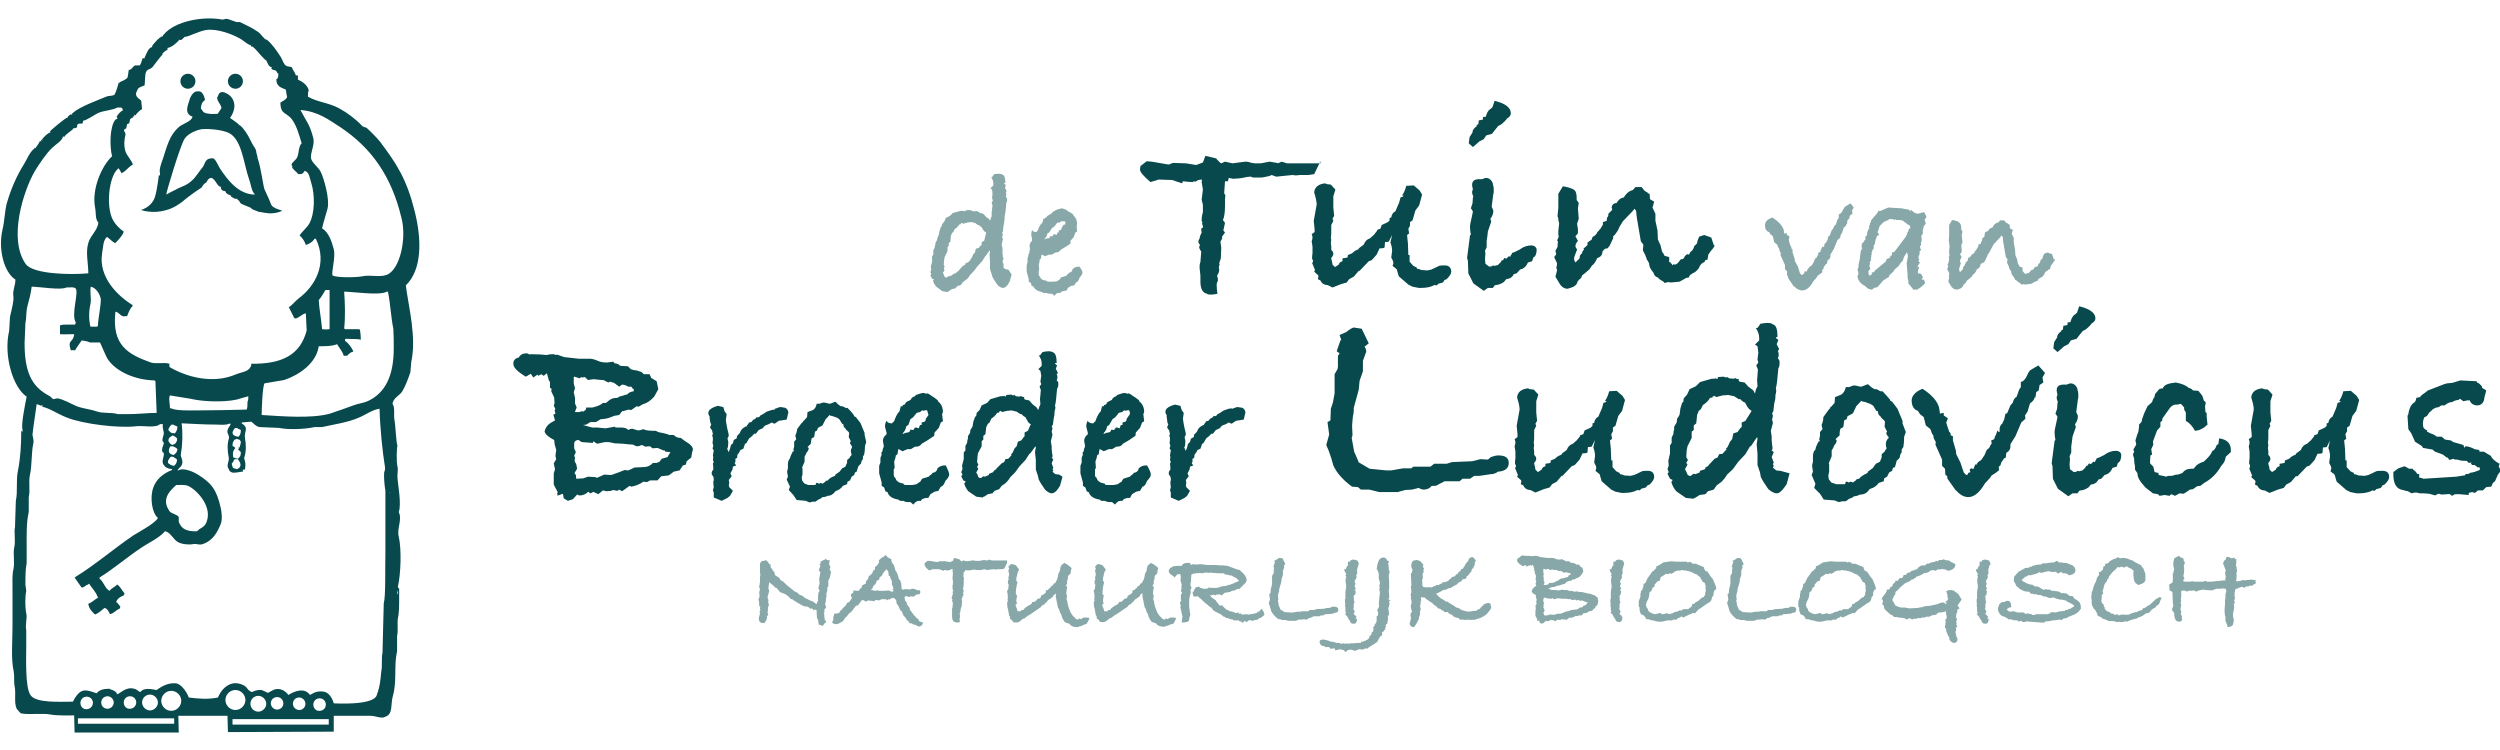 <?xml version="1.0" encoding="utf-8"?>
<!-- Generator: Adobe Illustrator 25.3.0, SVG Export Plug-In . SVG Version: 6.00 Build 0)  -->
<svg version="1.1" id="Layer_1" xmlns="http://www.w3.org/2000/svg" xmlns:xlink="http://www.w3.org/1999/xlink" x="0px" y="0px"
	 viewBox="0 0 600 180" style="enable-background:new 0 0 600 180;" xml:space="preserve">
<style type="text/css">
	.st0{fill:none;}
	.st1{fill:#07494C;}
	.st2{fill:#87A7A8;}
</style>
<path class="st0" d="M82,30.6c-2.8-1.9-5.6-3.9-9.7-4.2c1.4,2.7,2.3,3.6,3.1,6.8c0.4,1.7-0.9,3.8-0.5,5c0.4,1.1,1.7,2,2.3,3.1
	c0.7,1.4,2.2,6.5,1.6,8.8c-0.4,1.6-1,3.3-1.3,4.7c1.5,1,2.3,3.1,2.8,5c0.4,1.9-0.7,5.5-0.3,6.3c0.9,0.6,5.9,0.4,7.2,0.2
	c2-0.4,3.9,0.3,5.7-0.3c3.3-1.1,5-8.9,3.7-14C94.1,42.2,89.3,35.4,82,30.6z"/>
<path class="st0" d="M93.7,118.3c-0.2-0.1,0-0.1-0.3-0.2C93.5,118.3,93.4,118.2,93.7,118.3z"/>
<path class="st0" d="M92.9,69.9c-1.5,1-8.3,0-10.2,0c0.2,2.7,0.3,6.1,0,8.8l0.2,0.2c1.1,0,2.3,0,3.4,0l0.2,0.2
	c0.1,0.7,0.2,1.4,0.2,2.3h-0.2c-0.4-0.2-2.7-0.1-3.4-0.2l-0.2,0.2c0,0.1,0,0.2,0,0.3c0.7,0.5,1.7,1.7,2,2.6c-0.3-0.1-1,0.4-1.5,1
	c-0.4-0.1-0.2,0-0.8,0c-0.3-1.1-1.1-1.9-1.6-2.8c-1.2,0.4-2.6,0.5-4.4,0.5c-0.6,4.2-4.6,6.9-8.3,8.1c-1.6,0.3-3.1,0.5-4.7,0.8
	c-0.4,0.7-0.7,6.4-0.7,7.6c5,0.3,11.6,0.9,16.3-0.3c1.9-0.5,4-1.4,5.7-2c1.3-0.4,2.2-0.5,3.4-1c4.4-1.9,6.3-6.3,6.3-12.7
	c0-1.6,0-3.1,0-4.7c-0.6-2.9-0.7-6.1-1.3-8.9C93.1,69.9,93,69.9,92.9,69.9z"/>
<path class="st0" d="M57.8,106c-0.1-0.2-0.1,0-0.2-0.3c-0.3-0.1-0.5-0.2-0.8-0.3c-0.2,0.1-0.2,0.1-0.5,0.2c-0.3,0.5-0.5,0.6-0.5,1.5
	c0.2,0.2,0.4,0.3,0.7,0.5c-0.4,0.5-0.8,1-0.5,2.3c0.5,0.1,0.5,0.3,1.1,0.3c0.5-0.5,0.6-0.6,0.7-1.6c-0.2-0.2-0.4-0.4-0.7-0.7
	c0.3-0.1,0.2,0,0.3-0.2c-0.3-0.1-0.2,0-0.3-0.2c0.1,0,0.2,0,0.3,0C57.6,106.9,57.7,106.8,57.8,106z"/>
<path class="st0" d="M79.1,79c0-3.1,0-6.3,0-9.4c-0.3,0-0.7,0-1,0c-0.4,0.8-1,1.8-1.6,2.4c0.1,2.1,0.6,4.6,0.8,7
	C78,79.1,78.4,79.1,79.1,79z"/>
<path class="st0" d="M59.6,95.1c-0.9,0.3-1.8,0.5-2.8,0.8c-3.1,0.8-8.1,0.5-11.1-0.2c-0.6-0.1-4.9-0.8-4.9-0.8c-0.4,0.6,0,2.1,0,3.1
	c0.1,0,0.2,0,0.3,0c1,0.6,4.2,0.5,5.9,0.5c4,0,8.2-0.1,12.2-0.2c0.2-0.5,0.2-1.2,0.2-1.9C59.6,96.1,59.6,95.6,59.6,95.1z"/>
<path class="st0" d="M57.1,102.9c-0.2-0.1-0.3-0.1-0.6-0.2c-0.3,0.3-0.3,0.2-0.5,0.6c-0.6,0.9,0.3,1.5,1.3,1.5
	c0.3-0.5,0.5-0.7,0.5-1.6C57.5,103.1,57.5,103,57.1,102.9z"/>
<path class="st0" d="M56.1,110.7c-0.1,0.2-0.3,0.5-0.5,0.7c0.1,0.3,0.2,0.6,0.3,1c0.4,0.2,0.5,0.2,1,0.3c0.1-0.1,0.4-0.2,0.5-0.3
	c0.7-0.7,0.1-1.5-0.3-2.1c-0.3,0-0.5,0-0.8,0c-0.2,0.1,0,0.1-0.3,0.2C56.1,110.6,56.4,110.5,56.1,110.7z"/>
<path class="st0" d="M47.2,127.4c0.9-1,1.9-0.8,2.4-2.6c1.1-3.7-2.6-7.5-4.6-8.3c-0.7-0.3-1.8-0.2-2.8-0.2c-1.7,1.5-3.6,3.5-1.6,6.3
	c0.4,0.6,1.8,0.7,2.1,1.3c0,0.4,0,0.8,0,1.1C43.4,126.9,44.8,127.5,47.2,127.4z"/>
<path class="st0" d="M95.3,141.7c0,0.4,0,0.7,0.2,1C95.5,142.3,95.5,142,95.3,141.7z"/>
<path class="st0" d="M11.8,95.1c0.3,0.1,0.7,0.7,1,0.8c0.3-0.1,0.6-0.1,1-0.2c0.6,0.1,1.5,0.5,2.3,0.8c0.9,0.4,2,1,2.9,1.3
	c1.3,0.4,2.8,0.5,4.1,1c1.4,0.5,3.8,0.2,5.2,0.7c0.7,0,1.4,0,2.1,0c2.6,0,4.8-0.3,7.2-0.3c-0.1-2.5-0.2-5.1-0.3-7.6L37,91.4
	c-4.7-0.1-9-2.1-11.1-4.9c-0.3-0.5-1.8-4.1-2-4.2c-0.8,0-1.6,0-2.4,0c-0.4-0.3-1.3-0.4-2-0.5c-0.5,0.8-1.2,1.6-1.6,2.4
	c-0.5-0.1-0.4-0.1-1,0c-0.9-2.8,0.6-1.7,0.8-3.9c-1.4,0-2.4,0.1-3.4,0c0-0.7,0-1.4,0-2.1c0.4-0.2,1.1-0.2,1.8-0.2c0.1,0,1.2,0,1.8,0
	c0.1-0.2,0.1-0.3,0.2-0.5c-1.2-1.8,0.7-7,0-8.1c-0.3-0.5-1.5-0.4-2.3-0.3c-1.2,0.8-6.6-0.1-8.3-0.2c-0.2,1.8-0.6,3-1,4.6
	c-0.3,1.4-0.2,2.8-0.5,4.1c0,1.5,0,3.1-0.1,4.7C5.9,89,7.4,92.7,11.8,95.1z"/>
<path class="st0" d="M21,65.5c0-2.4-0.7-5,0-7.3c0.6-1.7,2.3-3.1,2.4-4.9c-0.8-0.9-0.5-2.3-0.8-3.7c-0.8-4.3,1.6-9.9,4.1-12.2
	c-0.6-2.2-0.6-7,0.8-8.8c0.2-0.1,0.3-0.1,0.5-0.2c-0.1-0.2-0.1-0.3-0.2-0.5c0.3-0.6,1.1-1.4,1.5-1.5c-0.2-0.6-0.1-0.7-1.3-0.7
	c-1.2,0.7-3.2,0.7-4.6,1.3c-0.7,0.3-3.3,2.1-3.6,1.8c-0.1,0.2-0.1,0.4-0.2,0.7c-0.2,0.2-0.7-0.1-1.1,0.2c-0.4,0.3,0,0.6-0.3,0.8
	c-0.5,0.3-0.8,0.1-1,0.3h0.2L17.2,31c-0.7,0.7-1.5,1.1-2,1.8c-0.1-0.1-0.2-0.1-0.3-0.2c0,0.9-1.8,2-2.6,2.8c-1.2,1.2-3.2,4-4.1,5.5
	c-2.8,4.8-6.5,16.4-2.1,22.4C8,65.8,16.8,66,21,65.5z"/>
<path class="st0" d="M41.3,104.5c-0.5,0.5-0.8,0.4-1,1.3c0.1,0.1,0.2,0.4,0.3,0.5c0.2,0.2,0.5,0.3,0.6,0.5c0.5-0.2,0.8-0.2,1-0.7
	c0.2-0.2,0.2-0.5,0.2-1C42.1,104.9,41.9,104.7,41.3,104.5z"/>
<path class="st0" d="M41.8,107.3c-0.2-0.2-0.5-0.2-1-0.2c-0.6,0.9-0.6,1.9,0.8,2.1c0.5-0.5,0.8-0.4,0.8-1.5
	C42.2,107.5,42.3,107.4,41.8,107.3z"/>
<path class="st0" d="M21.7,78.4c0.7,0,0.8,0,1.6,0l0.2-0.2c0-1.6,1-6.2,0.6-6.8c-0.3-1.1-1.1-2.3-2.3-2.6c-0.4,1.1,0.1,2.9-0.2,4.2
	C21.3,74.8,21.3,76.6,21.7,78.4z"/>
<path class="st0" d="M41.8,109.9c-0.2-0.1-0.4-0.1-0.8-0.2c-0.3,0.3-0.3,0.2-0.5,0.7c-0.1,0.2-0.1,0.4-0.2,0.8
	c0.5,0.4,0.5,0.6,1.5,0.7c0.4-0.5,0.6-0.5,0.7-1.5C42.2,110.2,42.2,110,41.8,109.9z"/>
<path class="st0" d="M41.8,102.1c-0.2-0.1-0.3-0.1-0.7-0.2c-0.3,0.3-0.5,0.3-0.6,0.8c-0.1,0.2-0.1,0.2-0.2,0.5
	c0.5,0.5,0.5,0.8,1.6,0.8c0.3-0.5,0.5-0.7,0.5-1.6C42.2,102.2,42.2,102.2,41.8,102.1z"/>
<g>
	<path class="st1" d="M53.9,22.2c-0.2-0.1-0.5-0.1-0.7-0.1c-0.9,0.2-0.7,0.9-1.1,1.3c0.1,1.1,0.7,1.3,1,2.3c0.3,0.2-0.7,1.2-0.8,1.6
		c-1.1,0.1-2.5,0.1-3.3-0.3c-0.4-0.3-0.5-0.6-0.8-1c0.1-1,0.3-1.5,1-2c-0.1-0.7-0.4-1.4-0.8-1.8c-0.4-0.4-1-0.3-1.5-0.2
		c0,0-0.7,0.2-1.3,1.6c-0.4,1.5-1.6,3.6,0.6,4.4c-0.2,1.2-2.5,1.7-3.4,2.6c-2.1,1.9-2.7,4.4-3.7,7.5c-0.3,0.8-1,2.7-0.7,3.4
		c0,0.7,0.1,0.6-0.3,0.6c-0.1,1.4-0.4,2.6-0.5,3.4c-0.3,1.6-0.5,2.3-1.1,3.1c-0.8,1-1.9,1.6-2.7,1.8c1,0.3,3.2,0.8,5.8,0.1
		c2.1-0.5,3.5-1.6,4.3-2.2c0.9-0.8,1.9-1.5,3-2.3c0.5-0.3,1-0.7,1.5-1c0.2-0.4,0.6-1,1.1-1.2c0.2-0.3,0.5-1.1,1.2-1.1s1.4,1.7,1.9,2
		l0.5,0.2c-0.3,0.2,0.1,0.7,0.3,0.8c0.3,0.2,0.6,0.1,0.7,0.2c-0.1,0.1,0.2,0.2,0.1,0.3c0.5,0.7,1.3,0.5,1.3,1
		c0.7,0.4,0.8,0.6,1.4,0.5c0.1,0.3,0.5,0.5,0.5,0.5c0.1,0.1,0.1,0.4,0.5,0.7c0.7,0.4,2.4,0.9,2.4,1.1c0.3,0.4,1.7,0.7,1.6,0.8
		c0.6,0.1,2.8,0.5,3.2,0.4c0.7,0,1.7-0.2,2.4-0.5c0.8-0.3-2.1-0.4-2.5-1.8c-0.4-1.1-1-2.3-1.5-3.4c-0.3-0.6-0.9-5.5-1.7-7.6
		c0.1-0.3-0.4-1.3-0.3-1.6c-0.1-0.6-0.6-1.1-0.9-1.7c-0.5-0.9-0.8-1.7-1.6-2.9c-0.3-0.3-0.8-1.3-1.6-1.7c0-0.2-2.2-1.7-2.2-1.7
		s1.9-2.3,0.6-4.6C55.4,23,54.7,22.5,53.9,22.2z M52.9,40.6c-0.5-0.7-1.2-2.6-1.8-2.6c-2.1-0.1-1.8,1.5-2.6,2.3
		c-0.3,0.3-1.6,2.3-2.3,2.9c-0.7,0.7-1.3,1-1.3,1c-0.3,0.2-0.7,0.4-1,0.5c-0.6,0.3-1.2,0.5-1.7,0.8c-0.8,0.4-1.6,0.8-2.3,1.2
		c0-0.6,3.4-11.9,4.4-13.4s3.4-2.2,4.1-2.3c0.6-0.1,4.6-0.1,6.7,1c3,1.7,3.4,7.4,4.7,11.1c0.5,1.3,0.5,2.7,1.4,3.6
		C57.2,46.7,54.6,43.1,52.9,40.6z"/>
</g>
<path class="st1" d="M99.5,50.6C97.6,43,95.2,39.3,91.2,34c-0.6-0.8-2.5-2.7-3.2-3.3c-0.3-0.2-0.9-0.2-1.1-0.5
	c-1.5-1.6-3.5-3.1-5.5-4.2c-2.6-1.4-5-1.4-7.5-2.8c0-0.5,0-1.2,0.2-1.5c-0.3-1.3-1.5-2.1-2.6-2.6c0-0.3,0-0.7,0-1
	c-0.2,0-0.3,0-0.5,0c-0.2-0.8-0.7-1.2-1-2c-0.3-0.1-1-0.1-1.3-0.3c-0.7-0.4-0.9-1.5-1.3-2.1c-0.9-1.4-2.1-3.2-3.4-4.2
	c-0.4,0.2-1.3-1.3-2-1.8c-1.6-1.1-2.4-1.4-4.4-2.4c-0.3,0-0.5,0-0.8,0c-0.7-0.2-1.6-0.6-2.4-0.8c-0.3,0.1-0.7,0.1-1,0.2
	c-4.7-0.9-11.5,0.4-14.1,3.6c-0.2,0.1-0.1,0.1-0.2,0.2v0.2c-0.6-0.1-2.5,2-2.6,2.4v0.2c-0.9,0.1-1.4,1.7-1.9,2.8
	c-0.1-0.1-0.2-0.1-0.3-0.2c-0.2,0.2-0.4,1.5-0.8,1.8c-0.4,0-0.8,0-1.1,0c-0.6,0.3-0.7,1-1.5,1.1c-0.1,0.5-0.2,1.6-0.3,1.8
	c-0.3,0.5-1.6,1-1.8,1.1l-0.2,0.2h0.2V20c-0.1-0.1-0.2-0.1-0.3-0.2c-0.1,0.5-0.7,2.4-1,2.9c-0.5,0.4-1.3,0.2-2,0.5
	c-2.1,0.9-6.4,2.4-8,3.9c-0.2,0.1-0.1,0.1-0.2,0.2v0.2c-0.4-0.1-0.5,0-0.8,0.3c-0.2,0.1-0.1,0.1-0.2,0.2v0.2
	c-0.5-0.1-4.1,3.1-4.2,3.2l-0.2,0.2h0.2v0.2c-0.5,0-1.5,1-2,1.6L10,33.5h0.2v0.2c-0.1-0.1-0.2-0.1-0.3-0.2c0,0.3-0.2,0,0,0.3V34
	c-0.1-0.1-0.2-0.1-0.3-0.2c-0.1,0.4-1,1.6-1,1.6v0.2c-0.1-0.1-0.2-0.1-0.3-0.2v0.2c-1.2,0.9-1.8,2.6-2.6,3.9
	c-1.7,2.7-3.1,5.9-4.1,9.4c-0.5,2-0.5,4.2-1,6.2c-1.1,4.8,0.4,10.3,3.1,12c0,1.5-0.7,2.5-0.5,3.9c0.2,1.1-0.4,3.3-0.8,5
	c-0.1,1.1-0.1,2.3-0.2,3.4C0.8,85.3,3.1,93,6.4,95.2c-0.3,1.4-1.4,6.9-1,7.8c0,0.2,0,0.4,0,0.7c-0.1-0.2-0.1,0-0.2-0.3H5.1
	c0,3.3-0.2,6.6-0.8,9.6c-0.5,2.3,0,5-0.5,7.2c-0.1,2.1-0.1,4.2-0.2,6.3c-0.3,1.2,0.2,3.3-0.2,5c-0.3,1.4,0.2,3.6-0.2,5.2
	C2.9,138,3,139.9,3,141.4c0,3,0,6.1,0,9.1c0,3.6-0.4,7.6,0.3,10.7c0.2,1.1,0,2.6,0.2,3.4c0.4,2-0.2,3.9,0.5,5.5
	c0.3,0.4,0.7,0.8,1,1.1c1.9,0.4,5.4-0.1,7.2,0.3c1.5,0.3,5.6,0.2,5.6,0.2l0.1,4.1h25l-0.1-4h11.8l0.1,3.9l25.4-0.1v-3.8
	c0,0,5.9,0,8.9,0c1.2,0,2.6,0.8,3.5,0.2c1.9-0.6,1.2-3,1.8-5c1-3.5,0.2-7.3,1-10.7c0-1.2,0-2.5,0-3.7c0.3-1.1,0-3.4,0.2-4.2
	c0.3-1.3,0.3-3.3,0.3-5c0-0.7,0-1.4,0-2.1c0-0.1-0.4-0.3-0.3-0.5c0.7-3.1,0.9-9,0.2-12c-0.5-2,0.9-4.1,0-5.9
	c0.7-1.8-0.2-6.7-0.3-8.1c-0.1-1,0.2-1.9,0-2.8c-0.3-1.1-0.2-4.7,0-5c-0.3-0.4-0.5-5.2-0.7-6c-0.3-1.4,0.2-3.1-0.5-4.1
	c0.2-1.4,1.6-1.9,2.3-2.9c0.8-1.3,1.5-3.2,2-4.7c0.1-0.8,0.1-1.6,0.2-2.4c1.3-6-0.6-13-1.3-18.4C101.4,64.6,101.2,57.3,99.5,50.6z
	 M95.5,142.7c-0.2-0.2-0.2-0.5-0.2-1C95.5,142,95.5,142.3,95.5,142.7z M29.8,31.1c0.2-0.1,0.3-0.2,0.5-0.3c0.1-0.3,0.1-0.7,0.2-1
	c0.2-0.1,0.3-0.1,0.5-0.2c0.1-0.1,0.1-0.7,0.3-1.1l0.6-0.3l0.2-0.2h-0.2v-0.2c0.1,0.1,0.2,0.1,0.3,0.2c0.1-0.4,0-0.1,0-0.5
	c0.1,0.1,0.2,0.1,0.3,0.2c0.1-0.2,0.9-1.2,1.6-1.5c-0.1-0.6-0.1-1.3-0.2-2c-0.2-0.4-1.9-1-1-2.4c0.2-0.9,1.1-1,1.8-1.3
	c0.1-0.6,0.1-2.7,0.3-3.1c0.3-0.9,1.1-0.7,1.6-1.3c0.7-0.9,1.9-2.5,2.3-2.9l0.2-0.2h-0.2c0.1-0.2,0.9-1,1.3-1c0-0.2,0-0.3,0-0.5
	c1-0.1,2.2-1.2,2.9-2c0.5,0.5,1-0.8,1.5-0.7c0.4,0.1,3.3-1.4,4.9-1.6c2.7-0.4,6.6,1.1,8.5,2.3c0.6,0.4,1.6,1.3,2.1,1.3
	c0.3,0.2-0.1,0.1,0.2,0.3l0.2,0.2v-0.2c1.2,0.9,1.7,1.9,3.1,3.2l0.2,0.2v-0.2c0.4,0.6,0.5,1.7,1.5,1.9c-0.1,0.1-0.1,0.2-0.2,0.3
	c0.7,0.6,1.1,0,1.5,1.1h0.2c0,0.9,0,1.1-0.5,1.5c0.1,0.5,0.1,0.9,0.3,1.1c0.3,0.7,1.3,1,2,1.3c0.1,0.6,0.2,1.5,0.3,1.8
	c-0.2,0.6-1.1,1-1.6,1.3c0,3,1.5,2.3,2.8,4.1c1.1,1.5,1.7,3.7,2.3,5.7c-0.8,0.7-0.6,2.4-1.1,3.4c-0.2,0.5-1.2,1.2-1.3,1.6
	c-0.1,0.4,0.2,0.4,0.3,0.7C70.2,40,70.1,40,70,39.9c0.3,0.9,1.1,1.2,1.6,1.9c1,0,1.1-0.1,1.5-0.8c1.2,0.3,1.2,1.8,1.6,2.9
	c0.9,2.8,0.9,7.4-0.5,9.8c-0.6,1-1.8,2-2.3,2.8c0.6,0.5,1.3,1.5,1.5,2.3c0.8-0.3,1.5-0.6,2.1-1.5c0.1,0,0.2,0,0.3,0
	c2.9,6-0.2,11.4-4.1,14.3c-0.8,0.6-1.8,1.9-2.4,2.1c0.4,0.9,0.9,1.7,1.3,2.6c0.6,0.6,1.8-1,2.8-1.1c0.1,1.4,0.1,2.7,0.2,4.1
	c-1.5,5.8-5.8,8.1-13.3,8c0,0.4,0,0.6-0.2,0.8c-0.6,1.2-2.3,1.2-3.6,1.8c-5.5,2.3-11.7,0.6-15.8-1.8c-0.1-0.5-0.1-0.4,0-0.8
	c-1.3-0.4-3.2,0.1-4.5-0.3c-5.6-2-9.4-4.2-8.5-12.2c0.9,0.2,1.1,0.9,1.8,1.1c0.3,0.1,0.6-0.1,1,0c0.3-0.8,0.7-1.9,1.3-2.4
	c0-0.1,0-0.2,0-0.3c-3.6-2.2-8.2-6.7-7.3-12.4c0.3-1.7,0.2-2.9,1.1-3.9c0.1-0.2,1.3,1.1,1.8,1.3l0.2,0.2c0.7-0.7,1.8-1.8,2.1-2.8
	c-1-0.7-2-1.7-2.6-2.8c-1.7-3.2-1-10.2,1.1-12.2c0.2-0.1,0-0.1,0.3-0.2c0.2,0.4,0.4,0.7,0.6,1v0.2c1.2-0.5,1.7-1.6,2.8-2.1
	c-0.4-1.2-1.4-2-1.8-3.2c-0.4-1.3-0.3-2.8,0-3.9C30.2,31.6,29.6,31.6,29.8,31.1z M78.1,69.6c0.3,0,0.7,0,1,0c0,3.1,0,6.3,0,9.4
	c-0.7,0.1-1,0.1-1.8,0c-0.2-2.4-0.7-4.9-0.8-7C77.1,71.4,77.6,70.4,78.1,69.6z M59.2,98.3c-4,0.1-8.2,0.2-12.2,0.2
	c-1.6,0-4.8,0.1-5.9-0.5c-0.1,0-0.2,0-0.3,0c0-1-0.4-2.5,0-3.1c0,0,4.2,0.7,4.9,0.8c2.9,0.7,7.9,0.9,11.1,0.2
	c0.9-0.3,1.8-0.5,2.8-0.8c0,0.5,0,1-0.2,1.3C59.4,97.1,59.4,97.9,59.2,98.3z M57.4,107.6c-0.2,0.1,0,0.1-0.3,0.2
	c0.2,0.2,0.4,0.4,0.7,0.7c0,1-0.2,1.1-0.7,1.6c-0.7-0.1-0.6-0.2-1.1-0.3c-0.3-1.3,0.1-1.8,0.5-2.3c-0.2-0.2-0.4-0.3-0.7-0.5
	c0-0.9,0.2-1,0.5-1.5c0.3-0.1,0.3,0,0.5-0.2c0.3,0.1,0.5,0.2,0.8,0.3c0.1,0.3,0,0.2,0.2,0.3c0,0.8-0.2,0.9-0.3,1.5
	c-0.1,0-0.2,0-0.3,0C57.3,107.6,57.2,107.5,57.4,107.6z M56,110.4c0.3-0.1,0.2,0,0.3-0.2c0.3,0,0.5,0,0.8,0c0.4,0.6,1,1.4,0.3,2.1
	c-0.1,0.1-0.4,0.2-0.5,0.3c-0.5-0.1-0.6-0.2-1-0.3c-0.1-0.3-0.2-0.6-0.3-1c0.2-0.2,0.3-0.4,0.5-0.7C56.4,110.5,56.1,110.6,56,110.4z
	 M57.3,104.8c-1,0-1.9-0.6-1.3-1.5c0.2-0.4,0.2-0.4,0.5-0.6c0.4,0,0.5,0,0.6,0.2c0.4,0.1,0.4,0.2,0.7,0.3
	C57.8,104.2,57.6,104.3,57.3,104.8z M40.7,122.7c-2-2.8-0.1-4.8,1.6-6.3c0.9,0,2.1-0.1,2.8,0.2c1.9,0.8,5.7,4.6,4.6,8.3
	c-0.5,1.8-1.5,1.6-2.4,2.6c-2.4,0.1-3.8-0.5-4.4-2.3c0-0.4,0-0.8,0-1.1C42.5,123.4,41.1,123.3,40.7,122.7z M41.8,111.8
	c-0.9-0.1-0.9-0.3-1.5-0.7c0-0.4,0-0.6,0.2-0.8c0.2-0.4,0.2-0.4,0.5-0.7c0.4,0,0.6,0,0.8,0.2c0.4,0.2,0.4,0.3,0.7,0.5
	C42.4,111.3,42.2,111.3,41.8,111.8z M41.7,109.2c-1.4-0.2-1.4-1.2-0.8-2.1c0.4,0,0.7,0,1,0.2c0.4,0.2,0.4,0.2,0.7,0.5
	C42.4,108.8,42.2,108.7,41.7,109.2z M42.3,106.1c-0.2,0.5-0.5,0.5-1,0.7c-0.2-0.2-0.5-0.3-0.6-0.5c-0.1-0.1-0.2-0.4-0.3-0.5
	c0.1-0.9,0.4-0.8,1-1.3c0.6,0.2,0.7,0.4,1.1,0.7C42.5,105.6,42.5,105.9,42.3,106.1z M42,104c-1.1,0-1.1-0.3-1.6-0.8
	c0.1-0.3,0-0.3,0.2-0.5c0.2-0.5,0.3-0.5,0.6-0.8c0.4,0,0.5,0,0.7,0.2c0.4,0.1,0.4,0.2,0.7,0.3C42.5,103.4,42.3,103.5,42,104z
	 M21.8,68.8c1.2,0.3,2,1.5,2.3,2.6c0.4,0.6-0.6,5.2-0.6,6.8l-0.2,0.2c-0.9,0-1,0-1.6,0c-0.4-1.8-0.4-3.6,0-5.4
	C22,71.6,21.5,69.9,21.8,68.8z M8.4,41c0.9-1.5,2.8-4.3,4.1-5.5c0.8-0.8,2.6-1.8,2.6-2.8c0.1,0.1,0.2,0.1,0.3,0.2
	c0.4-0.7,1.2-1.1,2-1.8l0.2-0.2h-0.2c0.2-0.2,0.5,0,1-0.3c0.3-0.2-0.1-0.5,0.3-0.8s1,0,1.1-0.2s0.1-0.4,0.2-0.7
	c0.3,0.3,2.9-1.5,3.6-1.8c1.4-0.6,3.3-0.6,4.6-1.3c1.2,0,1.1,0,1.3,0.7c-0.4,0.1-1.2,0.9-1.5,1.5c0.1,0.2,0.1,0.3,0.2,0.5
	c-0.2,0.1-0.3,0.1-0.5,0.2c-1.4,1.7-1.4,6.5-0.8,8.8c-2.5,2.3-4.9,7.9-4.1,12.2c0.3,1.4,0,2.9,0.8,3.7c-0.1,1.8-1.9,3.1-2.4,4.9
	c-0.7,2.3,0,4.9,0,7.3C16.8,66,8,65.8,6.2,63.4C1.9,57.4,5.6,45.8,8.4,41z M5.9,82.3C6,80.7,6,79.1,6.1,77.5
	c0.3-1.2,0.1-2.7,0.5-4.1c0.4-1.6,0.8-2.8,1-4.6c1.7,0,7.1,0.9,8.3,0.2c0.8,0,2-0.2,2.3,0.3c0.7,1.1-1.2,6.3,0,8.1
	c-0.1,0.2-0.1,0.3-0.2,0.5c-0.6,0-1.7,0-1.8,0c-0.7,0-1.4,0-1.8,0.2c0,0.7,0,1.4,0,2.1c1,0.1,2.1,0,3.4,0c-0.2,2.2-1.7,1.1-0.8,3.9
	c0.6-0.1,0.5-0.1,1,0c0.5-0.9,1.1-1.6,1.6-2.4c0.6,0.1,1.5,0.2,2,0.5c0.8,0,1.6,0,2.4,0c0.1,0.1,1.6,3.8,2,4.2
	c2,2.8,6.4,4.8,11.1,4.9l0.2,0.2c0.1,2.5,0.2,5.1,0.3,7.6c-2.3,0-4.5,0.3-7.2,0.3c-0.7,0-1.4,0-2.1,0c-1.4-0.5-3.8-0.1-5.2-0.7
	c-1.2-0.4-2.7-0.6-4.1-1c-1-0.3-2-0.9-2.9-1.3c-0.7-0.3-1.6-0.7-2.3-0.8c-0.3,0.1-0.7,0.1-1,0.2c-0.3-0.1-0.7-0.7-1-0.8
	C7.4,92.7,5.9,89,5.9,82.3z M41.8,173.7H18.7v-1.3h23.1C41.8,172.4,41.8,173.7,41.8,173.7z M19.3,168.7c0-0.9,0.7-1.5,1.5-1.5
	c0.9,0,1.5,0.7,1.5,1.5s-0.7,1.5-1.5,1.5C20,170.3,19.3,169.6,19.3,168.7z M24.3,168.6c0-0.9,0.7-1.5,1.5-1.5s1.5,0.7,1.5,1.5
	s-0.7,1.5-1.5,1.5S24.3,169.5,24.3,168.6z M29.7,168.6c0-0.9,0.7-1.5,1.5-1.5c0.9,0,1.5,0.7,1.5,1.5s-0.7,1.5-1.5,1.5
	C30.4,170.2,29.7,169.5,29.7,168.6z M34.1,168.6c0-1.1,0.9-1.9,1.9-1.9s1.9,0.9,1.9,1.9s-0.9,1.9-1.9,1.9S34.1,169.6,34.1,168.6z
	 M41.1,170.6c-1.3,0-2.4-1.1-2.4-2.4s1.1-2.4,2.4-2.4c1.3,0,2.4,1.1,2.4,2.4S42.4,170.6,41.1,170.6z M54.1,168
	c0-1.3,1.1-2.4,2.4-2.4s2.4,1.1,2.4,2.4s-1.1,2.4-2.4,2.4S54.1,169.3,54.1,168z M78.9,173.9H55.8v-1.3h23.1V173.9z M60.1,168.9
	c0-1.1,0.9-1.9,1.9-1.9s1.9,0.9,1.9,1.9s-0.9,1.9-1.9,1.9S60.1,170,60.1,168.9z M65,168.8c0-0.9,0.7-1.5,1.5-1.5
	c0.9,0,1.5,0.7,1.5,1.5c0,0.9-0.7,1.5-1.5,1.5S65,169.6,65,168.8z M70.3,168.9c0-0.9,0.7-1.5,1.5-1.5s1.5,0.7,1.5,1.5
	c0,0.9-0.7,1.5-1.5,1.5S70.3,169.7,70.3,168.9z M75.2,169.1c0-0.9,0.7-1.5,1.5-1.5c0.9,0,1.5,0.7,1.5,1.5c0,0.9-0.7,1.5-1.5,1.5
	C75.9,170.7,75.2,170,75.2,169.1z M92.1,144.8c-0.1,4-0.2,7.9-0.3,11.9c-0.3,1.2,0,3-0.3,4.5c-0.2,1.8-0.2,3.2-1.1,5.7
	s-10.3,1.9-10.3,1.9s-0.6-2.5-2.4-2.8s-2.7,0.5-3.3,0.8c-1.3-1.9-3.8-0.9-5.2,0c-0.6-0.9-1.9-1.8-3.4-1.3c-0.3,0.1-1.5,0.8-1.5,0.8
	s-1.2-0.6-1.5-0.7c-1.3-0.1-2.1,0.4-2.3,0.5c-1.1-0.3-1.1-1.2-2-1.6c-3-1.6-5.3,0.7-6.2,2.9c-2.3,0.5-4.7,0.3-7,0
	c-0.4-1.2-1.8-3.3-3.1-3.4s-2.7,0.2-4.6,1.6c-0.1,0.1-3-0.9-3.9,0.5c-0.6-0.2-0.9-0.7-1.5-0.8c-2.1-0.6-3.6,1.4-4.1,1.3
	c-0.2-0.3,0-0.4-0.7-0.8c-0.7-0.4-0.8-0.2-1.1-0.5c-1.5,0-2.5,0.3-3.1,1.1c-2.6-0.9-3.9-1.5-5.7,2c-3.2,0-8.9,0.4-10.2-1.6
	c-1.3-1.9-1-9-1-12.2c0-1.1,0-2.2,0-3.3c-0.3-1.5,0.3-2.9,0-4.1c-0.3-1.4-0.3-4,0-5.4c-0.1-0.5-0.1-1-0.2-1.5c0-1.5,0-3.8,0.3-5.2
	c0-1.2,0-2.4,0-3.6c0-2.8-0.1-6.1,0.5-8.6c0-1.2,0-2.4,0-3.6c0.4-1.6-0.1-3.6,0.3-5.4c0.5-2.2,0.3-5.3,0.8-7.5
	c0.2-0.7-0.2-1.7-0.2-2.1c0.2-2.1,0.7-4.9,1-7.3c0.6,0.1,0.9,0.5,1.3,0.3h0.2c-0.1,0.1-0.1,0.2-0.2,0.3c2.1,0.5,3.4,1.6,5.9,2.6
	c4,1.6,12.5,2.6,16.7,2.1c1.8-0.2,4.6,0.5,5.7-0.5c0.2,0,0.4,0,0.7,0c-0.2,0.9,0.3,1.8,0.2,2.4c-0.1,0.4-0.4,1.2-0.3,1.6
	c0,0.2,0.4,0.3,0.3,0.7c-0.1,0.4-0.6,1.2-0.3,2c0.1,0.1,0.2,0.1,0.3,0.2c0.2,0.9-0.7,2,0,2.9c0.4,0.6,1,0.9,2,1v0.2
	c-2.1,0.8-3.8,2.2-4.5,4.2c-0.9,2.4-0.3,6.2,1.1,7.3c-0.5,1.2-4.6,3.4-5.9,4.2c-4.7,3.2-9.2,7.1-14.1,10.1c0.5,0.8,1.1,1.5,1.6,2.3
	c0.4,0.4,0.9-0.4,1.6-0.6c0.2-0.1,0-0.1,0.3-0.2c0.6,1,1.6,1.9,2,3.1l0.2,0.2c-0.8,0.4-1.5,1.2-2.4,1.5c0.1,1,0.7,1.7,1.3,2.3
	c0.2,0.4,0.2-0.1,0.3,0.3c0.8-0.3,1.7-1.1,2.3-1.6c0.7,0.2,1,0.9,1.3,1.5c1-0.2,1.4-1,2.3-1.3c0.1-0.2,0.1-0.3,0.2-0.5
	c-0.4-0.4-0.5-0.8-1-1.1c0.1-0.7,1.1-1.4,1.8-1.6c0.1-0.2,0.1-0.3,0.2-0.5c-0.6-0.6-0.9-1.4-1.5-1.9c-0.2-0.1,0-0.1-0.3-0.2
	c-0.5,0.6-1.3,0.8-1.8,1.5c-1.1-0.5-1.4-2.2-2.4-2.9c0-0.1,0-0.2,0-0.3c3.4-2.1,6.5-4.8,9.8-7c1.7-1.2,4.6-2.5,5.9-4.1
	c1.3,0.2,2,2,3.1,2.6c0.9,0.5,2.5,0.7,3.6,0.5c1-0.2,1.4,0.3,2.3,0c2.5-0.8,3.6-2.9,4.4-4.9c0.4-1,0.2-2.8,0-3.7
	c-1-4.5-2.2-6-5.5-8.1c-0.8-0.5-3.4-1.8-4.7-1h-0.2c0.3-0.6,0.9-0.8,1.1-1.5c0.3-1-0.4-1.7-0.3-2.3c0.4-2.2,0.5-5,0.2-7.5
	c2.6,0.1,5.2,0.3,8.1,0.3c0.9,0,2.6,0.2,3.2-0.2c0.2,0,0.3,0,0.5,0c-0.2,0.6-0.7,1-0.8,1.6c-0.2,0.8,0.6,1.2,0.3,2.1
	c-0.4,1.3-0.3,2.9,0,4.4c0.2,0.9-0.7,1.8,0,2.8c0.2,0.5,0.3,0.6,0.8,0.8c0.3,0.2,2.4-0.2,2.4-0.2h0.2c0-0.2,0-0.3,0-0.5
	c0.2,0,0.3,0,0.5,0c0.2-1.5,0.1-1.5-0.2-2.8c0.5-1.4,0.5-3.2,0.2-4.7c-0.3-1.7,1.1-2.4-0.8-3.6v-0.2c0.8-0.1,1.5-0.1,2.3-0.2
	c0.6,0.4,1,1.1,2,1.3c1.6,0.1,3.1,0.1,4.7,0.2c2.3,0.5,6.3,0.3,8.5-0.2c0.6,0,1.2,0,1.8,0c3.1-0.7,6.2-1.1,8.9-2.3
	c1.5-0.6,3.2-1.9,4.9-2.1c0.1,4.4,0.7,10.4,1.3,14c0.1,0.6-0.1,0.9-0.2,1.3c-0.1,1.1,0.1,3.3,0.3,4.4c0,4.9,0,9.9,0,14.8
	C92.4,136.5,92.6,143.1,92.1,144.8z M93.4,118.2c0.3,0.1,0.2,0,0.3,0.2C93.4,118.2,93.5,118.3,93.4,118.2z M94.5,83.6
	c0,6.4-1.9,10.7-6.3,12.7c-1.2,0.5-2.1,0.5-3.4,1c-1.7,0.6-3.8,1.4-5.7,2c-4.6,1.2-11.3,0.6-16.3,0.3c0-1.3,0.2-7,0.7-7.6
	c1.6-0.3,3.1-0.5,4.7-0.8c3.6-1.2,7.7-4,8.3-8.1c1.7,0,3.2,0,4.4-0.5c0.5,0.9,1.3,1.7,1.6,2.8c0.6,0,0.4-0.1,0.8,0
	c0.5-0.6,1.1-1,1.5-1c-0.3-0.9-1.2-2.1-2-2.6c0-0.1,0-0.2,0-0.3l0.2-0.2c0.8,0.1,3,0,3.4,0.2h0.2c0-0.9-0.1-1.6-0.2-2.3L86.2,79
	c-1.1,0-2.3,0-3.4,0l-0.2-0.2c0.3-2.7,0.2-6,0-8.8c2,0,8.7,1,10.2,0c0.1,0,0.2,0,0.3,0c0.6,2.8,0.7,6,1.3,8.9
	C94.5,80.4,94.5,82,94.5,83.6z M92.7,66c-1.8,0.6-3.7-0.1-5.7,0.3c-1.3,0.3-6.2,0.4-7.2-0.2c-0.3-0.8,0.8-4.5,0.3-6.3
	c-0.5-2-1.3-4.1-2.8-5c0.3-1.4,0.9-3.2,1.3-4.7c0.6-2.3-0.9-7.4-1.6-8.8c-0.5-1.1-1.9-2-2.3-3.1c-0.4-1.3,0.9-3.3,0.5-5
	c-0.8-3.3-1.7-4.1-3.1-6.8c4.2,0.3,6.9,2.4,9.7,4.2c7.3,4.9,12.1,11.6,14.5,21.5C97.7,57.1,96,64.9,92.7,66z"/>
<circle class="st1" cx="45.1" cy="19.5" r="1.8"/>
<circle class="st1" cx="56.5" cy="19.5" r="1.8"/>
<path class="st2" d="M242.8,65.9l-0.5,1.7l-0.3,0.5c-0.4,0.7-0.9,1-1.3,1c-0.3,0-0.8-0.2-1.3-0.7l-0.8-1.2l-0.4-0.7l-0.2-0.7
	l-0.4-1.2v-1.8l-0.1-1.6l0.1-0.9l-0.1-0.2l-1,1.4h-0.1v0.1l-0.7,1.1l-1.1,1.2l-0.9,1.2l-0.9,0.9c-0.2,0.4-0.5,0.8-0.9,1.1l-0.8,0.6
	l-0.5,0.7l-0.9,0.3l-0.4,0.5l-0.9,0.2l-0.7,0.5h-0.1l-0.1,0.2l-1.3-0.2l-1.5-1.1c-0.4-0.5-0.7-1-0.8-1.5c0.1,0,0.1-0.1,0.2-0.1
	c0.1-0.1,0.1-0.1,0.1-0.1s-0.2-0.1-0.5-0.2l-0.4-0.8l0.2-0.3l-0.2-0.5l0.2-0.6l-0.1-0.7l0.3-1.2v-1.3l0.3-0.4V60l0.3-0.5l0.1-0.6
	l0.1-0.1v-0.5l0.4-0.7L225,57l0.2-0.4l0.1-0.2l0.2-1l0.3-0.9l0.2-0.2l0.1-0.5l0.5-0.6c0.1-0.1,0.2-0.4,0.4-0.9l1-0.5l0.7-0.7
	l1.9-0.5c0.3,0,0.5,0,0.7,0l0.3,0.2l0.1-0.3l0.9-0.1l0.3,0.1h0.3l0.2,0.2h0.8l0.2-0.1l0.2,0.2h0.4V51l0.2,0.1l0.8,0.2l0.6,0.7
	l0.8,0.6l0.2,0.4l0,0l0.2-0.6l0.2-0.5l0-0.9l0.2-1.7l-0.2-0.7l0.3-0.5l-0.2-0.5l0.1-1.1l-0.1-1l-0.4-0.3l0.7-0.7V44
	c0-0.5-0.2-1-0.5-1.5h0.2l0.5-0.7c0.4-0.1,0.8-0.1,1.1-0.1c0.4,0,0.7,0.1,0.9,0.2c0.4,0.1,0.7,0.8,0.7,2H241v0.2l0.4,0.3l-0.2,0.7
	l0.4,0.8l-0.2,0.2c0.1,0.2,0.1,0.4,0.1,0.6c0,0.2,0,0.4-0.1,0.6l0.2,0.2c0.1,0.1,0.1,0.3,0.1,0.5c0,0.3-0.1,0.6-0.2,0.8
	c-0.1,1.7-0.3,2.8-0.4,3.2c0,0.1,0,0.2,0,0.4s0,0.5-0.1,0.7v0.2c0,0.3-0.1,0.7-0.2,1.1l-0.1,1.2l-0.2,0.3l0.2,0.4l-0.2,0.6l0.2,0.5
	l-0.3,1.3l0.2,0.9v0.5v0.8c0,0.2,0.1,0.4,0.1,0.5s0,0.2-0.1,0.3l0.3,0.2l-0.3,0.8l0.3,0.9l-0.1,0.2l0.1,0.2l-0.1,0.2l0.1,0.1
	l0.4,0.3l0.7,0.1L242.8,65.9z M236.7,55.8l-0.2-0.1c-0.2-0.1-0.4-0.3-0.5-0.5c-0.2-0.2-0.3-0.5-0.4-0.7c-0.3-0.1-0.5-0.3-0.7-0.5
	h-0.2l-0.7-0.5l-0.9-0.2l-0.9,0.1l-1,0.3l-0.3-0.2l-0.3,0.1v0.2l-0.4,0.1c-0.2,0.4-0.6,0.8-1.1,1.1l-0.3,0.7l-0.3,0.2l-0.3,0.7
	l-0.1,1.4l-0.4,0.3V59l-0.3,0.3v1l-0.7,1.4l-0.1,0.7l-0.1,1.1l0.2,0.5l-0.2,0.5l0.2,0.3l-0.4,0.7l0.2,0.4l0.2,0.5l0.2,0.2h0.3
	l0.4-0.3h0.3l0.7-0.3l0.1-0.2l0.8-0.3l0.1-0.2l0.5-0.3v-0.1l1-1.1l0.5-0.2l0.2-0.5l0.5-0.1l0.7-0.7l-0.1-0.1l0.3-0.3l0.4-0.9
	l0.4-0.4l0.2-0.9l0.7-0.2l0.5-0.6l0.2-0.1v-0.7l0.6-0.3L236.7,55.8z"/>
<path class="st2" d="M259.8,65.4c0,0.3-0.2,0.7-0.7,1.2c-0.1,0.4-0.3,0.8-0.6,1.1h-0.2l-0.5,0.8l-0.7,0.1l-0.8,0.5l-0.4,0.7h-0.5
	c-0.3,0.1-0.5,0.2-0.7,0.2l-0.2,0.3c-0.1,0-0.2,0-0.4,0c-0.4,0-0.7,0.2-1,0.7l-0.6-0.5c-0.1,0-0.3,0-0.5,0c-0.4,0-0.7-0.1-0.9-0.2
	h-0.7l-0.3-0.2c-1-0.2-1.7-0.6-2-1.2v-0.1l-0.5-0.2l-0.2-0.7l-0.5-0.3V67l-0.5-1.8v-1.5l0.2-0.7v-0.9l0.2-0.7v-0.3l0.3-0.5l-0.1,0.1
	c0-0.2,0.1-0.5,0.2-0.8V60l-0.1-1c0-0.5,0.2-0.9,0.6-1.2c0-0.1,0-0.1,0-0.2c0-0.1,0-0.3-0.1-0.7c-0.1-0.3-0.1-0.6-0.1-0.7
	c0-0.3,0.1-0.7,0.2-1c0.2,0.3,0.5,0.5,0.9,0.5h0.1c0.1-0.1,0.2-0.2,0.4-0.4c0.2-0.7,0.5-1.3,0.9-1.7l0.2-0.2c0-0.1,0.1-0.4,0.2-0.9
	h0.3l0.1-0.2l0.3-0.1c0.1-0.2,0.2-0.3,0.3-0.4c0,0,0.3-0.2,0.9-0.5c0.1-0.2,0.3-0.4,0.5-0.5c0.1-0.1,0.2-0.1,0.4-0.2l0.2-0.2
	c0.7-0.2,1.2-0.4,1.4-0.4s0.4,0.1,0.6,0.2h0.2l0.3,0.2c0.3,0.2,0.7,0.5,1,0.6l0.7,0.5v0.2c0.6,0.5,0.9,1.2,0.9,2.1l-0.1,0.4l0.1,1.4
	l-0.4,0.2l-0.4,1.1l-0.8,0.9v0.7c-0.9,0.6-1.7,1.1-2.4,1.5c-0.2,0.4-0.6,0.6-1.1,0.6h-0.1l-0.8,0.5h-0.7l-1,0.4l-0.7-0.4H250
	c-0.1,0.2-0.1,0.6-0.2,1l-0.3,0.2v0.5l-0.2,0.7c0.1,0.7,0.1,1.1,0.1,1.3l-0.1,0.1c0,0.4,0,0.6,0,0.8v0.1c0,0.1,0,0.1,0,0.1
	c0,0.2,0.1,0.4,0.3,0.5c0.1,0.3,0.2,0.5,0.4,0.6l0.3,0.2l0.9,0.2v0.1l0.3,0.1h1.4l0.8-0.1l0.4-0.3l0.2-0.1l0.4-0.6h0.2l1-0.3
	c0.1-0.2,0.3-0.4,0.5-0.5l0.1-0.2c0.5-0.1,0.9-0.4,0.9-0.9c0.4-0.4,0.9-0.6,1.5-0.6h0.2C259.5,64.6,259.8,65.1,259.8,65.4z
	 M255.7,53.6c0-0.1,0-0.2-0.1-0.5h-0.2h-0.1c0,0-0.1,0-0.2,0c-0.1,0-0.1,0-0.2,0h-0.1c-0.1,0-0.1,0-0.1,0l-0.4,0.3h-0.4l-0.2,0.1
	l-0.7,0.9l-0.5,0.3l-0.7,1.1l-0.4,0.2c-0.1,0.5-0.3,0.9-0.6,1.2l-0.2,0.3c0.3-0.2,0.6-0.3,1-0.3l0.3-0.1l0.1-0.4h0.6l0.3-0.5h0.2
	l0.5,0.2l0.2-0.6h0.3v-0.5l0.5-0.1l0.1-0.1l0.1-0.4l0.5-0.8C255.7,54,255.7,53.8,255.7,53.6z"/>
<path class="st1" d="M316.9,38.7l-1.5,3.1L314,42h-2l-1,0.1l-0.8-0.1l-3.9,0.4l-1.1-0.4l-0.2,0.1c-0.4,0.2-1.1,0.3-2.1,0.5h-2.2
	l-0.5-0.2H300c-0.4,0-1,0.1-1.8,0.3c-0.6,0.1-1.4,0.2-2.3,0.2l-1-0.2l-0.2,0.8H294l-0.2,2.9l0.3,0.5l-0.1,0.9v1.6
	c0,1.7-0.2,2.8-0.5,3.4l0.5,0.7l-0.4,1.8l0.4,0.5l-0.7,1v0.5l-0.4,0.7l0.2,1.4L293,62l-0.4,1.2c0,0,0.1,0.1,0.1,0.3
	c0-0.1-0.1,0.2-0.2,0.8c0,0,0,0.1,0.1,0.2c0,0.1,0,0.2,0,0.3c0,0.5-0.2,0.9-0.5,1.3l0.2,0.9c0,0.3,0,0.5-0.1,0.6l-0.1,0.2
	c-0.1,0.2-0.1,0.5-0.1,0.7c0,0.8,0.1,1.4,0.2,2c-0.9,0.2-1.4,0.2-1.5,0.2c-0.4,0-0.7,0-0.9-0.1l-0.1-0.1c-1.1-0.2-1.6-1.2-1.6-3
	c0-0.2,0-0.5,0-0.9c0-0.3,0-0.8-0.1-1.4s-0.1-1-0.1-1.3c0-0.4,0.1-0.8,0.2-1l0.2-2.5c-0.3-0.5-0.5-0.8-0.5-1.1
	c0-0.1,0.1-0.2,0.2-0.5c-0.2-0.3-0.4-0.6-0.4-0.7c0-0.3,0.1-0.6,0.3-0.8c0-0.4,0.2-0.9,0.5-1.5c-0.1-0.3-0.1-0.7-0.1-1
	c0.3,0,0.4-0.1,0.4-0.4c0-0.1,0-0.2-0.1-0.4s-0.1-0.4-0.1-0.6l0.2,0.2l-0.3-0.6c0-0.8,0.1-1.5,0.3-2v-1.8l-0.3-1.3l0.3-2.4l-0.3-1.8
	l0.1-0.6l-0.9,0.1l-0.7,0.4l-0.5-0.1v0.2c-0.9,0-1.7-0.1-2.5-0.2l-0.2,0.5l-2.4-0.8l-3.2-0.1l-2,0.6c-1.6-1.4-2.5-2.4-2.5-3
	c0-0.4,0.1-0.7,0.2-1.1v0.2l1.4-1.1l1.2,0.1l4.1,0.7l1-0.4l3.1,0.1l2.5,0.4l1.6-0.6l0.6-1.6l2.5,0.6h0.1l0.1,0.2l0.9,0.9l0.2,0.1
	l0.9-0.4l1.8,0.4c1.8-0.2,2.8-0.4,3.1-0.4c0.5,0,1,0.1,1.5,0.3c0.1,0,0.4,0,0.7,0.1c0.6,0,0.9,0,1.1,0h0.4l2.1-0.4l1.8,0.3l0.2,0.1
	l0.9-0.4l1.3,0.4h3.1h1.4h3.5V38.7z"/>
<path class="st1" d="M348.3,65.2c0,0.5-0.4,1.1-1.1,1.8l-0.5,0.2l-0.4,0.6l-1.1,0.3c-0.2,0.3-0.4,0.4-0.6,0.4c0,0-0.1,0-0.1-0.1
	c-0.1,0-0.1,0-0.2,0c-0.9,0.5-2,0.7-3.3,0.7h-0.5l-1.5-0.3l-1-0.5l-2.3-2l-0.5-1.7l-1-0.8c0.1-0.2,0.2-0.4,0.2-0.8
	c0-0.2-0.2-0.7-0.5-1.2l0.2-1.5v-0.2c0-0.5-0.1-1.1-0.4-1.9l0.4-1.8l-0.8,1.6l-0.9,0.1l-0.1,1.3c-0.3,0.2-0.7,0.2-1.2,0.2l-0.7,1.5
	l-0.8,0.9c-0.3,0.4-0.6,0.6-0.9,0.6l-0.2,0.1l-2.2,2.3h-0.2l-1.2,1.4l-1.1,0.6l-0.6,0.8l-1.4,0.4l-2,0.8l-1.2-0.6
	c-0.8,0-1.4-0.4-1.7-1.1l-0.6-0.3c0-0.1,0-0.3,0.1-0.5c0-0.2,0-0.4,0-0.4l-1-0.9l0.2-0.4l-0.7-1.7l0.2-0.2v-0.1c0-0.1,0-0.2,0-0.4
	c-0.1-0.1-0.2-0.2-0.2-0.3c0-0.5,0-0.9,0.1-1.3v-1.6l-0.2-1.3c0.1-0.3,0.2-0.6,0.2-0.9c0-0.3-0.1-0.6-0.2-0.8l0.7-0.5V55l-0.2-2
	l0.7-3.9c0-0.7-0.2-1.6-0.6-2.9c0.1-1.3,1-2,2.6-2.2l0.5,0.2l0.9,0.1l1.1,1.2l-0.5,1.6v2.7l0.2,2l-0.4,0.7L320,53l-0.5,1v0.6v0.2
	c0,0.1,0,0.3,0,0.6c0,0.5,0,1.1-0.1,1.7l0.1,0.4l-0.1,0.9l0.1,0.7V60c0.3,0.2,0.5,0.6,0.5,0.9c0,0.3-0.2,0.7-0.5,1v0.2
	c0.2,0.7,0.3,1.1,0.3,1.4l0.6,0.6c0.3-0.2,0.6-0.4,0.9-0.6c0.1-0.4,0.4-0.7,0.9-0.8V62c0.2,0,0.6-0.1,1.2-0.2l0.1-0.6l1-0.4l0.2-0.2
	c0.3-0.3,0.8-0.6,1.4-0.8v-0.2l1.2-0.9c0.3-0.8,0.8-1.3,1.5-1.5c0.5-0.5,0.8-0.7,0.9-0.8l0.8-1v-0.2l0.2-0.1l0.6-0.2l0.3-0.9
	l1.3-0.6l0.2-0.1l0.4-0.4v-0.6l0.4-0.1c0.1-0.7,0.4-1.2,1-1.5l0.9-2.1l0.3-1.1l0.1-0.2h0.3l0.4-0.3l-0.4-0.1c0.5-0.7,0.8-1.5,1-2.3
	l1.8-0.1l1.4,1.2l0.6,1l-0.7,2.6l-0.9,1.2l-0.7,2.4l-0.6,0.4v0.9l-0.4,0.7l0.2,1.1l-0.5,0.4l0.2,2l0.1,2.8h0.3v1.6l0.9,1l0.8,0.4
	l0.1,0.3c0.3,0,0.6,0.1,1,0.3l1.5,0.1l0.9-0.2l1.7-0.8c0.3-0.2,0.7-0.2,1.2-0.2C347.7,63.6,348.3,64.2,348.3,65.2z"/>
<path class="st1" d="M368.8,59.8c0,0.9-0.2,1.5-0.5,1.8l-0.3,0.2l-0.3,0.9l-1,0.3c-0.3,0.7-0.7,1.2-1.3,1.5l-0.6,0.2l-0.8,0.9
	l-0.7,0.2c-0.3,0.7-0.9,1.1-1.8,1.2c-0.1,0.1-0.3,0.4-0.6,0.7c-0.6,0.4-1.3,0.7-1.9,0.7l-0.3,0.1l-0.4,0.6h-1.2l-1,0.7l-2.5-1.8
	l-1.2-2.4l-0.1-3l-0.2-0.7l0.7-5.4l0.2-0.2c-0.1-0.6-0.2-1.2-0.2-1.8c0-0.4,0.1-1.1,0.4-2.3l0.3-1.4c-0.1-0.2-0.2-0.5-0.5-0.8
	l0.4-1.2l0.1-1.4l0.1-0.2c-0.2-0.4-0.3-0.8-0.3-1.2c0-0.1,0.1-0.2,0.1-0.3s0.1-0.3,0.1-0.3c-0.1-0.4-0.2-0.7-0.2-1
	c0-1,0.6-1.4,1.7-1.4h0.7c0.5-0.2,0.8-0.3,0.9-0.3c0.8,0,1.4,0.5,1.7,1.4v0.2c0.2,0.5,0.2,1,0.2,1.4s0,0.6-0.1,0.8l-0.4,3.1l0.4,0.9
	c0,0.7-0.2,1.4-0.7,2l0.2,0.7l-0.8,2.3c-0.1,1-0.2,1.8-0.3,2.3v1.5l-0.4,0.9l0.1,0.6l-0.1,1.4l0.1,1.1l0.9,0.7l0.7-0.1l0.1-0.2
	l0.5,0.1l0.8-0.2l0.7-0.7l0.2-0.4l0.4-0.1l0.1-0.3l0.2-0.2l0.4,0.2l0.6-0.6l0.4,0.1l0.1-0.4h0.1l0.2-0.5l0.6-0.2l1.2-0.6
	c0.9-0.7,1.9-1,2.8-1h0.2C368.4,59,368.7,59.4,368.8,59.8z M362.6,27.2c0,0.5-0.3,0.9-1,1.3v0.1c-0.8,0.9-1.5,1.5-2,1.6l-0.9,1.1
	l-0.6,0.8l-1.4,0.4l-0.6,0.9l-1,0.5l-1.6,1.4l-1-0.9l0.2-1.5l0.7-1.1c0-0.6,0.4-1.1,1-1.5V30l0.4-0.2l0.1-0.9l1-0.2v-0.6l0.7-0.1
	c0.2-0.8,0.5-1.4,1-1.8l0.2-0.1l0.4-0.4l0.5-1.5C361.2,24.8,362.6,25.8,362.6,27.2z"/>
<path class="st1" d="M411.5,58.8c0,0.3-0.3,0.8-0.8,1.3l-0.7,1l-0.2,1.2l-0.6,0.2l-0.1,0.4c-0.7,0.2-1.1,0.7-1.4,1.5
	c-0.5,0.6-0.9,1-1.5,1.2c-0.2,0.2-0.4,0.3-0.6,0.4l-0.3,0.6l-0.6,0.1l-1.6,0.9l-2.1,0.2l-0.6-0.1l-0.9,0.2l-0.4-0.4
	c-0.6-0.3-1-0.6-1.2-0.9c-0.5-0.1-0.9-0.5-1.1-1.2c-0.7-0.8-1-1.5-1-2v-0.2l-0.4-0.7l-0.1-0.1l-0.4-1.1l-0.6-1.2l0.1-1.4l-0.6-0.8
	l-0.9-5.3c-0.1-0.7-0.2-1.3-0.2-1.8l-0.1-0.3l-0.3-0.4l-0.6,0.7l-2.2,2.3l-0.8,1.3l-0.4,0.9l-0.7,1l-0.5,0.5l0.1,0.3l-0.9,1.9
	l-0.5,0.6l-0.6,0.1l-0.6,0.6c0,0.8-0.4,1.4-1.2,1.6l-0.1,0.1c-0.4,0.9-0.8,1.5-1.2,1.7l-0.6,0.9c-0.9,0.8-1.5,1.3-1.8,1.5
	c-0.1,0.4-0.3,0.8-0.7,1c-0.1,0.1-0.2,0.3-0.4,0.5c-0.1,0.7-0.7,1.2-1.7,1.5l-0.7,0.2c-0.8,0-1.5-0.5-2-1.4l-0.9-1.5l0.4-1.5
	l-0.2-0.8l0.1-0.1l0.1-0.8l-0.7-1.5l0.5-0.7l-0.2-0.8l0.5-0.9l0.1-1.4l-0.2-0.2l0.4-0.9l-0.1-0.4v-1l0.2-1.8
	c-0.1-0.4-0.2-0.7-0.2-0.8s0-0.2,0-0.2c0-0.1,0-0.2,0-0.2l-0.2-0.5l0.2-2v-0.7v-1v-1.7l1.1-1.8c1.2,0.2,2.1,0.5,2.6,0.8
	s0.7,1,0.7,1.9V48l0.5,0.7l-0.2,1.3l0.2,2.5l-0.4,1.2l0.2,1.3v1l-0.6,0.7l0.6,1.1l-0.5,0.7l-0.1,0.7l0.4,0.7l-0.5,1.3l-0.2,0.6v0.6
	l0.3,0.6l1-1c0-0.6,0.2-1,0.6-1.2c0-0.4,0.2-0.7,0.5-0.9l-0.2-0.2l0.8-0.7l0.2-0.2v-0.6l1-0.7l0.2-0.6l0.6-0.4l2.4-2.7
	c-0.2,0.2-0.9,1-2,2.3v0.1l0.1-0.4l0.8-0.9l0.6-1v-0.6l0.9-0.3l0.1-0.8l0.2-0.2l0.1-0.3v-0.4l0.9-0.9c0-0.1,0-0.2,0-0.3
	s-0.1-0.2-0.1-0.2c0-0.7,0.4-1.1,1.2-1.2c0.4-0.7,0.9-1.2,1.7-1.3l0.4-0.6l0.1-0.1c0.4-0.5,0.9-0.9,1.7-1.1l0.6-0.7h1.5l0.7,0.9
	l0.7,0.4l0.1,0.2l0.4,0.1l0.1,1.3l1,0.6l-0.4,1.4l0.7,1.5V53l0.5,2.3l0.1,2.2l0.6,1.3l0.4,1.6c0.2,0.2,0.4,0.6,0.6,1l1.1,0.3v1.2
	L401,63v0.2l0.2,0.1l0.2,0.4l0.2-0.3c-0.1,0,0,0,0.3,0.1c0.5,0,0.9-0.4,1.4-1.2l0.7-0.2l0.2-0.3c0.1-0.3,0.4-0.6,0.7-0.8l0.4,0.1
	l0.2-0.2l0.1-0.3l0.2-0.2c0.4-0.3,0.7-0.7,0.8-1.3l0.7-0.7l0.1-0.6l0.4-1l1.2-0.4l1.7,0.6l0.6,1.8C411.3,58.8,411.3,58.9,411.5,58.8
	C411.5,58.7,411.5,58.8,411.5,58.8z"/>
<path class="st2" d="M444.9,49.8l-0.4,0.7l0.1,0.8l-0.6,0.4l-0.2,0.8l-0.4,0.3l-0.1,0.9h-0.1c-0.1,0.4-0.3,0.7-0.7,0.9l-0.4,1.3
	l-0.4,0.6c0,0.2,0,0.3,0,0.5l-0.7,0.6l-0.9,2.2l-0.8,1.3v0.4c0,0.4-0.2,0.7-0.7,1l-0.1,0.7l-0.3,0.2l-0.5,0.7l-0.1,0.5l-0.3,0.2
	c0,0.1,0,0.3,0.1,0.5l-0.5,0.4l-0.7,0.5l-0.2,0.4l-0.8,0.9c-0.8,1.5-1.7,2.2-2.7,2.2c-0.7,0-1.4-0.4-2-1.1l0.1,0.3l-1.4-2.1
	l-0.1-0.5l-0.2-0.2v-1l-0.5-0.5v-1l-1.1-2.4l0.1-0.4l-0.3-0.6l-0.1-0.5l-0.2-0.3l-0.3-0.7l-0.7-0.6l-0.3-1.4l-0.6-0.5l-0.3-0.5
	c-0.7-0.2-1-0.8-1-1.7c0-0.8,0.6-1.4,1.8-1.8c1.5,1,2.4,2,2.7,3l0.1,0.9c0.1-0.1,0.3-0.1,0.6-0.2v0.4l0.7,0.5l-0.2,0.7l0.1,0.5
	l0.3,1l0.2,0.2v0.4l0.3,0.2v0.7l0.5,1.6l0.1,0.6l0.7,1.3l0.5,1.6l0.4,0.4h0.1c0.1,0,0.2-0.1,0.3-0.3l0.3-0.1l-0.1-0.3
	c0.1-0.2,0.2-0.2,0.3-0.2s0.2,0,0.3,0.1c0.2-0.5,0.3-0.8,0.4-0.8c0,0,0,0,0,0.1c0.1-0.3,0.4-0.6,0.8-0.8l0.5-0.8l0.3-0.8l0.4-0.3
	l0.2-0.5l0.2-0.1l-0.1-0.5l0.5-0.2l0.1-0.2c0-0.1,0.1-0.3,0.2-0.5l0.3-0.7l0.2,0.2l0.2-0.1v-0.1c0-0.4,0.1-0.7,0.5-0.9v-0.1l0.3-0.5
	l0.2-0.9l0.3-0.1l0.5-1.3l0.4-0.5c0.1-0.4,0.3-0.7,0.6-0.9l0.4-1.2l0.3-0.4v-0.9h0.2c0.3-0.2,0.6-0.5,0.8-1c0.2-0.4,0.4-0.7,0.5-0.8
	l0.2-0.1l1.1-0.7L444.9,49.8z"/>
<path class="st2" d="M462.3,52.2l-0.4,0.5l0.3,1l-0.5,0.6l-0.2,0.9l-0.1,0.2l0.1,0.2c0,0.4-0.1,0.7-0.3,0.9l-0.1,0.1v0.2
	c0.1,0.2,0.1,0.4,0.1,0.5s0,0.2,0,0.3v0.2l-0.2,0.5l0.1,0.5l-0.3,0.3l0.1,0.6l0.2,0.3l-0.4,0.3V61l-0.3,0.7l0.2,0.7l-0.2,0.3
	l0.4,0.3l-0.6,0.9V64l0.4,0.1l-0.3,0.9l0,0c0,0.2,0,0.3,0,0.5v0.1l0.7,0.1l0.5,0.8l-0.3,0.6h0.5c0.2,0.3,0.3,0.6,0.3,0.9l-0.6,0.6
	c-0.2,0.2-0.5,0.4-0.8,0.6l-0.7,0.4l-0.2-0.2l-0.4,0.2L458,68v-0.7c-0.2-0.5-0.2-1-0.2-1.5v-0.2l-0.2-2.4l0.3-1.7l-0.2-1l-0.7,1.1
	l-0.4,1.1l-0.3,0.2l-0.6,0.9l-1,0.9l-0.3,0.5l-0.9,0.8l-0.2,0.5l-1.3,0.8l-1.4,1.6l-0.8,0.2l-0.5,0.4c-0.7,0-1.2-0.3-1.6-0.8
	c-1.2-0.6-1.9-1.5-1.9-2.6L446,66v-0.2v-0.5l-0.2-0.5l0.2-0.6l0.1-0.9l0.3-1.4c0,0,0-0.1,0-0.2c0-0.1,0-0.1,0-0.2
	c0-0.1,0-0.2,0.1-0.4c0-0.1,0-0.2,0-0.3c0-0.2,0.1-0.5,0.2-0.9l0.3-0.1c-0.2-0.1-0.2-0.3-0.2-0.5c0-0.1,0-0.2,0-0.2
	c0-0.1,0-0.2,0-0.3c0-0.3,0.2-0.6,0.5-0.7c0.1-0.3,0.2-0.5,0.5-0.8l-0.2-0.3l0.5-0.6v-0.2c0-0.5,0.2-1,0.5-1.4v-0.7l0.2-0.2v-0.1
	c0-0.1,0-0.1,0-0.1c0-0.2,0.1-0.3,0.2-0.4v-0.2c0.1-0.3,0.4-0.7,0.9-1.2s0.8-1,1-1.4l0.2,0.2l0.5-0.2l0.2-0.1l1.4-0.6l3.2,0.2v0
	l1,0.2c0.6,0,1,0.2,1.2,0.6c0-0.1,0-0.2,0-0.3s0-0.1,0-0.2l0.9,0.8l0.8,0.2l1.5-0.4l0.5,1L462.3,52.2z M458.4,54.3l-0.2-0.3
	l-0.3-0.1l-1.3-1l-0.8-0.1h-0.7l-0.1-0.2l-0.3,0.2l-0.4-0.2h-1.1l0.1,0.2l-0.9,0.3l-0.2,0.2h-0.1c-0.5,0.4-0.8,0.8-1,1l-0.3,1
	l-0.2,0.4l0.4,0.6l-0.7,0.5l0.1,0.2c-0.3,0.5-0.4,1-0.4,1.5l-0.3,0.4v0.7l-0.3,0.4l-0.1,0.4l-0.1,0.1v0.6l-0.1,0.2
	c0,0.3,0,0.6-0.1,0.8l0.1,0.2l-0.4,0.8l0.2,0.2l-0.3,0.4l0.3,0.8l-0.5,0.6l0.1,0.8V66l0.2,0.1h0.2c0.1-0.1,0.3-0.3,0.4-0.4l-0.1-0.3
	l0.6-0.1l0.1-0.3l2.4-2l0.2-0.1l0.3-0.7c0.2-0.1,0.4-0.2,0.7-0.3l0.3-0.6h0.3l-0.1-0.7l0.6-0.1c0.1-0.1,0.1-0.2,0.3-0.4
	c0.1-0.2,0.3-0.3,0.4-0.5l2.1-2.8l0.3-0.6V56l0.3-0.5l0.1-0.5l0.4-0.3L458.4,54.3z"/>
<path class="st2" d="M493.2,62.2c0,0.2-0.2,0.5-0.5,0.9l-0.5,0.7l-0.2,0.8l-0.4,0.1l-0.1,0.2c-0.4,0.1-0.8,0.5-0.9,1
	c-0.3,0.4-0.6,0.7-1,0.8c-0.1,0.1-0.3,0.2-0.4,0.3l-0.2,0.4l-0.4,0.1l-1.1,0.6l-1.4,0.2l-0.4-0.1l-0.6,0.1l-0.2-0.3
	c-0.4-0.2-0.7-0.4-0.8-0.6c-0.3-0.1-0.6-0.3-0.7-0.8c-0.5-0.5-0.7-1-0.7-1.3v-0.1l-0.3-0.5l-0.1-0.1l-0.2-0.7l-0.4-0.8l0.1-0.9
	l-0.4-0.5l-0.6-3.5c-0.1-0.5-0.1-0.9-0.1-1.2l-0.1-0.2l-0.2-0.3L480,57l-1.5,1.6l-0.5,0.9l-0.3,0.6l-0.4,0.7l-0.3,0.3v0.2l-0.6,1.3
	l-0.3,0.4l-0.4,0.1l-0.4,0.4c0,0.5-0.3,0.9-0.8,1.1l-0.1,0.1c-0.2,0.6-0.5,1-0.8,1.1l-0.4,0.6c-0.6,0.5-1,0.9-1.2,1
	c-0.1,0.3-0.2,0.5-0.5,0.7c-0.1,0.1-0.2,0.2-0.3,0.3c-0.1,0.5-0.5,0.8-1.1,1l-0.5,0.1c-0.5,0-1-0.3-1.4-0.9l-0.6-1l0.2-1l-0.1-0.5
	l0.1-0.1v-0.5l-0.5-1l0.3-0.5l-0.2-0.5l0.3-0.6l0.1-0.9l-0.1-0.2l0.2-0.6l-0.1-0.3v-0.7l0.1-1.2c-0.1-0.3-0.1-0.5-0.1-0.5
	c0-0.1,0-0.1,0-0.2c0-0.1,0-0.1,0-0.2l-0.1-0.3l0.1-1.3V56v-0.7V54l0.7-1.2c0.8,0.1,1.4,0.3,1.7,0.6c0.3,0.2,0.5,0.7,0.5,1.3v0.4
	l0.3,0.5l-0.2,0.9l0.2,1.6l-0.3,0.8l0.1,0.9v0.7l-0.4,0.5l0.4,0.7l-0.3,0.5l-0.1,0.5l0.2,0.5l-0.3,0.9l-0.1,0.4v0.4l0.2,0.4l0.7-0.7
	c0-0.4,0.1-0.7,0.4-0.8c0-0.3,0.1-0.5,0.3-0.6l-0.1-0.1l0.5-0.5l0.1-0.2V62l0.7-0.5l0.2-0.4l0.4-0.2l1.6-1.8
	c-0.1,0.2-0.6,0.7-1.4,1.5v0.1l0.1-0.3l0.5-0.6l0.4-0.7v-0.4l0.6-0.2l0.1-0.5l0.2-0.2v-0.2v-0.3l0.6-0.6c0-0.1,0-0.1,0-0.2
	c0-0.1,0-0.1,0-0.2c0-0.5,0.3-0.8,0.8-0.8c0.2-0.5,0.6-0.8,1.1-0.9l0.2-0.4l0.1-0.1c0.2-0.4,0.6-0.6,1.1-0.7l0.4-0.5h1l0.5,0.6
	l0.5,0.2v0.1l0.3,0.1l0.1,0.9l0.7,0.4l-0.3,0.9l0.5,1v1.1l0.3,1.6l0.1,1.5l0.4,0.9l0.2,1.1c0.2,0.2,0.3,0.4,0.4,0.7l0.7,0.2V65
	l0.4,0.5v0.1h0.2l0.2,0.2l0.2-0.2c-0.1,0,0,0,0.2,0c0.3,0,0.6-0.3,0.9-0.8l0.5-0.1l0.1-0.2c0.1-0.2,0.2-0.4,0.5-0.5h0.3l0.2-0.2
	v-0.2l0.1-0.2c0.3-0.2,0.5-0.5,0.5-0.9l0.5-0.5l0.1-0.4l0.3-0.7l0.8-0.3l1.1,0.4l0.4,1.2v0.1C493.2,62.1,493.2,62.1,493.2,62.2z"/>
<path class="st1" d="M166.3,107.9l-0.2,0.7l-0.2,1.2l-1.1,0.9l-0.2,0.8l-0.7,0.2l-0.8,1.2l-1.4,0.3l-1.2,0.9l-1.8,0.2l-0.9,1H156
	l-0.7,0.4l-0.9-0.1c-0.8,0.6-1.8,1-2.9,1.2l-0.4-0.2l-1.8,1.3l-0.7-0.4l-0.4,0.3l-1.1-0.2l-0.4,0.2l-1.1,0.1l-0.9-0.2l-1.1,0.9
	l-1.3-0.6v0.1c-0.1,0.1-0.3,0.2-0.7,0.3l-0.4-0.4c-0.6,0.6-1.3,0.9-2,0.9c-0.1,0-0.2,0-0.3,0c-0.2-0.2-0.3-0.2-0.4-0.2l-1,1.1
	l-1.2,0.4l-1-0.6l-0.2-1.1l-1.4,0.5c0.1-0.1,0.1-0.1,0.1-0.2c0,0,0-0.1,0-0.2s-0.1-0.2-0.1-0.2c0-0.1,0.1-0.2,0.2-0.2l-1-1.9V115
	v-1.4l0.3-1l-0.3-1.4l0.6-1l-0.2-0.8l0.2-1.4c-0.1-0.5-0.3-0.9-0.4-1.5l-0.1-0.9c-1.4-0.7-2.1-1.4-2.3-2c0.2-1,0.8-1.8,1.8-2.3
	c0,0,0.3-0.2,0.7-0.4l-0.4-1.4l0.5-0.2l-0.2-0.9l0.2-0.2l-0.4-0.9l0.2-0.5l-0.1-1.4l-0.7-1.5l0.1-0.6l-0.4-0.2v-1.4l-0.3-0.5
	l-0.4-1.5l-0.1-0.1l-0.7,0.6l-0.6-0.4l-0.7,0.4l-0.2-0.3l-1,0.7l-0.6-0.9l-1.2,0.7c-2-1.2-3-2.2-3-3.1c0-0.8,0.4-1.3,1.3-1.5
	c0.4-0.7,1-1,1.8-1h0.2l0.7,0.3l0.1-0.1c1.8,0,3.1,0.1,3.9,0.2c0.7-0.2,1.3-0.2,1.8-0.2l0.3,0.2l0.4-0.1l1.7,0.6l3.6,0.4
	c0.2,0,0.5,0,0.9,0c0.5,0,0.9,0,1.2,0h0.7c0.7,0.1,1.3,0.3,1.7,0.5l0.5,0.2c0.8,0.2,1.4,0.2,1.7,0.2l1.5-0.2l0.3,0.4
	c0.5,0,1,0.2,1.4,0.6l1.8,0.1l0.7,0.7c0.5,0.2,1,0.3,1.4,0.3l1.2,0.4l0.5,0.5h1.4l0.4,0.9l1.3,0.8l0.4,1.9l-1,1.8
	c-0.9,1-1.8,1.6-2.7,1.8l-1,0.6l-0.5-0.1l-1.3,0.9c-0.3,0-0.5-0.1-0.7-0.1l-1.3,0.4l-0.1-0.1l-0.8,1l-1.2,0.2
	c-1.1,0.5-2.1,0.8-3.2,0.8l-1.2,0.7h-1.3l-1,0.6l-0.8,0.1l2.2,0.6h1.2l2,0.2l2.3-0.4l0.1,0.2c0.3,0,0.7,0,1.2,0c1,0,1.6,0.2,1.9,0.6
	c0.3-0.2,0.6-0.3,1-0.3c0.7,0.2,1.2,0.4,1.4,0.4c0.3,0,0.7-0.1,1.2-0.3c0.5,0.3,1.5,0.4,3,0.4l0.6,0.3c1.1,0.2,2,0.4,2.7,0.7h1
	c0.5,0.5,1,0.7,1.7,0.7c0.2,0.2,0.9,0.7,2,1.4C166,107,166.3,107.4,166.3,107.9z M152.1,93.9v-0.5l-0.2-0.1l-0.4-0.5h-0.7l-0.6-0.3
	c-0.3-0.1-0.6-0.2-0.9-0.2l-0.7,0.5l-1.2-0.9l-1-0.3l-0.4,0.2l-1.2-0.6h-0.3c-0.4,0-1.1-0.1-2-0.2l-1.4,0.2l-0.7-0.7l-0.7,0.1
	l-0.2-0.1l-0.4,0.3l-1.2-0.4l-0.2,0.1V92l0.3,1.2l-0.3,0.9l0.3,1.4v1.3l0.4,1l-0.4,1v0.1h1c0.2-0.1,0.5-0.2,1-0.2l-0.1,0.2l0.7-0.6
	l0.1-0.5h1.5c1.3-0.3,2.1-0.7,2.5-1.1h0.7l0.3-0.2c0.7-0.7,1.4-1,2.1-1h0.2c0.2,0,0.4-0.1,0.6-0.3l1.7-0.5h0.2
	C150.9,94.2,151.4,94,152.1,93.9z M160.9,108.6l-0.2-0.1l-1-0.1l-0.2-0.3h-0.3l-1.4-0.6l-1.2,0.1l-0.6-0.5l-1.2,0.1
	c-0.2-0.2-0.5-0.3-0.8-0.4c-0.4,0.2-0.7,0.3-1.1,0.3c-0.3,0-0.6-0.2-1-0.4c-0.7,0-1.5-0.1-2.3-0.2l-2.1-0.1
	c-0.7-0.2-1.3-0.3-1.9-0.3c-0.2,0-0.6,0-0.9,0.1l-1.4,0.3l-0.9-0.6l-0.1,0.4l-2.7-0.2c-0.4-0.2-0.6-0.4-0.7-0.5
	c-0.7,0-1.1,0.3-1.1,1v0.4v0.6l0.4,0.9l-0.4,0.9l0.2,0.4l-0.1,0.9l0.4,0.7l0.2,1.1l-0.6,1l0.1,0.3l0.2,0.1l0.1,1l1.7-0.1l1.1-0.4
	l1.8,0.1l0.4,0.2c0.1-0.1,0.3-0.2,0.6-0.3l1.1-0.5l1.7,0.1l1.7-0.6l1.5-0.6l0.9,0.1l1.5-0.7l2.1-0.1c1,0,1.8-0.4,2.3-1h0.9l0.7-0.3
	l0.5-0.7l1.4-0.4l0.4-0.7L160.9,108.6z"/>
<path class="st1" d="M189.2,99l-0.4,1.7l-1.9,0.3l-1,0.7l-0.7-0.3l-0.7,0.4l-0.8,0.3l-0.5,0.4v0.2l-1.1,0.5l-0.7,0.9H181
	c-0.5,0.6-0.9,0.9-1.2,1.1l-0.7,1.2l-0.3,0.1c-0.1,0.3-0.2,0.7-0.4,1.2l-0.7,0.3l-0.3,0.6l-0.4,0.5l-0.1,0.8l-0.4,0.2v0.8l-0.2,0.2
	c0.1,0.2,0.2,0.4,0.4,0.6l-0.8,0.3l-0.1,0.7l-0.5,0.9l0.3,0.7l-0.7,0.9c0.1,0.3,0.1,0.6,0.1,0.7c0,0,0,0.1,0,0.2s-0.1,0.2-0.1,0.3
	l0.1,0.5l0.9,0.9l-0.7,1.2l-0.6,0.5l-1.4,0.7l-1.9-0.8v-1.2l-0.2-0.5l0.2-0.8c-0.1-0.5-0.1-1-0.1-1.2c0-0.1,0-0.2,0.1-0.4
	c0-0.2,0-0.3,0-0.4l-0.1-0.5c-0.2-0.2-0.4-0.5-0.4-0.8s0.1-0.6,0.4-0.9c0-0.2,0-0.7-0.1-1.5l0.2-0.2l-0.2-0.7l0.1-0.6l-0.1-0.4
	l0.2-1.2l-0.3-0.5l0.2-0.6l-0.2-0.7c0-0.2,0.1-0.5,0.1-0.8c0-0.5-0.1-0.9-0.2-1l0.2-0.3l-0.2-0.9l-0.5-0.7l0.3-0.8l-0.2-0.3
	l-0.2-1.2v-0.4c-0.2-0.2-0.3-0.5-0.3-0.8c0-0.7,0.8-1.3,2.3-1.7l1.3,0.3l0.3,1l0.5,0.7l-0.2,1.4c0.1,0.7,0.2,1.4,0.4,2.3l0.2,0.8
	c0,0.1,0.1,0.3,0.1,0.6c0,0.2-0.1,0.4-0.3,0.7l0.2,1l-0.1,1.1l-0.2,0.5l0.2,0.2l0.1,0.5c0.2-0.2,0.3-0.5,0.4-0.8l0.2-0.8
	c0.1-0.2,0.3-0.4,0.5-0.5l0.2-0.8l0.7-0.4l0.1-0.6l0.6-0.6l0.4-0.8c0.4-0.5,0.9-0.8,1.3-0.9l0.1-0.2l0.5-0.7l0.5-0.1l0.2-0.2
	l0.2-0.3l0.6-0.3l0.3-0.4l0.3,0.1l0.4-0.2l0.2-0.3l0.6-0.3l0.9-0.6l1.2-0.4c0.5-0.1,0.7-0.1,0.8-0.1V98c0,0-0.1,0-0.1,0.1h0.1
	c0.1,0,0.3-0.1,0.6-0.2c0.2-0.1,0.4-0.2,0.7-0.2c0.1,0,0.4,0,0.7,0.1C188.6,97.8,189.1,98.2,189.2,99z"/>
<path class="st1" d="M207.9,106.1l-0.3,0.9c0,0.9-0.1,1.6-0.2,2.1l-0.3,0.5v0.6l-0.3,0.4l-0.2,0.7l-0.6,0.6l-0.4,1.3l-0.4,0.2
	L205,114l-0.6,0.4l-0.4,0.9l-0.6,0.3l-0.1,0.6l-1,0.4c-0.4,0.6-1,1-1.6,1.2l-0.2,0.1c-0.5,0.7-1.1,1.1-1.9,1.1
	c-0.3,0.2-0.7,0.3-1.2,0.3l-0.5,0.4l-0.5,0.2l-0.7,0.5H195l-0.7,0.2l-0.9-0.4l-2.2-0.2l-0.8-1.2l-1.1-1.2l0.3-0.8l-0.8-1.7l0.3-0.7
	l-0.2-1.2l0.2-0.8c0-0.5,0-0.8,0-1c0-0.6,0.2-1.1,0.5-1.4c0-0.3,0.3-0.9,0.7-1.7h0.3l-0.2-0.4l0.2-0.7V106c0.3-0.3,0.4-0.5,0.5-0.6
	l-0.2-0.7v-0.2c0.2-0.5,0.4-1,0.4-1.5l1.1-1.5c0.2-0.1,0.3-0.2,0.4-0.3l-0.1-0.2h0.2l0.8-0.9l0.1-1.2l1.3-0.5
	c0.5-0.3,0.8-0.8,0.9-1.5h0.7c0.4-0.2,0.7-0.3,1-0.3s0.6,0.1,0.9,0.2l0.6,0.1l1.3-0.5l0.7,0.7l0.6,0.4h0.4l0.8,0.4h0.4
	c0.4,0.4,1,1,1.5,1.7l0.1,0.3l0.4,0.2l1.1,1.4l1,2.4v0.5L207.9,106.1z M204.5,107.3l-0.1-0.3c-0.2-0.2-0.4-0.5-0.4-0.8l0.2-0.3
	l-0.5-1l0.1-1l-0.2-0.3c-0.4-0.3-0.7-0.6-0.7-0.8c-0.3-0.1-0.5-0.5-0.5-1l-0.3-0.1l-0.6-1l-0.5-0.4l-1.1-0.4l-0.4-0.1
	c-0.2,0-0.3-0.1-0.4-0.2l-1,1.1l-0.7,1.4l-1.1,0.6l-0.2,0.6l-0.5,0.3l-0.2,1.3l-0.6,0.3c-0.1,0.5-0.2,0.9-0.2,1.3l-0.8,0.8l0.3,0.2
	c0,0.4-0.2,0.8-0.5,1.1c-0.1,0.3-0.3,0.6-0.5,1v0.4v0.2v0.6l-0.6,1.4l0.1,0.3v1.4l-0.2,0.7l0.1,0.7l0.5,0.7l0.7,0.3l0.3,0.1h0.4h1.3
	l0.2-0.5h0.2c0.2,0,0.3,0.1,0.4,0.2l0.5-0.2l0.4,0.2l0.7-0.5l0.1-0.2l0.5-0.1c0.2-0.4,0.8-0.8,1.7-1.1l0.1-0.3l1-0.7l0.6-0.8
	l0.8-0.4l0.1-0.3l0.3-0.6v-0.7l0.6-0.5l0.2-0.4l0.3-0.3c-0.1-0.4-0.2-0.7-0.2-0.9C204.2,108,204.3,107.7,204.5,107.3L204.5,107.3z"
	/>
<path class="st1" d="M227.8,113.9c0,0.4-0.3,0.9-0.9,1.5c-0.2,0.5-0.4,1-0.8,1.3l-0.3,0.1l-0.6,1l-0.9,0.2l-1,0.6l-0.5,0.9h-0.6
	c-0.4,0.1-0.7,0.2-0.9,0.3l-0.3,0.4c-0.1,0-0.3,0-0.5,0c-0.4,0-0.9,0.3-1.3,0.9l-0.7-0.6c-0.1,0-0.3,0-0.6,0c-0.4,0-0.8-0.1-1.1-0.3
	H216l-0.4-0.3c-1.3-0.2-2.1-0.7-2.5-1.5v-0.2l-0.6-0.3l-0.3-0.9l-0.6-0.4v-0.8l-0.6-2.2v-1.8l0.3-0.8v-1.1l0.3-0.8l-0.1-0.4l0.4-0.6
	l-0.1,0.1c0-0.3,0.1-0.6,0.3-1V107l-0.2-1.2c0-0.6,0.3-1.1,0.8-1.5c0-0.1,0.1-0.2,0.1-0.3c0-0.1-0.1-0.4-0.2-0.8
	c-0.1-0.4-0.2-0.7-0.2-0.9c0-0.4,0.1-0.8,0.3-1.3c0.3,0.4,0.7,0.6,1.2,0.6h0.2c0.1-0.1,0.2-0.3,0.5-0.5c0.3-0.9,0.6-1.6,1.1-2.2
	l0.2-0.2c0-0.1,0.1-0.5,0.3-1.2h0.4l0.1-0.3l0.4-0.1c0.2-0.3,0.3-0.4,0.3-0.5c0.1-0.1,0.4-0.3,1.1-0.6c0.1-0.2,0.3-0.5,0.6-0.7
	c0.1-0.1,0.3-0.1,0.5-0.2l0.2-0.3c0.9-0.3,1.5-0.5,1.7-0.5c0.3,0,0.5,0.1,0.8,0.2l0.3-0.1l0.4,0.2c0.4,0.3,0.8,0.6,1.2,0.8l0.9,0.7
	v0.2c0.8,0.6,1.2,1.5,1.2,2.6l-0.2,0.5l0.2,1.7l-0.5,0.3l-0.5,1.3l-1,1.1l-0.1,0.8c-1.1,0.8-2.1,1.4-3,1.9c-0.3,0.5-0.8,0.7-1.4,0.7
	h-0.2l-1,0.6h-0.8l-1.2,0.5l-0.9-0.5h-0.1c-0.1,0.3-0.1,0.7-0.2,1.2l-0.4,0.3l-0.1,0.6l-0.3,0.9c0.1,0.8,0.1,1.4,0.1,1.6l-0.2,0.2
	c0,0.4,0,0.8,0,1c0,0,0,0.1,0,0.2s0,0.1,0,0.2c0,0.3,0.1,0.5,0.4,0.7c0.1,0.4,0.3,0.7,0.5,0.8l0.4,0.3l1.1,0.3v0.2l0.4,0.1h1.7
	l1-0.2l0.5-0.4l0.3-0.1l0.5-0.8l0.3-0.1l1.3-0.4c0.1-0.2,0.4-0.4,0.7-0.6l0.2-0.3c0.7-0.1,1.1-0.5,1.2-1.1c0.5-0.5,1.1-0.7,1.8-0.7
	h0.2C227.5,112.8,227.8,113.4,227.8,113.9z M222.7,99.1c0-0.1-0.1-0.3-0.2-0.6l-0.3-0.1l-0.1,0.1c0,0-0.1,0-0.2,0
	c-0.1,0-0.1,0.1-0.2,0.1c0,0-0.1,0-0.2-0.1c-0.1,0-0.1,0-0.2,0l-0.5,0.4l-0.5,0.1l-0.3,0.1l-0.9,1.1l-0.6,0.4L218,102l-0.5,0.3
	c-0.1,0.6-0.3,1.1-0.7,1.5l-0.2,0.4c0.4-0.2,0.8-0.4,1.3-0.4l0.4-0.2l0.2-0.5l0.7,0.1l0.4-0.6h0.3l0.6,0.2l0.3-0.8h0.4v-0.6l0.7-0.2
	l0.2-0.2l0.1-0.5l0.7-1C222.7,99.5,222.7,99.3,222.7,99.1z"/>
<path class="st1" d="M255,114.4l-0.6,2.2l-0.4,0.6c-0.5,0.8-1.1,1.2-1.6,1.2c-0.4,0-1-0.3-1.6-0.9l-1-1.5l-0.5-0.9l-0.2-0.9
	l-0.5-1.5v-2.3l-0.2-1.9l0.2-1.1l-0.1-0.3l-1.3,1.8H247l0,0.1l-0.9,1.4l-1.4,1.5l-1.1,1.5l-1.1,1.1c-0.3,0.5-0.7,1-1.1,1.4l-1,0.7
	l-0.6,0.8l-1.1,0.4l-0.5,0.6l-1.1,0.2l-0.9,0.6H236l-0.1,0.2l-1.6-0.2l-1.9-1.3c-0.5-0.6-0.8-1.2-1-1.9c0.1,0,0.1-0.1,0.2-0.2
	c0.1-0.1,0.1-0.1,0.2-0.2c0,0-0.2-0.1-0.6-0.3l-0.5-1l0.3-0.4l-0.3-0.6l0.3-0.7l-0.1-0.9l0.4-1.5v-1.6l0.4-0.5V107l0.4-0.7l0.1-0.8
	l0.1-0.1v-0.7l0.5-0.8l0.1-0.7l0.3-0.5l0.2-0.3l0.2-1.2l0.4-1.1l0.3-0.3l0.1-0.7l0.7-0.7c0.1-0.2,0.2-0.5,0.5-1.1l1.3-0.6l0.8-0.9
	l2.4-0.7c0.4,0,0.7,0,0.9-0.1l0.4,0.2l0.1-0.4l1.2-0.1l0.4,0.2l0.4-0.1l0.3,0.3l1,0.1L245,95l0.3,0.2l0.5,0.1v0.4l0.2,0.2l1,0.2
	l0.8,0.9l1,0.8l0.3,0.5l0.1,0.1l0.2-0.7l0.3-0.7l-0.1-1.2l0.2-2.2l-0.3-0.8l0.4-0.6l-0.2-0.6l0.2-1.4l-0.2-1.2l-0.5-0.4l0.8-0.8
	v-0.6c0-0.6-0.2-1.2-0.7-1.9h0.3l0.6-0.8c0.5-0.1,1-0.2,1.4-0.2c0.5,0,0.9,0.1,1.2,0.3c0.5,0.2,0.8,1,0.8,2.5h-0.3l-0.1,0.2l0.5,0.4
	l-0.3,0.8l0.5,1l-0.3,0.3c0.1,0.2,0.2,0.5,0.2,0.7s-0.1,0.5-0.2,0.8l0.3,0.3c0.1,0.1,0.1,0.4,0.1,0.7c0,0.4-0.1,0.7-0.3,1
	c-0.2,2.2-0.3,3.5-0.5,4c0,0.1,0.1,0.3,0.1,0.5c0,0.3-0.1,0.6-0.2,0.9V99c0,0.4-0.1,0.9-0.2,1.4l-0.2,1.5l-0.3,0.4l0.2,0.5l-0.2,0.8
	l0.2,0.7l-0.4,1.6l0.2,1.2v0.7l0.1,1c0.1,0.2,0.1,0.5,0.1,0.7s-0.1,0.3-0.2,0.4l0.4,0.3l-0.4,1l0.4,1.1l-0.2,0.3l0.2,0.3l-0.2,0.3
	l0.2,0.2l0.5,0.4l0.9,0.1L255,114.4z M247.4,101.8l-0.2-0.1c-0.2-0.1-0.5-0.4-0.6-0.7c-0.2-0.3-0.4-0.6-0.5-0.9
	c-0.3-0.1-0.6-0.3-0.9-0.7h-0.3l-0.9-0.6l-1.2-0.3l-1.1,0.1l-1.2,0.3l-0.3-0.3l-0.4,0.2V99l-0.5,0.1c-0.3,0.5-0.8,1-1.4,1.4
	l-0.4,0.9l-0.4,0.3l-0.4,0.8l-0.2,1.7l-0.5,0.4v0.9l-0.4,0.4v1.2l-0.9,1.7l-0.1,0.8l-0.1,1.3l0.3,0.6l-0.3,0.6l0.3,0.4l-0.5,0.9
	l0.3,0.5l0.2,0.6l0.3,0.2h0.4l0.5-0.4l0.4,0.1l0.9-0.4l0.1-0.3l1-0.4l0.1-0.3l0.6-0.4v-0.1l1.3-1.3l0.6-0.3l0.3-0.7l0.7-0.1l0.8-0.9
	l-0.2-0.1l0.4-0.4l0.5-1.1l0.5-0.5l0.3-1.1l0.8-0.3l0.6-0.8l0.2-0.2v-0.9l0.8-0.4L247.4,101.8z"/>
<path class="st1" d="M276.2,113.9c0,0.4-0.3,0.9-0.9,1.5c-0.2,0.5-0.4,1-0.8,1.3l-0.3,0.1l-0.6,1l-0.9,0.2l-1,0.6l-0.5,0.9h-0.6
	c-0.4,0.1-0.7,0.2-0.9,0.3l-0.3,0.4c-0.1,0-0.3,0-0.5,0c-0.4,0-0.9,0.3-1.3,0.9l-0.7-0.6c-0.1,0-0.3,0-0.6,0c-0.4,0-0.8-0.1-1.1-0.3
	h-0.9l-0.4-0.3c-1.3-0.2-2.1-0.7-2.5-1.5v-0.2l-0.6-0.3l-0.3-0.9l-0.6-0.4v-0.8l-0.6-2.2v-1.8l0.3-0.8v-1.1l0.3-0.8l-0.1-0.4
	l0.4-0.6l-0.1,0.1c0-0.3,0.1-0.6,0.3-1V107l-0.2-1.2c0-0.6,0.3-1.1,0.8-1.5c0-0.1,0.1-0.2,0.1-0.3c0-0.1-0.1-0.4-0.2-0.8
	s-0.2-0.7-0.2-0.9c0-0.4,0.1-0.8,0.3-1.3c0.3,0.4,0.7,0.6,1.2,0.6h0.2c0.1-0.1,0.2-0.3,0.5-0.5c0.3-0.9,0.6-1.6,1.1-2.2l0.2-0.2
	c0-0.1,0.1-0.5,0.3-1.2h0.4l0.1-0.3l0.4-0.1c0.2-0.3,0.3-0.4,0.3-0.5c0.1-0.1,0.4-0.3,1.1-0.6c0.1-0.2,0.3-0.5,0.6-0.7
	c0.1-0.1,0.3-0.1,0.5-0.2l0.2-0.3c0.9-0.3,1.5-0.5,1.7-0.5c0.3,0,0.5,0.1,0.8,0.2l0.3-0.1l0.4,0.2c0.4,0.3,0.8,0.6,1.2,0.8l0.9,0.7
	v0.2c0.8,0.6,1.2,1.5,1.2,2.6l-0.2,0.5l0.2,1.7l-0.5,0.3l-0.5,1.3l-1,1.1l-0.1,0.8c-1.1,0.8-2.1,1.4-3,1.9c-0.3,0.5-0.8,0.7-1.4,0.7
	h-0.2l-1,0.6h-0.8l-1.2,0.5l-0.9-0.5h-0.1c-0.1,0.3-0.1,0.7-0.2,1.2l-0.4,0.3l-0.1,0.6l-0.3,0.9c0.1,0.8,0.1,1.4,0.1,1.6l-0.2,0.2
	c0,0.4,0,0.8,0,1c0,0,0,0.1,0,0.2s0,0.1,0,0.2c0,0.3,0.1,0.5,0.4,0.7c0.1,0.4,0.3,0.7,0.5,0.8l0.4,0.3l1.1,0.3v0.2l0.4,0.1h1.7
	l1-0.2l0.5-0.4l0.3-0.1l0.5-0.8l0.3-0.1l1.3-0.4c0.1-0.2,0.4-0.4,0.7-0.6l0.2-0.3c0.7-0.1,1.1-0.5,1.2-1.1c0.5-0.5,1.1-0.7,1.8-0.7
	h0.2C275.9,112.8,276.2,113.4,276.2,113.9z M271.2,99.1c0-0.1-0.1-0.3-0.2-0.6l-0.3-0.1l-0.1,0.1c0,0-0.1,0-0.2,0s-0.1,0.1-0.2,0.1
	c0,0-0.1,0-0.2-0.1c-0.1,0-0.1,0-0.2,0l-0.5,0.4l-0.5,0.1l-0.3,0.1l-0.9,1.1l-0.6,0.4l-0.8,1.4l-0.5,0.3c-0.1,0.6-0.3,1.1-0.7,1.5
	l-0.2,0.4c0.4-0.2,0.8-0.4,1.3-0.4l0.4-0.2l0.2-0.5l0.7,0.1l0.4-0.6h0.3l0.6,0.2l0.3-0.8h0.4v-0.6l0.7-0.2l0.2-0.2l0.1-0.5l0.7-1
	C271.1,99.5,271.2,99.3,271.2,99.1z"/>
<path class="st1" d="M298.9,99l-0.4,1.7l-1.9,0.3l-1,0.7l-0.7-0.3l-0.7,0.4l-0.8,0.3l-0.5,0.4v0.2l-1.1,0.5l-0.7,0.9h-0.4
	c-0.5,0.6-0.9,0.9-1.2,1.1l-0.7,1.2l-0.3,0.1c-0.1,0.3-0.2,0.7-0.4,1.2l-0.7,0.3l-0.3,0.6l-0.4,0.5l-0.1,0.8l-0.4,0.2v0.8l-0.2,0.2
	c0.1,0.2,0.2,0.4,0.4,0.6l-0.8,0.3l-0.1,0.7l-0.5,0.9l0.3,0.7l-0.7,0.9c0.1,0.3,0.1,0.6,0.1,0.7c0,0,0,0.1,0,0.2s-0.1,0.2-0.1,0.3
	l0.1,0.5l0.9,0.9l-0.7,1.2l-0.6,0.5l-1.4,0.7l-1.9-0.8v-1.2l-0.2-0.5l0.2-0.8c-0.1-0.5-0.1-1-0.1-1.2c0-0.1,0-0.2,0.1-0.4
	c0-0.2,0-0.3,0-0.4l-0.1-0.5c-0.2-0.2-0.4-0.5-0.4-0.8s0.1-0.6,0.4-0.9c0-0.2,0-0.7-0.1-1.5l0.2-0.2l-0.2-0.7l0.1-0.6l-0.1-0.4
	l0.2-1.2l-0.3-0.5l0.2-0.6l-0.2-0.7c0-0.2,0.1-0.5,0.1-0.8c0-0.5-0.1-0.9-0.2-1l0.2-0.3l-0.2-0.9l-0.5-0.7l0.3-0.8l-0.2-0.3L280,100
	v-0.4c-0.2-0.2-0.3-0.5-0.3-0.8c0-0.7,0.8-1.3,2.3-1.7l1.3,0.3l0.3,1l0.5,0.7l-0.2,1.4c0.1,0.7,0.2,1.4,0.4,2.3l0.2,0.8
	c0,0.1,0.1,0.3,0.1,0.6c0,0.2-0.1,0.4-0.3,0.7l0.2,1l-0.1,1.1l-0.2,0.5l0.2,0.2l0.1,0.5c0.2-0.2,0.3-0.5,0.4-0.8l0.2-0.8
	c0.1-0.2,0.3-0.4,0.5-0.5l0.2-0.8l0.7-0.4l0.1-0.6l0.6-0.6l0.4-0.8c0.4-0.5,0.9-0.8,1.3-0.9l0.1-0.2l0.5-0.7l0.5-0.1l0.2-0.2
	l0.2-0.3l0.6-0.3l0.3-0.4l0.3,0.1l0.4-0.2l0.2-0.3l0.6-0.3l0.9-0.6l1.2-0.4c0.5-0.1,0.7-0.1,0.8-0.1v0c0,0-0.1,0-0.1,0.1h0.1
	c0.1,0,0.3-0.1,0.6-0.2c0.2-0.1,0.4-0.2,0.7-0.2c0.1,0,0.4,0,0.7,0.1C298.3,97.8,298.8,98.2,298.9,99z"/>
<path class="st1" d="M362.1,111.1c0,1.3-0.9,2-2.6,2.1c-0.5,0.4-1.1,0.6-1.7,0.6l-2.7,0.4h-1.3l-1,0.7H351l-0.7,0.6h-3.6l-2.1,1.1
	h-0.4c-0.3,0-0.6,0-0.7,0.1l-0.4,0.4c-0.5,0.3-1,0.4-1.4,0.4c-0.3,0-0.7-0.1-1.2-0.4l-1.6,0.4l-1.7,0.1l-1.8,0.5H331l-2.4-0.6h-2
	l-0.7-0.6l-1.4-0.1c-2.2-1.6-3.7-3.3-4.5-5.1c-0.3-1.2-0.7-2.4-1.1-3.5l-0.6-1.4l0.7-2.5l-0.4-3l0.7-0.4l0.1-2.8l0.5-1.5l0.4-2.2
	v-4.6l0.7-1.2l0.1-0.6v-2.6l0.4-0.6l-0.7-0.5l0.9-2.6l0.2-0.1l-0.4-1.2l1.6-0.7c0.7-0.6,1.4-1,1.8-1.1l1.9,0.3l1.7,3.5l-1,0.8
	c0.2,0.3,0.4,0.7,0.4,1.2l-0.8,2.2v2.5l-0.8,2.3l-0.2,2.1l-1.2,4.4v0.6c0,0.5-0.1,1-0.2,1.4l-0.1,1l-0.1,1.3l0.1,2.3l-0.2,0.6
	l0.6,3.3l1,2.3v0.2l2.7,1.6l4,0.4h1.2l2.8-0.5h2l0.5-0.4h4.1l0.9-0.7h3l1.3-0.4l4.8-0.2l2-0.5c0.5,0,1.1,0.1,1.8,0.1l0.7-0.6
	c0.6-0.2,1.2-0.4,1.8-0.4C361.3,109.3,362.1,109.9,362.1,111.1z"/>
<path class="st1" d="M397,114.5c0,0.5-0.4,1.1-1.1,1.8l-0.5,0.2L395,117l-1.1,0.3c-0.2,0.3-0.4,0.4-0.6,0.4c0,0-0.1,0-0.1-0.1
	c-0.1,0-0.1,0-0.2,0c-0.9,0.5-2,0.7-3.3,0.7h-0.5l-1.5-0.3l-1-0.5l-2.3-2l-0.5-1.7l-1-0.8c0.1-0.2,0.2-0.4,0.2-0.8
	c0-0.2-0.2-0.7-0.5-1.2l0.2-1.5v-0.2c0-0.5-0.1-1.1-0.4-1.9l0.4-1.8l-0.8,1.6l-0.9,0.1l-0.1,1.3c-0.3,0.2-0.7,0.2-1.2,0.2l-0.7,1.5
	l-0.8,0.9c-0.3,0.4-0.6,0.6-0.9,0.6l-0.2,0.1l-2.2,2.3h-0.2l-1.2,1.4l-1.1,0.6l-0.6,0.8l-1.4,0.4l-2,0.8l-1.2-0.6
	c-0.8,0-1.4-0.4-1.7-1.1l-0.6-0.3c0-0.1,0-0.3,0.1-0.5c0-0.2,0-0.4,0-0.4l-1-0.9l0.2-0.4l-0.7-1.7l0.2-0.2V112c0-0.1,0-0.2,0-0.4
	c-0.1-0.1-0.2-0.2-0.2-0.3c0-0.5,0-0.9,0.1-1.3v-1.6l-0.2-1.3c0.1-0.3,0.2-0.6,0.2-0.9s-0.1-0.6-0.2-0.8l0.7-0.5v-0.7l-0.2-2
	l0.7-3.9c0-0.7-0.2-1.6-0.6-2.9c0.1-1.3,1-2,2.6-2.2l0.5,0.2l0.9,0.1l1.1,1.2l-0.5,1.6V99l0.2,2l-0.4,0.7l0.2,0.5l-0.5,1v0.6v0.2
	c0,0.1,0,0.3,0,0.6c0,0.5,0,1.1-0.1,1.7l0.1,0.4l-0.1,0.9l0.1,0.7v0.9c0.3,0.2,0.5,0.6,0.5,0.9s-0.2,0.7-0.5,1v0.2
	c0.2,0.7,0.3,1.1,0.3,1.4l0.6,0.6c0.3-0.2,0.6-0.4,0.9-0.6c0.1-0.4,0.4-0.7,0.9-0.8v-0.6c0.2,0,0.6-0.1,1.2-0.2l0.1-0.6l1-0.4
	l0.2-0.2c0.3-0.3,0.8-0.6,1.4-0.8v-0.2l1.2-0.9c0.3-0.8,0.8-1.3,1.5-1.5c0.5-0.5,0.8-0.7,0.9-0.8l0.8-1v-0.2l0.2-0.1l0.6-0.2
	l0.3-0.9l1.3-0.6l0.2-0.1l0.4-0.4v-0.6l0.4-0.1c0.1-0.7,0.4-1.2,1-1.5l0.9-2.1l0.3-1.1l0.1-0.2h0.3l0.4-0.3l-0.4-0.1
	c0.5-0.7,0.8-1.5,1-2.3l1.8-0.1l1.4,1.2l0.6,1l-0.7,2.6l-0.9,1.2l-0.7,2.4l-0.6,0.4v0.9l-0.4,0.7l0.2,1.1l-0.5,0.4l0.2,2l0.1,2.8
	h0.3v1.6l0.9,1l0.8,0.4l0.1,0.3c0.3,0,0.6,0.1,1,0.3l1.5,0.1l0.9-0.2l1.7-0.8c0.3-0.2,0.7-0.2,1.2-0.2
	C396.4,112.9,397,113.4,397,114.5z"/>
<path class="st1" d="M429.5,113.6l-0.7,2.6l-0.5,0.7c-0.7,1-1.3,1.5-1.9,1.5c-0.5,0-1.2-0.3-2-1l-1.2-1.8l-0.6-1.1l-0.2-1.1
	l-0.6-1.8v-2.7l-0.2-2.3l0.2-1.3l-0.1-0.4l-1.5,2.2H420l-0.1,0.2l-1,1.7l-1.7,1.8l-1.3,1.8l-1.4,1.3c-0.4,0.7-0.8,1.2-1.3,1.7
	l-1.2,0.9l-0.7,1l-1.4,0.4l-0.6,0.7l-1.4,0.2l-1.1,0.7h-0.2l-0.1,0.2l-1.9-0.2l-2.3-1.6c-0.6-0.7-1-1.5-1.2-2.3
	c0.1,0,0.2-0.1,0.2-0.2c0.1-0.1,0.1-0.2,0.2-0.2c0,0-0.3-0.1-0.7-0.3l-0.6-1.2l0.3-0.4l-0.3-0.7l0.3-0.9l-0.1-1.1l0.4-1.8v-1.9
	l0.4-0.6V105l0.4-0.8l0.1-0.9l0.1-0.1v-0.8l0.6-1l0.1-0.9l0.4-0.6l0.2-0.4l0.2-1.5l0.4-1.3l0.3-0.3l0.1-0.8l0.8-0.9
	c0.1-0.2,0.3-0.6,0.6-1.3l1.5-0.7l1-1l2.8-0.8c0.5,0,0.8,0,1-0.1l0.4,0.2l0.1-0.5l1.4-0.1l0.5,0.2l0.4-0.1l0.4,0.3l1.2,0.1l0.2-0.2
	l0.3,0.2l0.6,0.1v0.4l0.2,0.2l1.2,0.2l0.9,1l1.2,0.9l0.3,0.6l0.1,0.1l0.2-0.9l0.4-0.8l-0.1-1.4l0.2-2.6l-0.4-1L422,87l-0.2-0.7
	l0.2-1.7l-0.2-1.5l-0.6-0.4l1-1V81c0-0.7-0.3-1.5-0.8-2.3h0.4l0.7-1c0.6-0.1,1.2-0.2,1.7-0.2c0.6,0,1,0.1,1.4,0.4c0.7,0.2,1,1.2,1,3
	h-0.3l-0.1,0.2l0.6,0.5l-0.4,1l0.6,1.2l-0.3,0.4c0.1,0.3,0.2,0.6,0.2,0.9s-0.1,0.6-0.2,0.9l0.3,0.4c0.1,0.2,0.1,0.4,0.1,0.8
	c0,0.5-0.1,0.9-0.3,1.2c-0.2,2.6-0.4,4.2-0.6,4.8c0,0.1,0.1,0.3,0.1,0.6c0,0.3-0.1,0.7-0.2,1v0.4c0,0.5-0.1,1-0.3,1.7l-0.2,1.8
	l-0.3,0.5l0.2,0.6l-0.2,0.9l0.2,0.8l-0.5,1.9l0.2,1.4v0.8l0.1,1.2c0.1,0.3,0.1,0.6,0.1,0.8c0,0.2-0.1,0.4-0.2,0.5l0.5,0.4l-0.5,1.2
	l0.5,1.3l-0.2,0.4l0.2,0.4l-0.2,0.4l0.2,0.2l0.6,0.5l1,0.1L429.5,113.6z M420.4,98.6l-0.2-0.1c-0.3-0.2-0.5-0.4-0.8-0.8
	c-0.2-0.4-0.4-0.7-0.6-1.1c-0.4-0.1-0.8-0.4-1.1-0.8h-0.4l-1.1-0.7l-1.4-0.3l-1.4,0.1l-1.5,0.4l-0.4-0.3l-0.5,0.2v0.2l-0.6,0.1
	c-0.4,0.7-0.9,1.2-1.7,1.7l-0.5,1l-0.5,0.4l-0.4,1l-0.2,2l-0.6,0.5v1.1l-0.5,0.4v1.5l-1,2l-0.2,1l-0.1,1.6l0.4,0.7l-0.4,0.7l0.3,0.4
	l-0.6,1.1l0.3,0.6l0.3,0.7l0.4,0.3h0.4l0.6-0.5l0.5,0.1l1-0.4l0.1-0.4l1.2-0.4l0.1-0.4l0.7-0.4v-0.1l1.5-1.6l0.7-0.3l0.4-0.8
	l0.8-0.1l1-1.1l-0.2-0.1l0.4-0.4l0.6-1.3l0.5-0.6l0.3-1.4l1-0.3l0.7-1l0.3-0.2v-1.1l0.9-0.4L420.4,98.6z"/>
<path class="st1" d="M457.4,103.7l-0.4,1.1c0,1.1-0.1,1.9-0.2,2.5l-0.4,0.6v0.7l-0.3,0.4l-0.2,0.9l-0.7,0.7l-0.4,1.5l-0.5,0.2
	l-0.2,0.7l-0.7,0.4l-0.5,1l-0.7,0.4l-0.1,0.7l-1.2,0.4c-0.5,0.7-1.2,1.2-2,1.4l-0.2,0.1c-0.6,0.9-1.3,1.3-2.3,1.3
	c-0.4,0.2-0.9,0.4-1.4,0.4l-0.6,0.4l-0.6,0.2l-0.8,0.6h-0.8l-0.9,0.2l-1-0.4l-2.6-0.2l-0.9-1.4l-1.4-1.4l0.3-1l-0.9-2.1l0.3-0.8
	l-0.2-1.5l0.2-0.9c0-0.6,0-1,0-1.2c0-0.8,0.2-1.4,0.6-1.7c0-0.4,0.3-1.1,0.8-2h0.3l-0.2-0.4l0.2-0.9v-0.9c0.3-0.4,0.5-0.6,0.6-0.7
	l-0.2-0.9v-0.2c0.3-0.6,0.4-1.2,0.4-1.8l1.3-1.8c0.2-0.2,0.3-0.3,0.4-0.4l-0.1-0.2h0.2l0.9-1l0.1-1.4l1.5-0.6c0.6-0.4,0.9-1,1.1-1.8
	h0.8c0.5-0.2,0.9-0.4,1.2-0.4c0.4,0,0.7,0.1,1,0.2l0.7,0.1l1.6-0.6l0.9,0.8l0.7,0.4h0.5l0.9,0.5h0.5c0.5,0.5,1.1,1.2,1.8,2l0.1,0.3
	l0.4,0.2l1.3,1.7l1.2,2.9v0.6L457.4,103.7z M453.3,105.1l-0.1-0.3c-0.3-0.3-0.5-0.6-0.5-0.9l0.2-0.3l-0.6-1.2l0.1-1.2l-0.2-0.3
	c-0.5-0.4-0.8-0.7-0.9-1c-0.4-0.2-0.6-0.6-0.6-1.2l-0.4-0.1l-0.7-1.2L449,97l-1.3-0.5l-0.5-0.1c-0.2,0-0.4-0.1-0.5-0.2l-1.2,1.3
	l-0.8,1.7l-1.3,0.7l-0.2,0.7l-0.6,0.3l-0.2,1.6l-0.7,0.4c-0.2,0.6-0.2,1.1-0.2,1.6l-1,0.9l0.3,0.2c0,0.5-0.2,0.9-0.6,1.3
	c-0.1,0.4-0.3,0.8-0.6,1.2v0.5v0.2v0.7l-0.7,1.7l0.1,0.3v1.7l-0.2,0.9l0.1,0.9l0.6,0.8l0.9,0.3l0.3,0.1h0.5h1.6l0.2-0.6h0.2
	c0.2,0,0.4,0.1,0.4,0.2l0.6-0.2l0.5,0.2l0.8-0.6l0.1-0.2l0.6-0.1c0.3-0.5,1-0.9,2-1.4l0.1-0.3l1.2-0.9l0.7-1l1-0.5l0.1-0.3l0.3-0.7
	V109l0.7-0.6l0.2-0.4l0.3-0.4c-0.2-0.5-0.2-0.8-0.2-1c0-0.4,0.1-0.8,0.4-1.2L453.3,105.1z"/>
<path class="st1" d="M490.8,89.5l-0.6,1.1l0.2,1.2l-0.9,0.6l-0.2,1.3l-0.6,0.4l-0.2,1.3h-0.2c-0.1,0.6-0.5,1-1.1,1.4l-0.6,2
	l-0.6,0.9c0,0.2,0.1,0.5,0.1,0.8l-1,0.9l-1.4,3.3l-1.2,1.9v0.6c0,0.6-0.3,1.1-1,1.5l-0.1,1.1L481,110l-0.7,1l-0.2,0.7l-0.4,0.3
	c0,0.1,0,0.4,0.1,0.8l-0.7,0.6l-1.1,0.7l-0.4,0.6l-1.2,1.3c-1.3,2.2-2.6,3.3-4,3.3c-1.1,0-2.1-0.6-3-1.7l0.2,0.4l-2.2-3.1l-0.1-0.7
	l-0.4-0.2l-0.1-1.5l-0.7-0.7v-1.5l-1.6-3.6l0.1-0.6l-0.5-0.9l-0.1-0.7l-0.3-0.4l-0.4-1.1l-1.1-0.9l-0.5-2l-0.9-0.7l-0.5-0.8
	c-1-0.3-1.5-1.2-1.5-2.5c0-1.1,0.9-2.1,2.6-2.8c2.3,1.5,3.6,3,4,4.6l0.2,1.4c0.2-0.1,0.5-0.2,0.9-0.2v0.6l1,0.7l-0.4,1l0.2,0.7
	l0.5,1.5l0.3,0.3l0.1,0.6l0.5,0.2v1l0.7,2.4l0.1,0.9l1,2l0.8,2.4l0.6,0.6h0.1c0.2,0,0.3-0.2,0.4-0.5l0.5-0.2l-0.2-0.5
	c0.1-0.2,0.3-0.4,0.4-0.4c0.2,0,0.3,0.1,0.5,0.2c0.3-0.8,0.5-1.2,0.6-1.2c0,0,0.1,0.1,0.1,0.2c0.2-0.5,0.6-0.9,1.2-1.2l0.8-1.2
	l0.5-1.2l0.6-0.5l0.4-0.8l0.2-0.2l-0.1-0.8l0.7-0.3l0.1-0.3c0-0.2,0.1-0.4,0.3-0.7l0.4-1.1l0.3,0.4l0.2-0.1V103c0-0.5,0.2-1,0.7-1.4
	v-0.1l0.4-0.8l0.3-1.4l0.4-0.1l0.8-1.9l0.6-0.7c0.1-0.6,0.4-1.1,0.9-1.4l0.6-1.7l0.4-0.6v-1.3h0.3c0.5-0.3,0.9-0.8,1.2-1.5
	c0.3-0.7,0.6-1.1,0.7-1.2l0.3-0.2l1.7-1L490.8,89.5z"/>
<path class="st1" d="M509.1,109.1c0,0.9-0.2,1.5-0.5,1.8l-0.3,0.2L508,112l-1,0.3c-0.3,0.7-0.7,1.2-1.3,1.5l-0.6,0.2l-0.8,0.9
	l-0.7,0.2c-0.3,0.7-0.9,1.1-1.8,1.2c-0.1,0.1-0.3,0.4-0.6,0.7c-0.6,0.4-1.3,0.7-1.9,0.7l-0.3,0.1l-0.4,0.6h-1.2l-1,0.7l-2.5-1.8
	l-1.2-2.4l-0.1-3l-0.2-0.7l0.7-5.4l0.2-0.2c-0.1-0.6-0.2-1.2-0.2-1.8c0-0.4,0.1-1.1,0.4-2.3l0.3-1.4c-0.1-0.2-0.2-0.5-0.5-0.8
	l0.4-1.2l0.1-1.4l0.1-0.2c-0.2-0.4-0.3-0.8-0.3-1.2c0-0.1,0.1-0.2,0.1-0.3c0-0.1,0.1-0.3,0.1-0.3c-0.1-0.4-0.2-0.7-0.2-1
	c0-1,0.6-1.4,1.7-1.4h0.7c0.5-0.2,0.8-0.3,0.9-0.3c0.8,0,1.4,0.5,1.7,1.4v0.2c0.2,0.5,0.2,1,0.2,1.4s0,0.6-0.1,0.8l-0.4,3.1l0.4,0.9
	c0,0.7-0.2,1.4-0.7,2l0.2,0.7l-0.8,2.3c-0.1,1-0.2,1.8-0.3,2.3v1.5l-0.4,0.9l0.1,0.6l-0.1,1.4l0.1,1.1l0.9,0.7l0.7-0.1l0.1-0.2
	l0.5,0.1l0.8-0.2l0.7-0.7l0.2-0.4l0.4-0.1l0.1-0.3l0.2-0.2l0.4,0.2l0.6-0.6l0.4,0.1l0.1-0.4h0.1l0.2-0.5l0.6-0.2l1.2-0.6
	c0.9-0.7,1.9-1,2.8-1h0.2C508.7,108.3,509,108.6,509.1,109.1z M502.9,76.4c0,0.5-0.3,0.9-1,1.3v0.1c-0.8,0.9-1.5,1.5-2,1.6l-0.9,1.1
	l-0.6,0.8l-1.4,0.4l-0.6,0.9l-1,0.5l-1.6,1.4l-1-0.9l0.2-1.5l0.7-1.1c0-0.6,0.4-1.1,1-1.5v-0.2l0.4-0.2l0.1-0.9l1-0.2v-0.6l0.7-0.1
	c0.2-0.8,0.5-1.4,1-1.8l0.2-0.1l0.4-0.4l0.5-1.5C501.5,74.1,502.9,75.1,502.9,76.4z"/>
<path class="st1" d="M535.4,108.5l-1.2,1.1l-0.1,0.4c-0.1,0.7-0.5,1.3-1,1.8c-1,1.8-2.4,3.2-4.1,4.1l-0.9,0.7l-0.8,0.1l-1,0.7
	l-0.7,0.1l-1.5,1l-1-0.1L522,119l-0.9-0.4l-0.4,0.4l-1.2-0.2l-1.2,0.2l-0.4-0.4l-1.2-0.2l-1.8-1.4l-1-1.2c-0.6-0.8-0.9-1.4-0.9-2
	v-0.2l-0.6-0.9v-0.8c-0.1-0.5-0.2-0.9-0.2-1.4v-0.4l-0.3-1l0.3-0.7l-0.2-0.5l0.7-1.2l-0.2-1l0.5-1.6l0.2-0.4l0.2-1.5l-0.1-0.2
	l0.7-0.8l0.1-0.6l0.5-1.4l0.8-1.7l1.1-1l0.2-0.6l0.4-0.7l0.1-0.6l1-1.2c0.2-0.1,0.5-0.2,0.9-0.2c0.2-0.8,1.2-1.2,3.1-1.4
	c1.6,0.3,2.6,0.8,3.1,1.3c0.5,0.1,0.8,0.3,1,0.6l1.3,0.1l0.9,1.1c0.2,0.4,0.3,0.8,0.4,1.2l0.5,0.5l-0.2,0.9c0,0.3,0.1,0.7,0.1,1.4
	l0.3,0.2v0.9l0.2,1.9c-0.9,0.9-1.9,1.4-3,1.5c-0.6-1.1-1.3-1.9-2.2-2.4v-2l-0.4-0.7v-0.5l-0.6-0.7l-0.3-0.2l-0.6,0.2H522
	c-0.5,0.1-1.1,0.5-1.5,1.2c-0.5,0.7-1,1.4-1.5,2.1l-0.1,0.6l-0.4,0.3v1.1l-0.8,0.9l-1,2.7l0.1,0.7l-0.5,1.1l0.2,1.3l-0.4,0.2
	L516,111l0.1,0.3l0.7,0.7l0.3,1.3l0.9,0.2l0.1,0.5l1,0.2l0.8,0.2c0.3-0.2,0.6-0.2,1-0.2h0.4c0.5-0.2,0.9-0.3,1.4-0.3
	c0.3-0.1,0.7-0.2,1.1-0.4c0.5-0.7,1.2-1,2.1-1h0.4c0.2,0,0.3-0.1,0.4-0.3c0.5-0.7,1.2-1.1,2.2-1.4c1.1-1,1.8-1.8,2-2.5
	c0.6-0.3,0.9-0.8,1.1-1.5l0.4-0.2l0.2-1.4c1.9,0.3,2.8,1.2,2.8,2.8V108.5z"/>
<path class="st1" d="M573.4,114.5c0,0.5-0.4,1.1-1.1,1.8l-0.5,0.2l-0.4,0.6l-1.1,0.3c-0.2,0.3-0.4,0.4-0.6,0.4c0,0-0.1,0-0.1-0.1
	c-0.1,0-0.1,0-0.2,0c-0.9,0.5-2,0.7-3.3,0.7h-0.5l-1.5-0.3l-1-0.5l-2.3-2l-0.5-1.7l-1-0.8c0.1-0.2,0.2-0.4,0.2-0.8
	c0-0.2-0.2-0.7-0.5-1.2l0.2-1.5v-0.2c0-0.5-0.1-1.1-0.4-1.9l0.4-1.8l-0.8,1.6l-0.9,0.1l-0.1,1.3c-0.3,0.2-0.7,0.2-1.2,0.2l-0.7,1.5
	l-0.8,0.9c-0.3,0.4-0.6,0.6-0.9,0.6l-0.2,0.1l-2.2,2.3H551l-1.2,1.4l-1.1,0.6l-0.6,0.8l-1.4,0.4l-2,0.8l-1.2-0.6
	c-0.8,0-1.4-0.4-1.7-1.1l-0.6-0.3c0-0.1,0-0.3,0.1-0.5c0-0.2,0-0.4,0-0.4l-1-0.9l0.2-0.4l-0.7-1.7l0.2-0.2V112c0-0.1,0-0.2,0-0.4
	c-0.1-0.1-0.2-0.2-0.2-0.3c0-0.5,0-0.9,0.1-1.3v-1.6l-0.2-1.3c0.1-0.3,0.2-0.6,0.2-0.9s-0.1-0.6-0.2-0.8l0.7-0.5v-0.7l-0.2-2
	l0.7-3.9c0-0.7-0.2-1.6-0.6-2.9c0.1-1.3,1-2,2.6-2.2l0.5,0.2l0.9,0.1l1.1,1.2l-0.5,1.6V99l0.2,2l-0.4,0.7l0.2,0.5l-0.5,1v0.6v0.2
	c0,0.1,0,0.3,0,0.6c0,0.5,0,1.1-0.1,1.7l0.1,0.4l-0.1,0.9l0.1,0.7v0.9c0.3,0.2,0.5,0.6,0.5,0.9s-0.2,0.7-0.5,1v0.2
	c0.2,0.7,0.3,1.1,0.3,1.4l0.6,0.6c0.3-0.2,0.6-0.4,0.9-0.6c0.1-0.4,0.4-0.7,0.9-0.8v-0.6c0.2,0,0.6-0.1,1.2-0.2l0.1-0.6l1-0.4
	l0.2-0.2c0.3-0.3,0.8-0.6,1.4-0.8v-0.2l1.2-0.9c0.3-0.8,0.8-1.3,1.5-1.5c0.5-0.5,0.8-0.7,0.9-0.8l0.8-1v-0.2l0.2-0.1l0.6-0.2
	l0.3-0.9l1.3-0.6l0.2-0.1l0.4-0.4v-0.6l0.4-0.1c0.1-0.7,0.4-1.2,1-1.5l0.9-2.1l0.3-1.1l0.1-0.2h0.3l0.4-0.3l-0.4-0.1
	c0.5-0.7,0.8-1.5,1-2.3l1.8-0.1l1.4,1.2l0.6,1l-0.7,2.6l-0.9,1.2l-0.7,2.4l-0.6,0.4v0.9l-0.4,0.7l0.2,1.1l-0.5,0.4l0.2,2l0.1,2.8
	h0.3v1.6l0.9,1l0.8,0.4l0.1,0.3c0.3,0,0.6,0.1,1,0.3l1.5,0.1l0.9-0.2l1.7-0.8c0.3-0.2,0.7-0.2,1.2-0.2
	C572.8,112.9,573.4,113.4,573.4,114.5z"/>
<path class="st1" d="M600.2,113l-0.7,0.9l-0.7,1.6l-0.5,0.4l-0.4,0.9l-1.2,0.1l-0.8,0.8h-1.2l-0.7,0.6l-0.7-0.2l-0.8,0.2v0.5
	l-2.3-0.2h-1l-0.7,0.4l-0.6-0.4c0.4,0,0.7-0.1,1-0.1c-0.3,0-1.3,0.1-3,0.2l-0.2-0.1l-0.5-0.1l-0.8,0.4c-0.2-0.1-0.7-0.2-1.4-0.4
	c-0.9-0.1-1.5-0.1-1.8-0.1h-0.5c-0.3-0.1-0.6-0.2-0.9-0.2c-0.3,0-0.7,0.1-1,0.2l-0.9-0.5l-0.5-0.1c-0.1,0-0.3-0.1-0.7-0.2
	c-1.5-0.2-2.3-1.4-2.3-3.8v-0.5l1.2-0.9l1.5-0.5l1.1,0.6h0.9v0.2c0.4,0.2,0.7,0.5,1,1l0.5,0.1v0.8l0.8,0.2l0.2,0.1l7.9-0.5l1.9-0.3
	h0.2l0.1-0.3l0.9-0.1l0.1-0.2c0.9-0.1,1.7-0.4,2.4-0.7l0.1-0.3c0,0-0.1-0.2-0.2-0.4l-0.3,0.1l-0.8-0.6h-0.6l-0.3-0.4l0.2-0.2
	l-0.7,0.1l-0.5-0.5c-0.1,0-0.3,0-0.6,0c-0.5,0-1.1-0.1-1.6-0.3h-0.6l-0.4-0.2l-0.9,0.3l-0.5-0.6h-0.2l-0.9-0.7l-1.9-0.7l-0.6-0.5
	l-2.3-0.4l-0.2-0.4l-1.7-1.1l-0.9-2l-0.7-1l-0.2-3.2l0.2-0.4c0.1-0.9,0.4-1.8,1-2.5c0.6-0.3,0.9-0.8,0.9-1.4l0.9-0.2
	c0.2-0.3,0.5-0.6,1-0.9l0.9-0.7l3.9-1.5l0.7-0.2l1.2-0.1l2-0.6l3.9,0.2l0.1,0.3c0.4,0.1,0.8,0.5,1.2,1v0.3l1,0.6l-0.4,1.5l-0.1,0.6
	c-0.2,1-0.8,1.5-1.7,1.5c-0.7,0-1.3-0.3-1.7-1v-0.2h-0.7l-0.9,0.2l-0.8-0.6L590,96c-0.5,0-1,0.2-1.5,0.5c-0.6,0-1.2,0.3-1.8,0.8
	h-0.8l-0.6,0.4l-0.9,0.2l-0.1,0.1l-0.4,0.2l-0.6,0.6l-0.2,0.1l-0.6,0.9l-0.7,0.4c-0.2,0.5-0.3,1-0.3,1.4c0,0.6,0.1,1,0.2,1.1
	c0.1,0.2,0.4,0.4,0.8,0.6v0.3l0.8,0.4c0.7,0.2,1.2,0.5,1.5,0.8h1.2l0.8,0.7l1.4,0.2l0.6,0.4l2.4,0.7l0.3,0.7l0.2-0.4
	c0.5,0,1.3,0.2,2.2,0.7l1.1,0.2l0.1,0.4h1l1.7,1c0.2,0.5,0.7,1,1.4,1.5l0.7,0.4l-0.2,0.7c0.3,0.4,0.4,0.8,0.4,1.3L600.2,113
	L600.2,113z"/>
<g>
	<path class="st2" d="M199.5,137.4l-0.1,0.1c-0.2,0.9-0.3,1.5-0.5,1.6l-0.1,0.2v1.3l-0.3,0.6l0.1,0.3l-0.3,1.1l0.1,0.3l-0.2,1v0.5
		L198,145l0.3,0.7l-0.5,0.7l0.1,0.4l-0.2,0.4l0.1,0.1l0.1,1.3l0.4,0.7l-0.5,0.4l-0.3,0.5l-1-0.3l-0.2-1.3l-0.2-0.1
		c-0.1-0.7-0.1-1.3-0.1-2l-0.1-0.1l-0.5-0.1l-0.1,0.2l-0.4-0.5l-0.4,0.1l-0.6-0.5c-0.5,0-0.8-0.1-1-0.1l-0.3-0.2h-0.1l-2-1.2
		l-0.2-0.2l-0.6-0.2l-0.4-0.5L189,143l-0.5-0.4l-1.3-0.5l-0.8-1L186,141l-0.3-0.4c-0.4-0.3-0.8-0.6-1.1-0.9v0.2l-0.2,1.2l0.2,0.8
		l-0.4,1.4l0.1,0.4c0.1,0.1,0.1,0.3,0.1,0.5s0,0.5-0.1,0.6l0.3,0.1l-0.3,1v0.6l-0.1,0.6l0.2,0.4L184,148c0.1,0.1,0.1,0.2,0.1,0.3
		c-0.1,0.4-0.3,0.8-0.6,1.2H183c-0.6,0-0.9-0.4-0.9-1.2l0.3-1l-0.1-0.5l0.2-0.4c-0.1-0.1-0.1-0.2-0.1-0.4c0-0.1,0-0.2,0.1-0.3
		l-0.3-0.3v-0.2c0-0.1,0-0.2,0-0.3c0-0.2,0-0.3,0-0.3c0-0.2-0.1-0.5-0.2-0.8l0.2-0.3l0.1-0.5l-0.1-0.8l0.2-0.8l-0.2-0.5l0.2-1.3v-1
		l0.1-0.8l-0.1-0.3v-1.6c0-0.2,0-0.3,0-0.4c0-0.1,0-0.3,0.1-0.4c0.1-0.3,0.3-0.5,0.7-0.5h0.3l0.2-0.2c0.4,0.2,0.7,0.5,0.9,1h0.3
		l0.1,0.9l0.4,0.3v0.3l0.4,0.3l0.2,0.8l0.1,0.1l0.8,0.5c0.2,0.1,0.3,0.3,0.3,0.5l0.1,0.1l0.7,0.4l0.8,0.8l2,1.6
		c0.4,0.1,0.7,0.3,1,0.7l0.8,0.3l0.7,0.6l0.3,0.1l0.8,0.4l0.8,0.3c0.3,0.3,0.6,0.5,0.8,0.6l0.1-0.4l0.3-0.6l-0.1-0.1l0.1-1.6
		l0.3-0.5v-0.1l-0.3-0.5l0.3-1.2l-0.1-1l0.3-1.7l-0.4-0.4l0.4-1.1l-0.2-0.3l0.3-0.4l-0.1-0.3l1.4-0.7l0.1,0.3l0.8,0.1
		c-0.2,0.4-0.2,0.6-0.2,0.8c0,0.1,0,0.2,0,0.2c0.2,0.2,0.2,0.4,0.3,0.6l-0.2,0.5L199.5,137.4z"/>
	<path class="st2" d="M221.5,149.4c0,0.5-0.3,0.8-0.9,1l-1.1-0.5h-0.3l-0.4-0.3h-0.5L218,149l-0.3-0.1l-0.4-0.7l-0.5-0.5v-0.2
		l-0.2-0.2l-0.1-0.5l-0.4-0.3l-0.6-1.3l-0.3-0.3l-0.1-0.8l-0.4-0.5l-0.6-0.1l-0.7,0.4l-0.1-0.1l-0.5,0.3l-0.1-0.3
		c-0.1,0-0.2,0-0.4,0s-0.4,0-0.5,0h-0.2l-0.6,0.3l-0.7-0.1h-0.1l-0.5,0.3l-0.4-0.1c-0.4,0-0.6,0-0.8-0.1h-0.1l-0.7,0.3l-0.3-0.3
		l-0.5-0.1l-0.1,0.1c-0.4,0.5-0.7,0.9-0.9,1.2l-0.5,0.1c-0.7,1-1.2,1.6-1.4,1.7h-0.1l-0.9,1.1h-0.1l-0.6,0.9l-1.1,0.6
		c-0.2,0-0.3,0.1-0.5,0.1c-0.4,0-0.7-0.1-1-0.4l0.3-0.7V148l0.1-0.1l0.1-0.6l0.9-0.1l0.2-0.1c0.2-0.1,0.4-0.3,0.4-0.6
		c0.3-0.1,0.5-0.3,0.6-0.6c0.5-0.3,0.8-0.7,1-1.2l0.5-0.2l0.7-1c-0.2-0.2-0.3-0.5-0.3-0.8l0.6-0.5v-0.5l1.1,0.1l0.3-0.1
		c0.1-0.3,0.3-0.5,0.6-0.7l0.1-0.5l0.6-0.3c0.1,0,0.2-0.1,0.3-0.1v-0.2c0-0.2,0-0.3,0.1-0.5c0.4-0.3,0.6-0.7,0.6-1.2l0.4-0.1
		l0.1-0.3h0.2l0.5-1h0.1l0.2-0.1V136h0.2c0.5-0.5,0.7-0.8,0.7-1l0.1-0.1l-0.1-0.4c0.5-0.5,0.8-0.8,1.1-0.8l0.5-0.5l0.6,0.6l0.8,0.4
		l0.1,0.7c0.1,0.1,0.2,0.2,0.2,0.3c0.3,0.3,0.4,0.6,0.5,1l0.2,0.7l0.4,0.6l0.3,0.9l0.1,0.5l0.5,0.6l-0.1,0.2l0.2,0.2v0.6l0.1,0.4
		c-0.1,0.3-0.1,0.4-0.1,0.3l0.1,0.1l0.2,0.2c0.2,0,0.4,0,0.5-0.1h0.8c0.2,0,0.3,0.1,0.3,0.1c0.1,0,0.2,0,0.4-0.1
		c0.1-0.1,0.3-0.1,0.6-0.1c0.2,0,0.5,0.1,0.8,0.3l0.8,0.1c0,0.2,0.1,0.3,0.1,0.3c0,0.3-0.1,0.5-0.4,0.7l-0.4-0.1l-0.8,0.6l-0.6-0.1
		l-0.3,0.1l-0.6,0.1V143l-0.7,0.2v0.2l0.1,0.7l0.4,0.5l0.1,0.5l0.7,0.9l-0.1,0.3l0.3,0.3l0.7,1l0.5,0.5l0.1,0.2l0.5,0.3l0.2,0.5
		L221.5,149.4z M214.5,141.8L214.5,141.8l-0.3-0.3l0.3-0.3c-0.2-0.1-0.2-0.3-0.2-0.6l-0.2-0.1l-0.1-1.2l-0.3-0.5l-0.1-0.5l-0.1-0.1
		h-0.2l-0.1-1l-0.3-0.4l-0.1-0.1l-0.1-0.1l-0.1,0.2l-0.7,0.8l-0.2,0.5l-0.6,0.5l-0.1,0.5l-0.6,0.3c-0.1,0.6-0.4,1-0.8,1.2l-0.2,0.6
		l-0.4,0.4h0.3c0.3,0.1,0.6,0.2,0.8,0.2h0.1c0.1-0.1,0.2-0.1,0.3-0.1s0.3,0,0.5,0.1h0.1c0.1,0,0.3,0,0.5,0c0.3,0,0.5,0,0.7,0l1-0.1
		l0.6,0.3C214.3,142,214.4,141.9,214.5,141.8C214.5,141.7,214.5,141.8,214.5,141.8L214.5,141.8z"/>
	<path class="st2" d="M241.7,135.1l-0.7,1.4l-0.6,0.1h-0.9l-0.5,0.1l-0.4-0.1l-1.8,0.2l-0.5-0.2h-0.1c-0.2,0.1-0.5,0.2-1,0.2h-1
		l-0.2-0.1l0,0c-0.2,0-0.5,0-0.8,0.1s-0.6,0.1-1,0.1l-0.5-0.1l-0.1,0.4h-0.3l-0.1,1.3l0.2,0.2l-0.1,0.4v0.7c0,0.8-0.1,1.3-0.2,1.6
		l0.2,0.3l-0.2,0.8l0.2,0.2l-0.3,0.5v0.2l-0.2,0.3l0.1,0.6l-0.1,1.2l-0.2,0.5v0.1c0,0,0,0.1-0.1,0.4v0.1c0,0.1,0,0.1,0,0.1
		c0,0.2-0.1,0.4-0.2,0.6l0.1,0.4c0,0.1,0,0.2,0,0.3v0.1c0,0.1-0.1,0.2-0.1,0.3c0,0.4,0,0.7,0.1,0.9c-0.4,0.1-0.6,0.1-0.7,0.1
		c-0.2,0-0.3,0-0.4-0.1h-0.1c-0.5-0.1-0.7-0.6-0.7-1.4c0-0.1,0-0.2,0-0.4s0-0.4,0-0.6c0-0.3,0-0.5,0-0.6c0-0.2,0-0.3,0.1-0.5
		l0.1-1.2c-0.2-0.2-0.2-0.4-0.2-0.5c0,0,0-0.1,0.1-0.2c-0.1-0.2-0.2-0.3-0.2-0.3c0-0.2,0-0.3,0.1-0.4c0-0.2,0.1-0.4,0.2-0.7
		c0-0.2-0.1-0.3-0.1-0.5c0.1,0,0.2-0.1,0.2-0.2c0,0,0-0.1-0.1-0.2c0-0.1-0.1-0.2-0.1-0.3l0.1,0.1l-0.1-0.3c0-0.4,0-0.7,0.1-0.9v-0.8
		l-0.1-0.6l0.1-1.1l-0.1-0.8l0.1-0.3h-0.4l-0.3,0.2h-0.2v0.1c-0.4,0-0.8,0-1.2-0.1l-0.1,0.2l-1.1-0.4h-1.5l-0.9,0.3
		c-0.8-0.6-1.1-1.1-1.1-1.4c0-0.2,0-0.3,0.1-0.5v0.1l0.6-0.5h0.5l1.9,0.3l0.5-0.2h1.4l1.1,0.2l0.7-0.3l0.3-0.7l1.1,0.3h0.1l0.1,0.1
		l0.4,0.4h0.1l0.4-0.2l0.8,0.2c0.8-0.1,1.3-0.2,1.4-0.2c0.2,0,0.5,0,0.7,0.1c0.1,0,0.2,0,0.3,0c0.3,0,0.4,0,0.5,0h0.2l1-0.2l0.8,0.1
		h0.1l0.4-0.2l0.6,0.2h1.4h0.6h1.7V135.1z"/>
	<path class="st2" d="M261.2,149l-0.4,0.7L260,150c-0.3,0.2-0.6,0.3-0.9,0.3l-0.3,0.2c0,0-0.1,0-0.2,0s-0.2,0-0.2,0
		c-0.7,0-1.3-0.2-1.7-0.7l-0.2-0.2h-0.2c-0.4-0.1-0.7-0.2-0.9-0.5c-0.1-0.2-0.3-0.5-0.4-0.7l-0.1-0.2l-0.2-0.7l-0.3-0.5l-0.2-0.7
		l-0.3-0.5l-0.5-2.5v-0.9l-0.2,0.2l-0.4,0.3c0,0.3-0.2,0.5-0.4,0.5l-0.3,0.3l-0.4,0.2l-0.3,0.3c-0.1,0.2-0.2,0.4-0.5,0.5l-0.3,0.4
		l-0.5,0.2l-0.3,0.4l-2.3,1.6l-1,0.6l-0.6,0.5l-0.4,0.1l-0.7,0.6l-0.6,0.3h-0.9l-0.5-0.6l-0.4-0.3V148l-0.2-0.2l-0.3-1.7l-0.1-0.2
		l-0.1-1.2l0.2-0.5l-0.1-0.3l0.1-0.4l-0.1-1.2l-0.1-0.2c0-0.3,0.1-0.5,0.3-0.7V141l0.1-0.6l-0.2-0.4v-0.6l0.2-0.3l-0.1-0.4l0.2-0.8
		l-0.2-1l0.2-0.4L242,136l0.3-0.3c0.1-0.2,0.3-0.3,0.5-0.3h0.2l0.7,0.2c0.2,0.1,0.3,0.2,0.4,0.5c0.2,0.1,0.3,0.3,0.5,0.7l-0.3,0.4
		c-0.2,0.9-0.4,1.5-0.4,1.8v0.1c0,0.3,0.1,0.5,0.3,0.6c-0.3,1.1-0.4,2-0.4,2.7v0.2l0.3,0.3l-0.1,0.6l-0.1,0.8l0.2,0.5l-0.4,0.4
		c0.3,0.7,0.5,1.2,0.5,1.5h0.8c0-0.1,0.1-0.2,0.2-0.3h0.4l0.3-0.4c0.2-0.2,0.4-0.3,0.6-0.4c0.1-0.2,0.3-0.3,0.5-0.3l0.7-0.5v-0.3
		l0.7-0.1l0.5-0.5v-0.1h0.1l0.2-0.2l0.2,0.1l0.3-0.2l0.2-0.6h0.2c0.2-0.2,0.4-0.3,0.6-0.4l0.1-0.1l0.2-0.2v-0.5l0.5-0.1l0.3-0.4
		l0.3-0.1l0.1-0.4h0.2c0.1-0.1,0.2-0.2,0.4-0.3v-0.3l0.4-0.1l0.5-0.9l0.2-0.7l0.1-0.7l0.3-0.5l0.1-0.3l0.1-0.7l0.2-0.5l0.7-0.6
		l0.8,0.4l0.2,0.2c0.3,0.2,0.6,0.4,0.8,0.7l-0.2,0.5v0.4c-0.1,0.4-0.2,0.6-0.5,0.7l-0.2,0.4v0.5l-0.2,0.5v0.8
		c-0.1,0.1-0.2,0.2-0.3,0.2c0,0,0,0-0.1,0c0.3,0.2,0.4,0.4,0.4,0.8c0,0.1,0,0.2,0,0.3h-0.2l0.1,0.3l-0.1,0.7l0.2,0.5l-0.1,0.6
		c0,0.1,0,0.2,0,0.4c0.2,0.2,0.2,0.4,0.2,0.6v0.1v0.1l0.1,0.3c0.1,0.6,0.4,1.3,0.7,2l0.3,0.4l0.1,0.2l0.3,0.3l0.6,0.6l0.5,0.1
		l0.2-0.3l0.5,0.2l0.1-0.1c0.2-0.2,0.5-0.3,0.8-0.3c0.1,0,0.5,0,1.1,0.1L261.2,149z"/>
	<path class="st2" d="M282,149l-0.4,0.7l-0.8,0.2c-0.3,0.2-0.6,0.3-0.9,0.3l-0.3,0.2c0,0-0.1,0-0.2,0s-0.2,0-0.2,0
		c-0.7,0-1.3-0.2-1.7-0.7l-0.2-0.2h-0.2c-0.4-0.1-0.7-0.2-0.9-0.5c-0.1-0.2-0.3-0.5-0.4-0.7l-0.1-0.2l-0.2-0.7l-0.3-0.5l-0.2-0.7
		l-0.3-0.5l-0.5-2.5v-0.9l-0.2,0.2l-0.4,0.3c0,0.3-0.2,0.5-0.4,0.5l-0.3,0.3l-0.4,0.2l-0.3,0.3c-0.1,0.2-0.2,0.4-0.5,0.5l-0.3,0.4
		l-0.5,0.2l-0.3,0.4l-2.3,1.6l-1,0.6l-0.6,0.5l-0.4,0.1l-0.7,0.6l-0.6,0.3h-0.9l-0.5-0.6l-0.4-0.3v-0.5l-0.2-0.2l-0.3-1.7l-0.1-0.2
		l-0.1-1.2l0.2-0.5l-0.1-0.3l0.1-0.4l-0.1-1.2l-0.1-0.2c0-0.3,0.1-0.5,0.3-0.7V141l0.1-0.6l-0.2-0.4v-0.6l0.2-0.3l-0.1-0.4l0.2-0.8
		l-0.2-1l0.2-0.4l-0.2-0.5l0.3-0.3c0.1-0.2,0.3-0.3,0.5-0.3h0.2l0.7,0.2c0.2,0.1,0.3,0.2,0.4,0.5c0.2,0.1,0.3,0.3,0.5,0.7l-0.3,0.4
		c-0.2,0.9-0.4,1.5-0.4,1.8v0.1c0,0.3,0.1,0.5,0.3,0.6c-0.3,1.1-0.4,2-0.4,2.7v0.2l0.3,0.3l-0.1,0.6l-0.1,0.8l0.2,0.5l-0.4,0.4
		c0.3,0.7,0.5,1.2,0.5,1.5h0.8c0-0.1,0.1-0.2,0.2-0.3h0.4l0.3-0.4c0.2-0.2,0.4-0.3,0.6-0.4c0.1-0.2,0.3-0.3,0.5-0.3l0.7-0.5v-0.3
		l0.7-0.1l0.5-0.5v-0.1h0.1l0.2-0.2l0.2,0.1l0.3-0.2l0.2-0.6h0.2c0.2-0.2,0.4-0.3,0.6-0.4l0.1-0.1l0.2-0.2v-0.5l0.5-0.1l0.3-0.4
		l0.3-0.1l0.1-0.4h0.2c0.1-0.1,0.2-0.2,0.4-0.3v-0.3l0.4-0.1l0.5-0.9l0.2-0.7l0.1-0.7l0.3-0.5l0.1-0.3l0.1-0.7l0.2-0.5l0.7-0.6
		l0.8,0.4l0.2,0.2c0.3,0.2,0.6,0.4,0.8,0.7l-0.2,0.5v0.4c-0.1,0.4-0.2,0.6-0.5,0.7l-0.2,0.4v0.5l-0.2,0.5v0.8
		c-0.1,0.1-0.2,0.2-0.3,0.2c0,0,0,0-0.1,0c0.3,0.2,0.4,0.4,0.4,0.8c0,0.1,0,0.2,0,0.3h-0.2l0.1,0.3l-0.1,0.7l0.2,0.5l-0.1,0.6
		c0,0.1,0,0.2,0,0.4c0.2,0.2,0.2,0.4,0.2,0.6v0.1v0.1l0.1,0.3c0.1,0.6,0.4,1.3,0.7,2l0.3,0.4l0.1,0.2l0.3,0.3l0.6,0.6l0.5,0.1
		l0.2-0.3l0.5,0.2l0.1-0.1c0.2-0.2,0.5-0.3,0.8-0.3c0.1,0,0.5,0,1.1,0.1L282,149z"/>
	<path class="st2" d="M302.4,148.4l-0.2-0.1l-0.3,0.4l-0.7,0.1l-0.6,0.2l-0.8-0.2l-0.1,0.1l-0.5,0.4c-0.1-0.1-0.3-0.2-0.5-0.3
		l-0.5,0.5l-0.4-0.4l-0.2,0.1c-0.1-0.1-0.1-0.1-0.2-0.2c-0.1-0.1-0.1-0.1-0.1-0.1h-1.2l-0.2-0.2c-0.2,0-0.3-0.1-0.6-0.1
		c-0.3-0.1-0.6-0.2-0.8-0.3h-0.3l-0.3-0.3h-0.1c-0.2,0-0.3-0.1-0.5-0.3s-0.3-0.3-0.4-0.3c-0.4-0.2-0.8-0.4-1.2-0.6
		c-0.4-0.2-0.7-0.5-0.9-0.9c-0.4-0.2-0.7-0.4-0.9-0.7l-0.8-0.6l-0.9-0.9l-0.2-0.1l-0.5-0.5h-0.2h-0.1c-0.1,0-0.2,0.1-0.3,0.1
		c-0.1,0-0.2,0-0.4-0.1c-0.1,0-0.2-0.4-0.3-0.9l0.3-0.3c0.1-0.4,0.3-0.7,0.6-1l0.8-0.1v0.1c0,0.1,0,0.1,0.1,0.2h0.4
		c0,0.1,0.2,0.2,0.5,0.2s0.7,0,1.1-0.1V141c0.2,0,0.6,0.1,1,0.1c0.6,0,1.1,0,1.5-0.1l0.4-0.2l0.6-0.1l0.8-0.1h0.1l0.1-0.1
		c0.2-0.1,0.4-0.1,0.8-0.2l0.2-0.1l0.3-0.1h0.1l0.3-0.2l0.8-0.3c0.2-0.1,0.3-0.2,0.3-0.2c0-0.1,0-0.2-0.1-0.2l-0.7-0.6l-0.3-0.1
		l-0.2-0.1c-0.1-0.1-0.3-0.2-0.5-0.3h-0.4l-0.6-0.2h-0.4l-0.4-0.3h-0.6h-0.3l-1.6-0.1h-0.1H291l-0.4-0.1l-0.3,0.1l-0.9-0.1l-0.9,0.2
		l-0.5-0.1l-0.5,0.1l-0.3-0.1l-0.4,0.2l-0.2-0.1l-0.4,0.2H286c0,0.2-0.1,0.3-0.1,0.3v0.1c0,0.1,0,0.1,0,0.1l-0.1,1.4
		c0,0.2-0.1,0.3-0.1,0.5c0,0.3,0.1,0.6,0.3,0.9l-0.3,0.4l0.1,0.7l-0.2,0.7c-0.1,0.4-0.2,0.8-0.2,1.3c0,0.2,0,0.4,0,0.7v0.6l0.2,1.7
		l0.1,0.2l-0.3,1.1v0.2c0,0.5-0.6,0.7-1.8,0.7l0.2-1.5l-0.1-0.3l-0.3-1.4c-0.1-0.2-0.1-0.3-0.1-0.4c0-0.2,0-0.3,0.1-0.6
		c-0.1-0.1-0.2-0.2-0.2-0.4s0.1-0.4,0.3-0.7c-0.1-0.2-0.1-0.3-0.1-0.5c0-0.1,0-0.3,0-0.5v-0.3c0.2-0.3,0.3-0.4,0.3-0.5
		c0,0-0.1-0.2-0.3-0.5l0.2-0.6l-0.1-0.5l0.1-0.1v-0.3l-0.3-1.1l0.1-0.5l-0.1-0.9h-0.7l-0.7,0.8c-0.2-0.3-0.5-0.5-0.9-0.7
		c-0.3-0.3-0.5-0.5-0.5-0.8s0.1-0.5,0.4-0.8l0.7-0.4l1-0.1h1c0.2-0.4,0.6-0.7,1.2-0.7h0.8l0.2,0.5l0.5-0.2l0.8,0.1l1.1-0.1l1.6,0.2
		h2.1l1,0.1h1l0.1,0.1h0.3v-0.1l1.9,0.7l0.8,0.3l0.6,0.1l0.2,0.3c0.8,0.6,1.3,1.3,1.4,2v0.1c-0.1,0.4-0.2,0.7-0.5,0.9l-1.2,1.2
		l-0.7,0.1l-0.1,0.1c-0.3,0.2-0.7,0.3-1.1,0.3l-0.2,0.2l-0.9,0.2h-0.1c-0.2,0-0.3,0-0.5,0.1l-0.7,0.6l-0.6-0.3h-0.1l-0.3,0.2
		l-0.2-0.2c0,0.1-0.1,0.2-0.3,0.3l-0.5-0.2l-0.5,0.2l-0.1-0.1l-0.2,0.1l0.1,0.1l0.2,0.3l1.1,0.8l0.3,0.5l0.3,0.3l0.2,0.4h0.7
		l0.9,0.9l0.4,0.2l0.6,0.3l0.6,0.1l0.7,0.3h0.4l0.3-0.2l0.1,0.4l0.5-0.1l0.1,0.2l0.3,0.1l1-0.1l0.4,0.1l1.2-0.2l0.9-0.2l0.1-0.3h0.4
		l0.5-0.7c0.5,0.5,0.7,0.9,0.7,1.2v0.1C303.7,147.4,303.3,147.8,302.4,148.4z"/>
	<path class="st2" d="M321.2,146.3c0,0.5-0.3,0.8-1,0.8c-0.2,0.2-0.4,0.2-0.6,0.2l-1,0.1H318l-0.4,0.3H317l-0.3,0.2h-1.4l-0.8,0.4
		h-0.1c-0.1,0-0.2,0-0.3,0l-0.1,0.2c-0.2,0.1-0.4,0.2-0.5,0.2s-0.3,0-0.5-0.1l-0.6,0.1h-0.7L311,149h-1.7l-0.9-0.2h-0.8l-0.3-0.2
		h-0.5c-0.8-0.6-1.4-1.3-1.7-1.9c-0.1-0.5-0.3-0.9-0.4-1.4l-0.2-0.5l0.3-1l-0.2-1.2l0.3-0.2l0.1-1.1l0.2-0.6l0.1-0.8v-1.7l0.3-0.5
		l0.1-0.2v-1l0.2-0.2l-0.3-0.2l0.3-1h0.1l-0.2-0.5l0.6-0.3c0.3-0.2,0.5-0.4,0.7-0.4l0.7,0.1l0.7,1.4l-0.4,0.3
		c0.1,0.1,0.1,0.3,0.1,0.5l-0.3,0.8v1l-0.3,0.9l-0.1,0.8l-0.5,1.7v0.2c0,0.2,0,0.4-0.1,0.5l-0.1,0.4l-0.1,0.5l0.1,0.9l-0.1,0.2
		l0.2,1.2l0.4,0.9v0.1l1,0.6l1.5,0.1h0.5l1.1-0.2h0.8l0.2-0.1h1.6l0.3-0.3h1.1l0.5-0.2l1.8-0.1l0.8-0.2c0.2,0,0.4,0,0.7,0l0.3-0.2
		c0.2-0.1,0.5-0.1,0.7-0.1C320.9,145.6,321.2,145.9,321.2,146.3z"/>
	<path class="st2" d="M326,135.6L326,135.6l-0.3,1.1v0.6l0.1,0.1l-0.3,0.7l0.1,0.5l-0.3,0.5c-0.1,0.2-0.2,0.4-0.2,0.6
		c0.1,0.1,0.2,0.2,0.2,0.4s-0.1,0.3-0.2,0.4l0.3,1h-0.3v0.1l0.3,0.4l-0.2,0.8H325l-0.2,0.6c0.1,0,0.2,0,0.2,0l-0.1,0.6l0.2,0.5
		l-0.2,0.4v0.9l-0.1,0.4c0.2,0.2,0.3,0.4,0.3,0.5s0,0.2-0.1,0.4c-0.1,0.1-0.1,0.2-0.1,0.3c0.3,0.2,0.6,0.5,0.7,0.7l-0.3,0.3l0.4,0.2
		c-0.1,0.8-0.3,1.1-0.8,1.1s-0.8-0.2-0.9-0.6l-0.1-0.2c-0.3-0.4-0.5-0.7-0.5-0.9l-0.6-0.6l0.3-0.3l-0.2-0.2V146v-0.2
		c0-0.2-0.1-0.3-0.1-0.5c0-0.1,0-0.2,0.1-0.4l-0.1-0.2v-0.9l0.1-0.1v-1.6l0.2-1.4l-0.2-1.4l0.2-0.1l-0.2-0.1l0.2-0.6v-0.2h-0.2
		l0.2-0.6c-0.3-0.3-0.4-0.6-0.5-1.1h0.4l0.3-0.8l0.1,0.1l0.2-0.5l-0.1,0.2v-0.8h0.5l0.1-0.3l0.5-0.2c0.5,0,0.8,0.1,1.1,0.2
		c0.3,0.3,0.4,0.6,0.4,0.9L326,135.6L326,135.6z"/>
	<path class="st2" d="M333.8,144.1l-0.4,0.1v0.2l0.1,0.6l-0.1,0.1v0.1c0,0.1,0,0.3-0.1,0.5s-0.1,0.3-0.1,0.4l0.1,0.6v0.2l0.1,0.5
		l-0.3,0.5v0.1v0.4v0.6l-0.2,0.3l0.2,0.2l-0.5,0.4v0.6l-0.2,0.2l0.1,0.4l-0.3,0.1v0.1l-0.2,0.3l-0.3,0.1v0.8l-0.5,0.3
		c-0.3,0.6-0.6,1-0.7,1.3l-1.4,0.9l-0.5,0.3l-0.5,0.4l-0.3-0.1l-0.8,0.3l-0.8-0.1l-1,0.4l-1-0.3l-0.6,0.1h-0.1l-0.6,0.5l-0.4-0.5
		h-0.2l-0.7-0.2l-1.1,0.3l-0.2-0.5l-1,0.1l-0.3-0.4h-1v-0.1l-0.4-0.2h-0.3c-0.4-0.2-0.6-0.6-0.6-1.1c0-0.2,0.3-0.4,0.8-0.4
		c0.6,0,1.2,0.2,1.9,0.5c0.5,0,0.9,0.1,1.4,0.3h0.2h0.5l0.2,0.2l0.7-0.1l0.6,0.1l0.2-0.1l0.5,0.1l0.3-0.1c0.8,0,1.3,0,1.6-0.1h1
		l0.1-0.3h0.5l0.2-0.2h0.3l0.2-0.2h0.1l0.2-0.1l0.4-0.4l0.1-0.5l0.4-0.2l0.1-0.6l0.4-0.3c0-0.2,0-0.4,0-0.5l0.1-0.1l-0.2-0.3
		l0.4-0.4v-0.3c0.1-0.1,0.2-0.2,0.4-0.5l0.1-0.5v-1.1h0.3v-0.4v-0.1l0.1-0.1l-0.3-0.9l0.2-0.1l0.3-0.7l-0.1-0.4l0.2-2.3l0.1-0.5
		l-0.2-1l0.2-0.3l-0.2-0.3l0.2-0.8l-0.3-1.1v-1.2l-0.3-0.7l0.1-0.1l-0.3-0.1c0.2-2,0.7-2.9,1.6-2.9c0.4,0,0.7,0.2,0.8,0.5l0.1,0.2
		l0.5,0.3l-0.3,0.5l0.2,0.3l-0.1,0.4l0.1,0.1v0.6l0.2,0.5l-0.2,1l0.1,1.4v0.4v1.2l-0.1,0.6l0.1,0.9v0.2v0.6l-0.2,0.2v0.1
		L333.8,144.1z"/>
	<path class="st2" d="M357.9,145.9l-0.3,0.5l-0.8,1l-0.7,0.5l-0.8,0.4l-0.9,0.3l-0.8,0.2l-0.2-0.1l-0.4,0.1l-0.5-0.1l-0.7,0.1
		l-0.1-0.1l-0.1,0.1l-0.5-0.1h-0.7l-0.4-0.4l-0.7-0.1l-0.1-0.2l-0.2,0.1l-0.6-0.6l-0.6-0.2l-0.3-0.4h-0.9l-0.2-0.4H346l-0.2-0.3
		l-0.5-0.2l-0.1,0.1l-0.5-0.6l-0.5-0.3l-0.5-0.5l-0.5-0.3c-0.2-0.2-0.6-0.4-1-0.7c-0.1-0.2-0.2-0.3-0.3-0.3h-0.4l-0.1-0.1l-0.4,0.1
		l0.1,0.8h-0.2l0.1,0.3l-0.2,1.1c0.1,0.1,0.1,0.4,0.2,0.7l-0.2,0.3v0.3v0.6l-0.2,0.5l-0.1,0.6l-0.4,0.8l-0.7,1.1
		c-0.7,0-1-0.3-1.1-0.8l0.2-0.7l0.1-0.5v-0.1l0.1-0.1c0,0-0.1-0.1-0.1-0.2c0-0.1-0.1-0.2-0.1-0.3s0-0.2,0.1-0.4l-0.1-0.1l0.4-0.5
		l-0.2-0.5V146c-0.1-0.2-0.1-0.3-0.1-0.5c0-0.1,0-0.3,0.1-0.5l0.1-0.2c0-0.5-0.1-0.7-0.1-0.9c-0.1-0.1-0.1-0.3-0.1-0.6l0.1-0.1
		l-0.2-0.5l0.2-0.3v-0.1v-0.7l-0.1-0.9l0.2-0.2c-0.1-0.1-0.1-0.2-0.1-0.5v-0.5l0,0l-0.1-1.7c0-0.1,0.1-0.3,0.3-0.4
		c0-0.1,0-0.2,0-0.3l0.1-0.2v-0.2c-0.2-0.3-0.3-0.7-0.3-0.9c0-0.4,0.1-0.8,0.4-1.2c0.4-0.1,0.7-0.2,0.9-0.2c0.2,0,0.5,0.1,0.9,0.3
		l0.7,0.8l-0.1,0.6l0.3,0.3l-0.2,0.4l0.1,0.4l-0.3,0.6l0.1,0.8l-0.2,0.7l0.1,0.9l-0.1,0.2l0.3,0.5h0.2l0.5,0.1l0.2-0.1l0.2,0.1
		l0.2-0.1l0.7,0.1l0.3-0.2l0.8-0.3v-0.1h0.6c0.2-0.2,0.5-0.3,0.8-0.4c0,0,0,0,0-0.1s0.3-0.2,0.8-0.2l0.7-0.3l0.3-0.4
		c0.1-0.1,0.3-0.1,0.4-0.2l0.1-0.3h0.3v-0.1l0.5-0.1l0.3-0.5h0.3c0.1-0.3,0.3-0.6,0.6-0.7l0.2-0.2v-0.3l0.5-0.1
		c0.1-0.3,0.3-0.6,0.5-0.8c0.1-0.2,0.1-0.3,0.1-0.3l0.4-0.5l0.3-0.3c0.1-0.6,0.4-0.9,1.1-0.9c0,0,0.3,0.3,0.7,0.8l-0.3,0.7l0.1,0.1
		l-0.1,0.2v0.2c0,0-0.1,0.1-0.2,0.2l-0.1,0.5l-0.3,0.1l-0.2,0.7l-0.4,0.4c-0.2,0.4-0.4,0.6-0.7,0.7v0.1c0,0.1-0.1,0.3-0.2,0.5
		l-0.7,0.1c-0.1,0.1-0.2,0.2-0.3,0.3v0.2l-0.6,0.2l-0.6,0.6l-0.8,0.4l-0.6,0.4l-0.6,0.1l-0.5,0.3l-0.7,0.1l-0.7,0.4l-0.8,0.4
		l-0.3,0.1c0.2,0.1,0.4,0.3,0.6,0.6l0.6,0.5l0.9,0.5l0.1,0.2l0.6,0.1l0.7,0.5l0.9,0.5l0.5,0.4l0.5,0.1l0.8,0.5l1,0.3l0.7,0.1
		l1.3-0.2h0.5l0.1-0.1c0.2-0.2,0.4-0.3,0.6-0.3c0.1-0.1,0.2-0.1,0.3-0.2v-0.1l0.5-0.5l0.2-0.1v-0.2c0.2-0.1,0.5-0.2,0.7-0.3h-0.1
		l0.7-0.1l0.4,0.2L357.9,145.9z"/>
	<path class="st2" d="M383.6,144.3l-0.1,0.3l-0.1,0.6l-0.5,0.4l-0.1,0.4l-0.3,0.1l-0.4,0.5l-0.7,0.1l-0.6,0.4l-0.8,0.1l-0.4,0.5
		h-0.7l-0.3,0.2l-0.4-0.1c-0.4,0.3-0.8,0.4-1.3,0.5l-0.2-0.1l-0.8,0.6l-0.3-0.2l-0.2,0.1l-0.5-0.1l-0.2,0.1l-0.5,0.1l-0.4-0.1
		l-0.5,0.4l-0.6-0.3l0,0c0,0-0.1,0.1-0.3,0.1l-0.2-0.2c-0.3,0.3-0.6,0.4-0.9,0.4h-0.1c-0.1-0.1-0.1-0.1-0.2-0.1l-0.5,0.5l-0.5,0.2
		l-0.5-0.3l-0.1-0.5l-0.6,0.2l0.1-0.1c0,0,0,0,0-0.1v-0.1c0-0.1,0-0.1,0.1-0.1l-0.5-0.9v-0.5v-0.7l0.1-0.5l-0.1-0.7l0.3-0.5
		l-0.1-0.4l0.1-0.6c-0.1-0.2-0.1-0.4-0.2-0.7v-0.4c-0.6-0.3-1-0.6-1-0.9c0.1-0.5,0.4-0.8,0.8-1.1c0,0,0.1-0.1,0.3-0.2l-0.2-0.6
		l0.2-0.1l-0.1-0.4l0.1-0.1l-0.2-0.4l0.1-0.2v-0.7l-0.3-0.7l0.1-0.3l-0.2-0.1v-0.6l-0.1-0.2l-0.2-0.7l0,0l-0.3,0.3l-0.3-0.2
		l-0.3,0.2l-0.1-0.1l-0.5,0.3l-0.3-0.4l-0.6,0.3c-0.9-0.5-1.4-1-1.4-1.4s0.2-0.6,0.6-0.7c0.2-0.3,0.5-0.5,0.8-0.5h0.1l0.3,0.1h0.1
		c0.8,0,1.4,0,1.8,0.1c0.3-0.1,0.6-0.1,0.8-0.1l0.1,0.1l0.2-0.1l0.8,0.3l1.6,0.2c0.1,0,0.2,0,0.4,0c0.2,0,0.4,0,0.5,0h0.3
		c0.3,0,0.6,0.1,0.8,0.2l0.2,0.1c0.4,0.1,0.6,0.1,0.8,0.1l0.7-0.1l0.1,0.2c0.2,0,0.5,0.1,0.7,0.3h0.8l0.3,0.3
		c0.2,0.1,0.5,0.1,0.6,0.1l0.6,0.2l0.2,0.2h0.7l0.2,0.4l0.6,0.4l0.2,0.9l-0.5,0.8c-0.4,0.5-0.8,0.7-1.2,0.8l-0.5,0.3l-0.2-0.1
		l-0.6,0.4c-0.1,0-0.2,0-0.3,0l-0.6,0.2H376l-0.4,0.5l-0.5,0.1c-0.5,0.2-1,0.4-1.5,0.4l-0.6,0.3h-0.6l-0.5,0.3l-0.4,0.1l1,0.3h0.6
		l0.9,0.1l1.1-0.2l0.1,0.1c0.1,0,0.3,0,0.6,0c0.5,0,0.7,0.1,0.9,0.3c0.1-0.1,0.3-0.1,0.5-0.1c0.3,0.1,0.5,0.2,0.7,0.2
		c0.1,0,0.3,0,0.5-0.1c0.2,0.1,0.7,0.2,1.4,0.2l0.3,0.1c0.5,0.1,0.9,0.2,1.2,0.3h0.5c0.2,0.2,0.5,0.3,0.8,0.3
		c0.1,0.1,0.4,0.3,0.9,0.7C383.4,143.9,383.6,144.1,383.6,144.3z M377,137.9v-0.2h-0.1l-0.2-0.2h-0.3l-0.3-0.1
		c-0.2,0-0.3-0.1-0.4-0.1l-0.3,0.2l-0.6-0.4l-0.5-0.1l-0.2,0.1l-0.5-0.3h-0.1c-0.2,0-0.5,0-0.9-0.1l-0.7,0.1l-0.3-0.3l-0.3,0.1h-0.1
		l-0.2,0.1l-0.5-0.2l-0.1,0.1v0.7l0.1,0.5l-0.1,0.4l0.1,0.6v0.6l0.2,0.4l-0.2,0.5v0.1h0.5c0.1,0,0.2-0.1,0.4-0.1v0.1l0.3-0.3
		l0.1-0.2h0.7c0.6-0.1,1-0.3,1.1-0.5h0.3l0.1-0.1c0.3-0.3,0.6-0.5,1-0.5h0.1c0.1,0,0.2,0,0.3-0.1l0.8-0.2h0.1
		C376.5,138,376.7,137.9,377,137.9z M381.1,144.6L381.1,144.6l-0.5-0.1l-0.1-0.1h-0.1l-0.7-0.3l-0.5,0.1l-0.3-0.2l-0.6,0.1
		c-0.1-0.1-0.2-0.2-0.4-0.2c-0.2,0.1-0.3,0.1-0.5,0.1c-0.1,0-0.3-0.1-0.5-0.2c-0.3,0-0.7,0-1.1-0.1h-1c-0.3-0.1-0.6-0.1-0.9-0.1
		c-0.1,0-0.3,0-0.4,0.1l-0.6,0.1l-0.4-0.3v0.2l-1.3-0.1c-0.2-0.1-0.3-0.2-0.3-0.2c-0.3,0-0.5,0.2-0.5,0.5v0.2v0.3l0.2,0.4l-0.2,0.4
		l0.1,0.2l-0.1,0.4l0.2,0.3l0.1,0.5l-0.3,0.5v0.1l0.1,0.1l0.1,0.4h0.8l0.5-0.2h0.8l0.2,0.1c0.1-0.1,0.2-0.1,0.3-0.1l0.5-0.2h0.8
		l0.8-0.3l0.7-0.3h0.4l0.7-0.3l1-0.1c0.5,0,0.8-0.2,1-0.5h0.4l0.3-0.1l0.2-0.3l0.6-0.2l0.2-0.3L381.1,144.6z"/>
	<path class="st2" d="M389.7,135.6L389.7,135.6l-0.3,1.1v0.6l0.1,0.1l-0.3,0.7l0.1,0.5l-0.3,0.5c-0.1,0.2-0.2,0.4-0.2,0.6
		c0.1,0.1,0.2,0.2,0.2,0.4s-0.1,0.3-0.2,0.4l0.3,1h-0.3v0.1l0.3,0.4l-0.2,0.8h-0.1l-0.2,0.6c0.1,0,0.2,0,0.2,0l-0.1,0.6l0.2,0.5
		l-0.2,0.4v0.9l-0.1,0.4c0.2,0.2,0.3,0.4,0.3,0.5s0,0.2-0.1,0.4c-0.1,0.1-0.1,0.2-0.1,0.3c0.3,0.2,0.6,0.5,0.7,0.7L389,148l0.4,0.2
		c-0.1,0.8-0.3,1.1-0.8,1.1s-0.8-0.2-0.9-0.6l-0.1-0.2c-0.3-0.4-0.5-0.7-0.5-0.9l-0.6-0.6l0.3-0.3l-0.2-0.2V146v-0.2
		c0-0.2-0.1-0.3-0.1-0.5c0-0.1,0-0.2,0.1-0.4l-0.1-0.2v-0.9l0.1-0.1v-1.6l0.2-1.4l-0.2-1.4l0.2-0.1l-0.2-0.1l0.2-0.6v-0.2h-0.2
		l0.2-0.6c-0.3-0.3-0.4-0.6-0.5-1.1h0.4l0.3-0.8l0.1,0.1l0.2-0.5l-0.1,0.2v-0.8h0.5l0.1-0.3l0.5-0.2c0.5,0,0.8,0.1,1.1,0.2
		c0.3,0.3,0.4,0.6,0.4,0.9L389.7,135.6L389.7,135.6z"/>
	<path class="st2" d="M411.6,141.5l-0.3,0.6l-0.1,0.9l-0.3,0.3c-0.1,0.8-0.4,1.2-0.9,1.4l-0.2,0.1l-1.7,1.2l-0.5,0.3l-0.8,0.9
		l-0.5-0.1l-0.3,0.2l-0.6,0.2l-1.4,0.7c-0.1,0-0.3-0.1-0.5-0.3c-0.1,0.2-0.3,0.3-0.6,0.4h-0.1l-0.6,0.5l-0.1-0.1h-0.5l-0.3,0.2h-1.1
		l-1.4,0.3h-0.2c-0.1,0-0.3,0-0.5,0l-0.8-0.1l-0.1-0.1l-1.1-0.2l-0.5-0.2H395v-0.3l-0.5-0.6l-0.7-0.3l-0.3-0.9v-0.7l-0.2-0.2v-1.3
		l0.4-1.1v-0.7l0.1-0.1v-0.5l0.4-0.4v-0.3l0.2-0.3v-0.3l0.1-0.1l-0.1-0.3l0.5-0.3l0.5-1.1l1.2-1.7l0.3-0.1c0.1-0.1,0.1-0.2,0.3-0.4
		l0.3-0.2v-0.5l0.4-0.1c0.3-0.2,0.6-0.4,0.9-0.5l0.1-0.2c0.2-0.1,0.7-0.2,1.5-0.3l0.8-0.1l0.9,0.1h0.5h0.8h0.2h0.1h0.1h0.2h0.9
		l-0.1,0.1l0.4,0.1c0.1,0,0.2-0.1,0.2-0.3c0.1,0.2,0.3,0.3,0.6,0.3l0.2,0.3h0.8l1.9,0.8l0.2,0.6l0.2,0.3l0.5,0.2l0.8,1.2l0.5,0.6
		c0.5,1.2,0.8,1.9,0.8,2.1v0.4H411.6z M409.4,141.7l-0.1-0.8l0.1-0.2l-0.2-0.5c0,0,0-0.1,0-0.2c0-0.1,0-0.1-0.1-0.1l-0.5-0.3
		l-0.2-0.5l-0.2-0.1l-0.1-0.4l-0.7-0.6l-0.4-0.3l-0.2,0.1c-0.4-0.4-1.2-0.7-2.4-0.9c-0.2,0-0.2,0-0.3,0H404l-0.5-0.1l-0.3,0.2
		c-0.3-0.1-0.5-0.1-0.5-0.1s-0.1,0-0.2,0.1c-0.1,0-0.2,0.1-0.3,0.1s-0.2,0-0.2,0c-0.1,0.2-0.4,0.4-0.9,0.6l-0.4-0.1l-0.4,0.2
		l-0.5-0.1c-0.3,0.3-0.7,0.5-1.2,0.8l-0.1,0.2l-0.1,0.6l-0.7,0.3l-0.1,0.1c-0.1,0.2-0.3,0.4-0.5,0.6v0.5l-0.4,0.2l-0.1,0.1l-0.3,0.8
		l-0.4,0.2c-0.1,1-0.2,1.6-0.5,2c-0.2,0.2-0.2,0.5-0.3,0.8l-0.1,0.3l0.1,0.2l0.1,0.4l0.3,0.4l0.1,0.4l0.3,0.3c0.5,0.3,1,0.5,1.4,0.5
		l1.2-0.3l0.3,0.3h0.3h0.1l0.8-0.2l0.9,0.2c0.2-0.2,0.3-0.2,0.5-0.2c0.4-0.3,0.8-0.4,1.1-0.4l0.6-0.3h0.5l0.4-0.3h0.9
		c0.1,0,0.2,0,0.3,0l0.1-0.1c0.1-0.2,0.3-0.3,0.6-0.4l0.3-0.8l0.2,0.1l0.2-0.1l0.4-0.4h0.1l0.5-0.3l0.9-0.8l0.4-0.1l0.2-0.4l0.2-0.1
		l-0.1-0.3L409.4,141.7z"/>
	<path class="st2" d="M431.1,146.3c0,0.5-0.3,0.8-1,0.8c-0.2,0.2-0.4,0.2-0.7,0.2l-1,0.1H428l-0.4,0.3H427l-0.3,0.2h-1.4l-0.8,0.4
		h-0.1c-0.1,0-0.2,0-0.3,0l-0.1,0.2c-0.2,0.1-0.4,0.2-0.5,0.2s-0.3,0-0.5-0.1l-0.6,0.1h-0.7L421,149h-1.7l-0.9-0.2h-0.8l-0.3-0.2
		h-0.5c-0.8-0.6-1.4-1.3-1.7-1.9c-0.1-0.5-0.3-0.9-0.4-1.4l-0.2-0.5l0.3-1l-0.2-1.2l0.3-0.2l0.1-1.1l0.2-0.6l0.1-0.8v-1.7l0.3-0.5
		l0.1-0.2v-1l0.2-0.2l-0.3-0.2l0.3-1h0.1l-0.2-0.5l0.6-0.3c0.3-0.2,0.5-0.4,0.7-0.4l0.7,0.1l0.7,1.4l-0.4,0.3
		c0.1,0.1,0.1,0.3,0.1,0.5l-0.3,0.8v1l-0.3,0.9l-0.1,0.8l-0.5,1.7v0.2c0,0.2,0,0.4-0.1,0.5l-0.1,0.4l-0.1,0.5l0.1,0.9l-0.1,0.2
		l0.2,1.2l0.4,0.9v0.1l1,0.6l1.5,0.1h0.5l1.1-0.2h0.8l0.2-0.1h1.6l0.3-0.3h1.1l0.5-0.2l1.8-0.1l0.8-0.2c0.2,0,0.4,0,0.7,0l0.3-0.2
		c0.2-0.1,0.5-0.1,0.7-0.1C430.8,145.6,431.1,145.9,431.1,146.3z"/>
	<path class="st2" d="M449.9,141.5l-0.3,0.6l-0.1,0.9l-0.3,0.3c-0.1,0.8-0.4,1.2-0.9,1.4l-0.2,0.1l-1.7,1.2l-0.5,0.3l-0.8,0.9
		l-0.5-0.1l-0.3,0.2l-0.6,0.2l-1.4,0.7c-0.1,0-0.3-0.1-0.5-0.3c-0.1,0.2-0.3,0.3-0.6,0.4h-0.1l-0.6,0.5l-0.1-0.1h-0.5l-0.3,0.2h-1.1
		l-1.4,0.3H437c-0.1,0-0.3,0-0.5,0l-0.8-0.1l-0.1-0.1l-1.1-0.2l-0.5-0.2h-0.7v-0.3l-0.5-0.6l-0.7-0.3l-0.3-0.9v-0.7l-0.2-0.2v-1.3
		l0.4-1.1v-0.7l0.1-0.1v-0.5l0.4-0.4v-0.3l0.2-0.3v-0.3l0.1-0.1l-0.1-0.3l0.5-0.3l0.5-1.1l1.2-1.7l0.3-0.1c0.1-0.1,0.1-0.2,0.3-0.4
		l0.3-0.2v-0.5l0.4-0.1c0.3-0.2,0.6-0.4,0.9-0.5l0.1-0.2c0.2-0.1,0.7-0.2,1.5-0.3l0.8-0.1l0.9,0.1h0.5h0.8h0.2h0.1h0.1h0.2h0.9
		l-0.1,0.1l0.4,0.1c0.1,0,0.2-0.1,0.2-0.3c0.1,0.2,0.3,0.3,0.6,0.3l0.2,0.3h0.8l1.9,0.8l0.2,0.6l0.2,0.3l0.5,0.2l0.8,1.2l0.5,0.6
		c0.5,1.2,0.8,1.9,0.8,2.1v0.4H449.9z M447.8,141.7l-0.1-0.8l0.1-0.2l-0.2-0.5c0,0,0-0.1,0-0.2c0-0.1,0-0.1-0.1-0.1l-0.5-0.3
		l-0.2-0.5l-0.2-0.1l-0.1-0.4l-0.7-0.6l-0.4-0.3l-0.2,0.1c-0.4-0.4-1.2-0.7-2.4-0.9c-0.2,0-0.2,0-0.3,0h-0.1l-0.5-0.1l-0.3,0.2
		c-0.3-0.1-0.5-0.1-0.5-0.1s-0.1,0-0.2,0.1c-0.1,0-0.2,0.1-0.3,0.1c-0.1,0-0.2,0-0.2,0c-0.1,0.2-0.4,0.4-0.9,0.6l-0.4-0.1l-0.4,0.2
		l-0.5-0.1c-0.3,0.3-0.7,0.5-1.2,0.8l-0.1,0.2l-0.1,0.6l-0.7,0.3l-0.1,0.1c-0.1,0.2-0.3,0.4-0.5,0.6v0.5l-0.4,0.2l-0.1,0.1l-0.3,0.8
		l-0.4,0.2c-0.1,1-0.2,1.6-0.5,2c-0.2,0.2-0.2,0.5-0.3,0.8l-0.1,0.3l0.1,0.2l0.1,0.4l0.3,0.4l0.1,0.4l0.3,0.3c0.5,0.3,1,0.5,1.4,0.5
		l1.2-0.3l0.3,0.3h0.3h0.1l0.8-0.2l0.9,0.2c0.2-0.2,0.3-0.2,0.5-0.2c0.4-0.3,0.8-0.4,1.1-0.4l0.6-0.3h0.5l0.4-0.3h0.9
		c0.1,0,0.2,0,0.3,0l0.1-0.1c0.1-0.2,0.3-0.3,0.6-0.4l0.3-0.8l0.2,0.1l0.2-0.1l0.4-0.4h0.1l0.5-0.3l0.9-0.8l0.4-0.1l0.2-0.4l0.2-0.1
		l-0.1-0.3L447.8,141.7z"/>
	<path class="st2" d="M470.8,143.9l-1,1.4l0.5,0.7l-0.5,0.3l-0.1,0.7l-0.2,0.4c0,0.3,0,0.6-0.1,0.8l0.3,0.3l-0.2,0.7l0.1,0.6
		l-0.1,0.2l0.3,0.3l-0.4,0.4l0.1,0.5l-0.2,0.5c0.1,0.4,0.2,0.7,0.2,0.9v0.1l0.3,0.6c0,0.7-0.3,1-0.9,1c-0.2,0-0.6-0.2-1-0.7
		l-0.1-0.7c-0.3-0.3-0.4-0.6-0.4-0.7l-0.3-0.7v-0.4l-0.1-0.2v-0.1l-0.3-0.1l0.1-0.1c0-0.3,0-0.5,0.1-0.7v-0.3c0-0.1,0-0.3,0.1-0.4
		l0-0.2l-0.3-0.1c0.3-0.2,0.5-0.4,0.5-0.6c0,0,0-0.1,0-0.2c0-0.1,0-0.2,0-0.2L467,147l0.1-0.3c-0.6,0.2-1.1,0.3-1.6,0.3h-0.1
		c-0.1,0-0.1,0-0.1,0s-0.1,0-0.2,0.1l-0.4,0.4l-1.1,0.2l-0.5,0.3h-0.7l-0.5,0.2h-0.6l-0.5,0.2l-0.3-0.1c-0.2,0.1-0.5,0.2-1,0.2
		c-0.3,0-0.5,0.1-0.6,0.2c-0.2-0.1-0.3-0.2-0.4-0.3c-0.1,0-0.2,0-0.3,0l-0.6,0.3l-0.4-0.3c-0.3,0-0.6-0.1-1.1-0.2l-0.2,0.1l-0.5-0.2
		h-0.8l-0.4-0.4l-0.6-0.3l-1.3-1.2l-0.2-0.8l-0.4-0.5l0.2-0.4c0,0,0-0.1,0-0.2c0-0.1,0-0.1,0-0.2l-0.3-0.4l0.4-0.7h0.1l0.7-1.1v-0.3
		l0.2-0.1l0.1-0.1l0.2,0.1c0.2,0,0.3-0.2,0.3-0.6l0.2,0.1c0.1-0.2,0.3-0.3,0.5-0.5l-0.1-0.1l0.1-0.2l0.3-0.3h0.1l0.3-0.6l0.2,0.1
		h0.3l0.3-0.6l0.7-0.1l0.3-0.3l-0.1-0.1l0.1-0.2l0.3-0.1l0.2-0.1l0.1,0.1l0.2-0.2l0.1-0.3l0.6-0.1l0.5-0.4l0.5-0.1l0.2-0.2l0.3,0.1
		l0.2-0.3l0.2,0.2v-0.2c0-0.2,0.1-0.3,0.4-0.4c0.2-0.3,0.5-0.4,0.9-0.4h0.5l0.1-0.1l0.5-0.4l0.3,0.1l0.5-0.3h0.2
		c0.2-0.1,0.4-0.1,0.6-0.1l0.5-0.3l0.3,0.1h0.2l0.1-0.3h0.7h0.2l0.1-0.2l0.9,0.3h0.5l0.6,0.4c0.3,0.1,0.7,0.3,1,0.5
		c0,0.9-0.6,1.4-1.8,1.6l-0.7-0.4l-0.2,0.1l-0.5-0.2l-0.3,0.2l-0.5-0.1l-0.9,0.4l-0.4-0.2l-0.5,0.1c-0.2,0-0.3,0.1-0.4,0.2
		c-0.3,0.3-0.7,0.4-1,0.4h-0.2c-0.8,0.5-1.4,0.8-2,0.9l-0.1,0.3h-0.3l-0.2,0.3l-0.5,0.1c-0.3,0.3-0.6,0.5-1,0.6
		c-0.2,0.1-0.3,0.2-0.5,0.2l-0.8,0.7l-0.4,0.3l-0.5,0.6l-0.7,0.6v0.5l-0.2,0.2l-0.5,1v0.4c0.3,0.3,0.5,0.7,0.6,1l0.1,0.1l0.6,0.3
		l0.7,0.2h0.9l1.1,0.2h0.2h0.2l1.6-0.1h0.1c0.2-0.1,0.6-0.1,1.1-0.2l0.5-0.2l1.2-0.1l1.9-0.4c0.3-0.2,0.7-0.3,1.1-0.4h0.4
		c0.3,0.2,0.5,0.3,0.5,0.5l0.3-0.6l-0.3,0.3v-0.5l0.3-0.1l0.3-0.5c-0.1-0.1-0.1-0.2-0.2-0.3c0-0.1,0-0.2,0-0.3s0-0.2,0-0.2
		c0-0.2-0.1-0.5-0.3-1c0.3-0.2,0.7-0.3,1-0.3s0.7,0.1,0.9,0.2l0.3,0.3c0.3,0.1,0.5,0.3,0.7,0.5L470.8,143.9z"/>
	<path class="st2" d="M477.5,135.6L477.5,135.6l-0.3,1.1v0.6l0.1,0.1l-0.3,0.7l0.1,0.5l-0.3,0.5c-0.1,0.2-0.2,0.4-0.2,0.6
		c0.1,0.1,0.2,0.2,0.2,0.4s-0.1,0.3-0.2,0.4l0.3,1h-0.3v0.1l0.3,0.4l-0.2,0.8h-0.1l-0.2,0.6c0.1,0,0.2,0,0.2,0l-0.1,0.6l0.2,0.5
		l-0.2,0.4v0.9l-0.1,0.4c0.2,0.2,0.3,0.4,0.3,0.5s0,0.2-0.1,0.4c-0.1,0.1-0.1,0.2-0.1,0.3c0.3,0.2,0.6,0.5,0.7,0.7l-0.3,0.3l0.4,0.2
		c-0.1,0.8-0.3,1.1-0.8,1.1s-0.8-0.2-0.9-0.6l-0.1-0.2c-0.3-0.4-0.5-0.7-0.5-0.9l-0.6-0.6l0.3-0.3l-0.2-0.2V146v-0.2
		c0-0.2-0.1-0.3-0.1-0.5c0-0.1,0-0.2,0.1-0.4l-0.1-0.2v-0.9l0.1-0.1v-1.6l0.2-1.4l-0.2-1.4l0.2-0.1l-0.2-0.1l0.2-0.6v-0.2h-0.2
		l0.2-0.6c-0.3-0.3-0.4-0.6-0.5-1.1h0.4l0.3-0.8l0.1,0.1l0.2-0.5l-0.1,0.2v-0.8h0.5l0.1-0.3l0.5-0.2c0.5,0,0.8,0.1,1.1,0.2
		c0.3,0.3,0.4,0.6,0.4,0.9v0.2H477.5z"/>
	<path class="st2" d="M499.5,145.7c0,0.2-0.1,0.5-0.4,0.8c-0.3,0.4-0.7,0.7-1.1,0.9c-0.2,0.1-0.3,0.2-0.5,0.2
		c-0.3,0.2-0.7,0.3-1,0.4c-0.1,0.1-0.4,0.3-0.7,0.4h-0.5l-0.5,0.4l-0.5-0.1h-0.2l-0.4,0.1c-0.3,0-0.5,0.1-0.7,0.1c0,0-0.1,0-0.2,0
		s-0.2,0-0.2,0l-0.4,0.1l-0.6,0.1H491l-0.3,0.2l0.1,0.1c-0.4,0-0.8,0-1,0h-0.1l-1.2-0.1l-1.6-0.1l-0.5-0.1c-0.2,0.1-0.4,0.2-0.6,0.2
		c-0.3,0-0.5-0.1-0.8-0.3l-0.5,0.2l-0.3-0.3c-0.8,0-1.3-0.1-1.4-0.2l-0.1-0.1c0.1,0-0.1,0-0.5,0.1l-1.1-0.7l-0.5-0.1
		c-0.3-0.2-0.6-0.4-0.8-0.8c-0.2-0.3-0.3-0.6-0.3-0.9c0-0.2,0.1-0.6,0.3-1.1l0.6-0.6h0.7c0.2-0.2,0.4-0.3,0.7-0.3
		c0.6,0,0.9,0.5,0.9,1.5c-0.4,0.1-0.6,0.2-0.7,0.2c-0.1,0.1-0.2,0.2-0.4,0.4v0.1l0.3,0.1l0.3,0.3l1.1-0.1l0.9,0.3h1.5l0.5,0.4
		l0.3-0.2c0.1,0,0.3,0,0.4,0.1l0.7,0.1l0.1,0.2h0.5c0.4-0.2,0.7-0.2,0.7-0.2c0.1,0,0.2,0,0.3,0c0.2,0,0.4,0,0.7,0c0.2,0,0.4,0,0.5,0
		s0.3,0,0.5,0s0.4,0,0.5,0l0.6-0.2l0.3-0.3l1.1,0.1c0.5-0.2,1-0.3,1.3-0.3h0.1c0.1-0.1,0.2-0.1,0.3-0.1c0.1,0,0.1,0,0.2,0.1l0.3-0.1
		v-0.2h0.6c0.1-0.2,0.4-0.3,0.7-0.3c0.3-0.2,0.5-0.4,0.7-0.4l0.2-0.3c0-0.2-0.6-0.5-1.8-1.1l-0.2-0.2c-0.4,0-0.7-0.1-0.9-0.2
		c-0.1,0-0.3,0-0.4,0h-0.1c-0.1,0-0.5-0.1-1.1-0.3c-0.2-0.2-0.4-0.2-0.7-0.2c-0.1,0-0.2,0-0.3,0.1h-0.6l-0.1-0.1
		c-0.3-0.1-0.5-0.1-0.7-0.3l-0.3,0.1l-0.9-0.4h-0.6l-0.4-0.2H488l-0.1-0.1h-0.5L487,142h-0.2c-0.6,0-1-0.1-1.4-0.3l-0.1-0.1
		c-0.4-0.1-0.7-0.3-0.9-0.6l-0.5-0.4l-0.3-0.7l-0.3-0.4l0.1-1.1l0.7-0.8c0.1,0,0.2-0.1,0.3-0.4c0.1,0,0.2-0.1,0.3-0.1l1.4-0.8
		c0.2,0,0.3,0,0.4,0c0.3,0,0.5-0.1,0.8-0.3h0.2v0.1l0.3-0.3h0.1c0.6-0.2,1.1-0.3,1.5-0.3h0.1h0.3l0.4-0.3c0.1,0,0.3,0,0.5,0h0.2
		c0.1,0,0.4,0,0.7-0.1c0.3,0,0.6-0.1,0.8-0.1h0.5l0.8-0.4c0.1,0,0.2,0.2,0.4,0.4h0.6c0.1,0,0.3,0,0.6,0.1h0.2c0.5,0,0.8,0.1,1.1,0.3
		c1,0.2,1.5,0.8,1.5,1.5c0,0.6-0.5,1-1.6,1.2l-0.2-0.3c-0.1,0-0.2-0.1-0.3-0.1c-0.1-0.1-0.2-0.1-0.3-0.1h-0.6l-0.3-0.3l-0.5,0.1
		l-0.3,0.3l-0.7-0.5l-0.7,0.1l-0.9-0.2c-0.5,0-1,0.2-1.4,0.3h-0.1c-0.1,0-0.1,0.1-0.2,0.1s-0.1,0-0.1,0l-0.4-0.2l-0.8,0.4l-1.5,0.4
		l-0.3-0.1l-0.6,0.4H486l-0.2,0.3l-0.6,0.4l0.1,0.2l0.3,0.3l0.3,0.1l0.5,0.3l0.9,0.3h0.4l0.8,0.5l0.2-0.1c0.5,0.1,0.9,0.3,1.1,0.5
		l0.1,0.1h0.1l0.6,0.3l0.2-0.2l0.7,0.1h0.1h0.4l0.4,0.3h0.2c0.3,0,0.6,0,0.8,0.1c0,0,0.1,0,0.3,0c0.3,0,0.7,0.2,1.1,0.5l0.3-0.1
		l0.3,0.1h0.5l0.8,0.6l0.8,0.1l0.3,0.5c0.6,0.4,1.1,0.7,1.3,1c0.2,0.3,0.3,0.7,0.3,1.3c0,0,0,0.1,0,0.2
		C499.5,145.5,499.5,145.6,499.5,145.7z"/>
	<path class="st2" d="M518.8,143.5l-0.4,0.8c-0.1,0.6-0.4,1-0.8,1l-0.2,0.4l-1,0.6l-0.2,0.3l-0.5,0.5c-0.2,0-0.4,0.1-0.7,0.1
		c-0.5,0.5-1.1,0.8-1.8,1l-0.5,0.3c-0.3,0-0.9,0.2-1.6,0.4l-0.5,0.3l-0.5-0.1c-0.3,0.1-0.6,0.2-0.9,0.2c-0.2,0-0.4,0-0.7-0.1
		c0,0.1-0.1,0.1-0.3,0.1c-0.2,0-0.4-0.1-0.8-0.2h-0.2l0.1-0.1l-0.5,0.1l-0.2-0.1l-0.3,0.1l-0.8-0.3l-0.4-0.2l-0.7-0.2l-0.1-0.3
		c-0.6-0.1-0.9-0.3-1-0.7v-0.1h0.1c-0.2-0.2-0.4-0.5-0.6-1c-0.2,0-0.3-0.2-0.5-0.6c-0.2-0.3-0.3-0.7-0.3-1.1c0-0.2,0-0.5,0-0.7
		c-0.1-0.2-0.1-0.4-0.1-0.7l0.1-0.5V142l0.2-0.1v-0.2l0.4-1.3l0.4-0.8l0.2-0.6c0-0.3,0.2-0.6,0.5-0.9l0.1-0.1l-0.1-0.6l0.6-0.3
		c0.2-0.2,0.3-0.3,0.4-0.4l0.1-0.7l0.4-0.2l0.1-0.5c0.4,0,0.6-0.1,0.8-0.3c0.2-0.3,0.5-0.5,0.8-0.6l0.3-0.2l0.7-0.2l0.4-0.3l0.5,0.3
		c0.4-0.1,0.7-0.1,0.8-0.1h0.3l0.2,0.1h0.3c0.5,0.2,0.9,0.4,1.4,0.5l0.4,0.3l1.7,0.9l0.2,0.4l0.3,0.3l0.2,0.6l0.2,0.4l0.1,0.5v0.7
		c0,0,0,0.2,0,0.4v0.1c0,0.6-0.6,1-1.7,1.3l-0.6-0.4l-0.3-0.4l-0.2-0.6v-0.4l-0.1-0.5v-0.7l0.1-0.3l-0.1-0.2
		c-0.1-0.1-0.2-0.1-0.4-0.3l-0.1-0.1c-0.5-0.2-0.8-0.3-0.8-0.5h-0.5l-0.2,0l-0.1,0.3l-0.5-0.3l-0.1,0.1L509,136l-0.3,0.2
		c-0.2-0.1-0.4-0.1-0.5-0.1l-0.4,0.5l-0.8,0.7l-0.7,0.9l-0.1,0.1l-0.2,0.6l-0.3,0.2v0.3l-0.6,0.8l-0.3,1.1v0.1l-0.2,0.5l0.2,0.5
		l-0.3,0.3v0.1l-0.1,0.1v0.8l-0.1,0.6l0.2,0.4l0.1,0.2l0.3,0.2v0.4l0.3,0.4l-0.1,0.2l0.4,0.4v0.1l1,0.4v0.2l0.7,0.1l0.3,0.3l0.7-0.2
		l0.3,0.3h0.2c0.2-0.2,0.4-0.2,0.7-0.2c0.1,0,0.2,0,0.3,0h0.4l0.2,0.1l0.3-0.1c0.2,0,0.3,0,0.4,0c0.3-0.2,0.6-0.4,1-0.4
		c0.2-0.1,0.4-0.2,0.8-0.2c0.1-0.1,0.4-0.2,0.8-0.4c0.2,0,0.4,0,0.5-0.1l0.2-0.4l0.4-0.1l0.4-0.2l0.3-0.3l0.5-0.2l1.5-1.4l0.9-0.5
		L518.8,143.5z"/>
	<path class="st2" d="M541.5,139.2l-0.3,0.3c0.1,0.1,0.2,0.2,0.3,0.4l-1.1,0.7h-0.1c-0.1,0-0.2,0-0.4-0.1l-0.3,0.3l-0.5-0.1
		l-0.5,0.4l-0.5-0.3l-0.6,0.2l-0.6,0.3h-0.1c-0.2,0-0.2,0-0.3,0.1l-0.2,0.9c0,0.1,0,0.2,0,0.3s0,0.3,0,0.4v0.2l0.1,0.1
		c0,0.3-0.1,0.6-0.2,0.8c0.1,0.3,0.1,0.5,0.2,0.6l-0.3,0.2l0.1,1l-0.3,1.5v0.3c0,0.2,0.1,0.4,0.1,0.5v0.1l0.1,0.3v0.5
		c0,0.1-0.1,0.2-0.1,0.4c0,0.6-0.5,1-1.4,1l-0.1-0.6l-0.2-0.4l-0.2-0.5v-1l-0.2-0.6l0.1-0.1l-0.1-0.4v-0.7l0.1-1.1v-1l0.1-0.6v-0.7
		c0-0.1,0-0.3,0.1-0.5s0.1-0.4,0.1-0.5c0-0.2-0.1-0.4-0.2-0.5l-0.1-0.1l-0.1,0.1l-0.4-0.1c-0.3,0.1-0.7,0.1-1,0.1
		c-0.2,0-0.4,0-0.5,0l-1.2,0.4l-1.3-0.1c-0.3,0-0.6-0.1-0.7-0.1c-0.2,0-0.6,0.1-1,0.2h-0.1l-0.6,0.3l-0.5-0.3l-0.7,0.1l-0.1-0.1
		l-0.1,0.1h-0.6L525,142l-0.8-0.3c-0.3,0-0.6,0.1-0.7,0.1v1.3l-0.1,0.7l0.1,0.5l-0.2,0.4l0.2,0.4l-0.2,1.2l0.2,0.4l-0.1,0.7l0.3,0.6
		l-0.1,0.3l0.1,0.3c0,0.4-0.3,0.6-0.7,0.6c-0.8,0-1.2-0.7-1.2-2.1l-0.4-0.5l-0.1-0.3c0-0.2,0.1-0.5,0.2-0.6l0.1-0.5l-0.1-0.3
		l-0.1-2.2v-0.6l-0.1-0.1l-0.6-0.3l-0.1-1.4l0.8-0.5c0.1-0.3,0.1-0.7,0.1-1.1c0-0.4,0-0.8-0.1-1.1l0.2,0.1v-0.4l0.2-0.6l-0.2-1V135
		l0.2-1l1.1-0.6l0.5,0.4l0.6,0.2l0.1,0.6l0.3,0.4c-0.1,0.3-0.2,0.5-0.3,0.8c0.1,0.3,0.1,0.6,0.1,1c0,0.5-0.1,1-0.2,1.5l0.3,0.5
		l-0.3,0.4v0.3l0.3,0.1h0.7h0.5l0.8-0.1l0.2,0.1c0.1,0,0.2,0,0.3,0s0.2,0,0.3,0h0.1h0.4c0,0,0.2,0,0.4,0c0.3,0,0.6,0,0.8,0l0.5-0.2
		l0.4,0.2h0.4h0.1c0.2,0,0.3,0,0.4,0h0.1l3-0.3h0.4l0.1-0.1L534,139l0.2-0.4l-0.2-1.2l0.2-0.4l-0.5-1.4l-0.1-0.2l-0.1-0.1
		c0,0,0.1-0.1,0.1-0.3l0.1-0.1v-0.1c0-0.2,0.1-0.3,0.4-0.4l0.3-0.8l0.8,0.2l0.3,0.2l0.8-0.2v0.4l0.4-0.1v1.3l-0.1,0.2l0.2,0.6v0.4
		l0.1,0.5l-0.2,0.5l0.1,0.4l-0.1,1.3v0.2h0.6l1.1-0.3l0.5,0.1l0.3-0.1h0.6c0.2-0.1,0.3-0.1,0.5-0.1c0.1,0,0.3,0,0.4,0.1L541.5,139.2
		L541.5,139.2z"/>
</g>
</svg>
